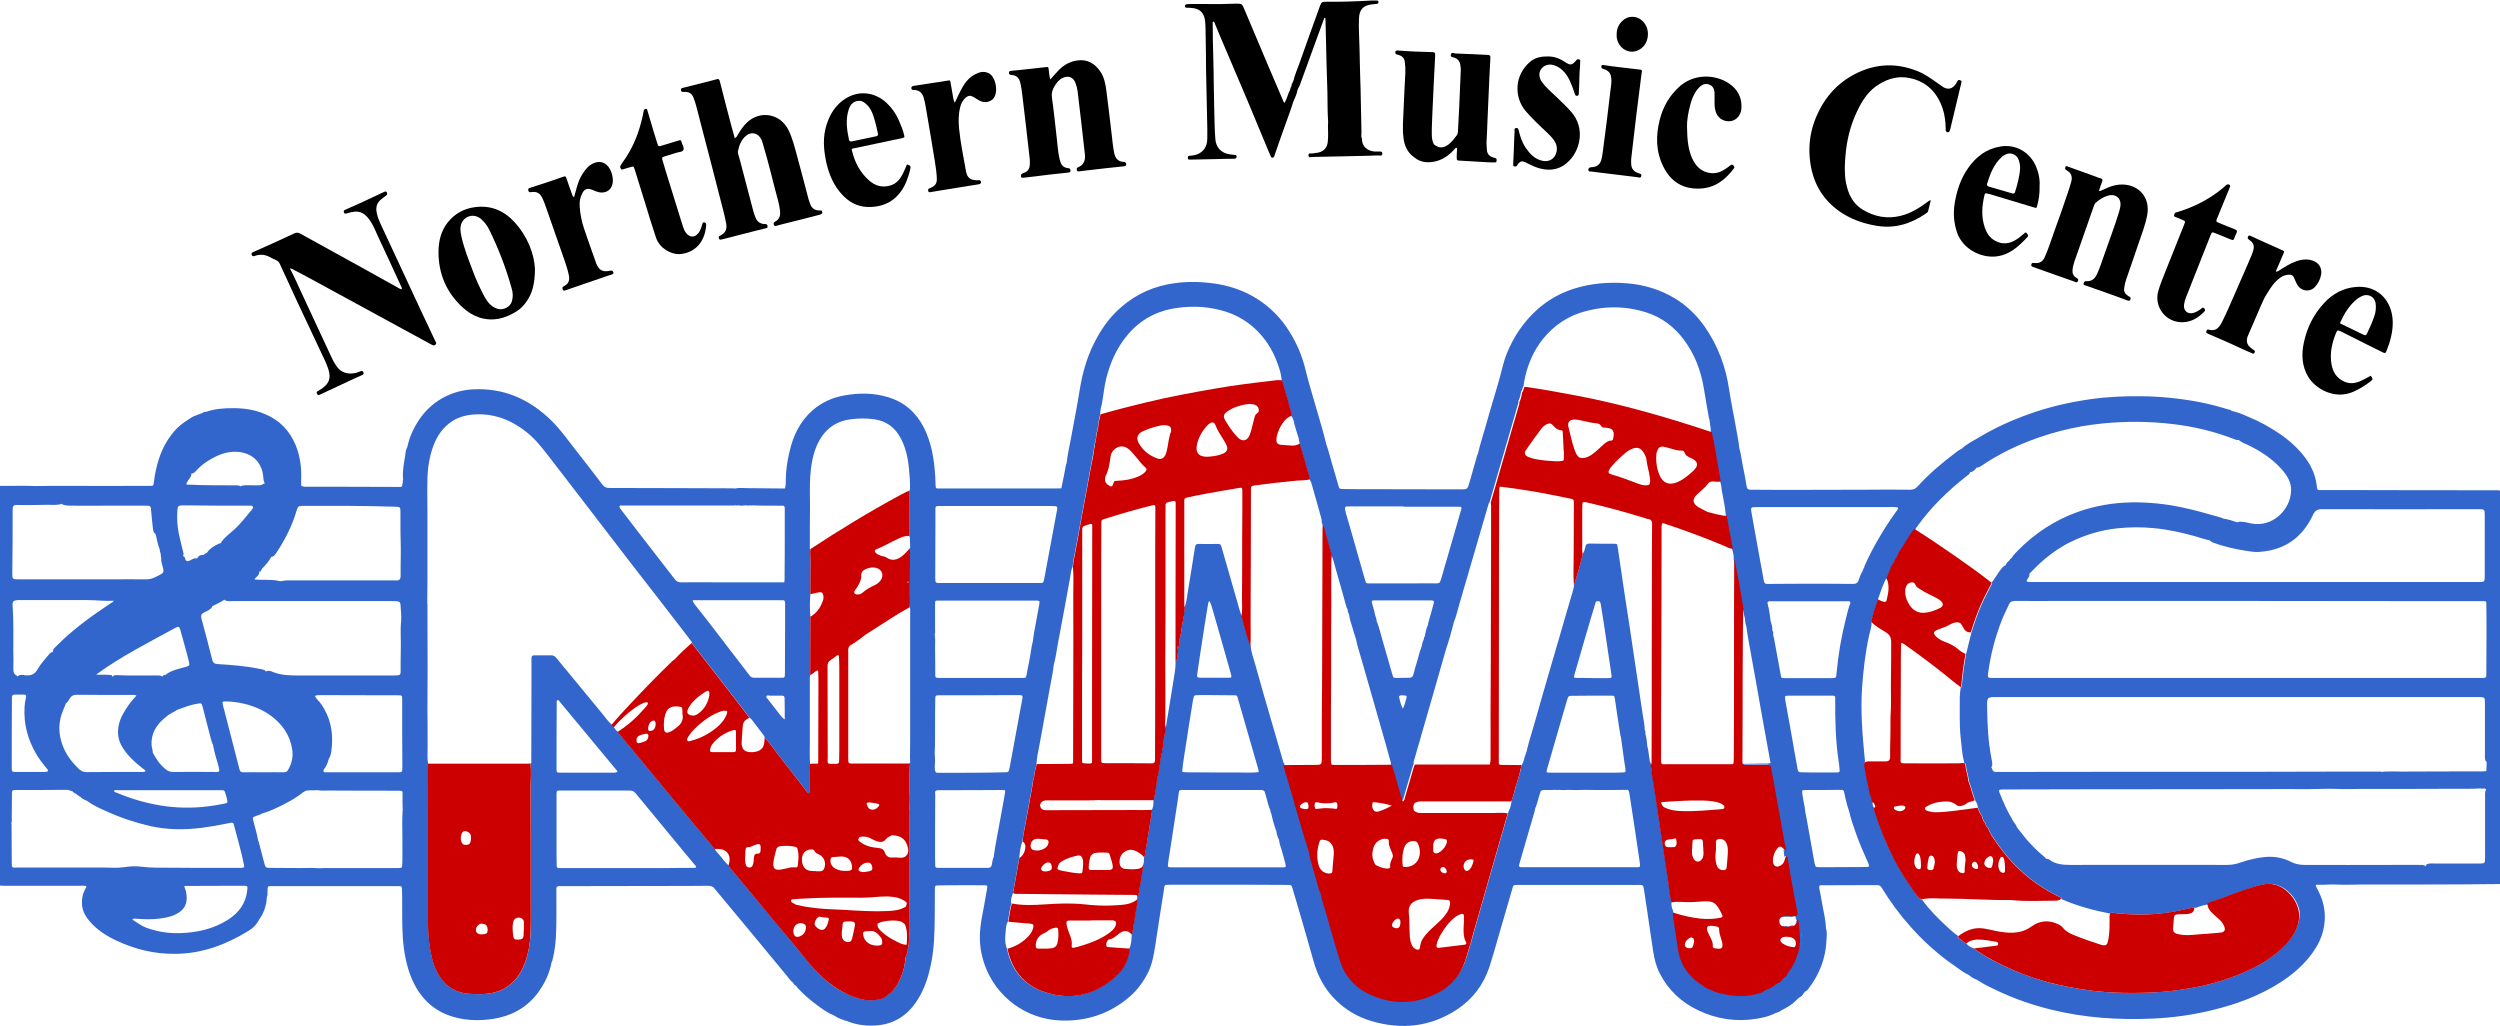 <?xml version="1.0" encoding="utf-8"?>
<!-- Generator: Adobe Illustrator 23.0.6, SVG Export Plug-In . SVG Version: 6.00 Build 0)  -->
<svg version="1.1" id="Logo-018_xA0_Image_1_" xmlns="http://www.w3.org/2000/svg" xmlns:xlink="http://www.w3.org/1999/xlink"
	 x="0px" y="0px" viewBox="0 0 1425.3 585" style="enable-background:new 0 0 1425.3 585;" xml:space="preserve">
<style type="text/css">
	.st0{fill:#3366CC;}
	.st1{fill:none;}
	.st2{fill:#CC0000;}
</style>
<g>
	<g>
		<path class="st0" d="M1423.8,279.5c-27.4,0-54.9,0-82.3-0.1c-6.2,0-12.3,0-18.5,0c-1.8,0-1.8,0-2.1-1.8c-0.2-1.3-0.3-2.5-0.6-3.8
			c-1.3-6.1-4.5-11.3-8.5-15.9c-3.5-4-7.5-7.4-11.8-10.4c-5.8-3.9-11.8-7.3-18.3-9.9l0,0c0,0,0,0,0,0l0,0c0,0,0,0,0,0
			c-2.9-1.4-5.9-2.5-9.1-3.3c-0.1-0.1-0.2-0.2-0.4-0.1c0,0,0,0,0,0l0,0c0,0,0,0,0,0c-0.4-0.5-0.9-0.6-1.5-0.7
			c-5.7-1.7-11.5-3.3-17.4-4.4c-10.8-2-21.7-3.1-32.6-3.2c-9.7-0.1-19.3,0.3-28.9,1.7c-12,1.7-23.7,4.4-35.1,8.5
			c-10.1,3.6-19.8,8-29,13.6c-3.2,1.9-6.6,3.5-9.3,6.2h0c-1.3,0.5-2.4,1.3-3.4,2.1c-7.8,5.9-15.2,12.1-21.8,19.4
			c-1.2,1.3-2.4,1.8-4.2,1.8c-8.7-0.1-17.4-0.1-26.1,0c-15.4,0-30.8,0.1-46.2,0.1c-6.2,0-12.4-0.1-18.7-0.1c-1.4,0-1.9-0.5-2.2-1.9
			c-0.6-3.9-1.4-7.9-2.2-11.8c-0.7-3.4-1-6.8-2-10.1c-0.3-3.8-1.2-7.4-1.8-11.1c-1.2-7.2-2.8-14.4-3.9-21.7
			c-1.9-13.3-6.4-25.5-14.1-36.5c-4.6-6.5-10.3-12-17.1-16.1c-8.4-5-17.5-7.7-27.2-8.5c-10.3-0.8-20.6,0-30.5,3.2
			c-7.7,2.5-14.6,6.4-20.6,11.8c-7.8,7-13.5,15.5-17.4,25.2c-1.9,4.7-2.8,9.6-4.2,14.5c-0.6,2.1-1.2,4.1-1.8,6.2
			c-2.2,7.4-4.4,14.8-6.5,22.3c-1.3,4.7-2.9,9.3-3.9,14.1l0,0c-0.3,0.3-0.4,0.7-0.5,1.1c-1.5,5.1-2.9,10.3-4.4,15.4
			c-1.1,3.7-1.1,3.7-5,3.7c-17.3,0-34.7-0.1-52-0.1c-5,0-9.9,0-14.9-0.1c-2.2,0-2.2-0.1-2.8-2.1c-1.1-3.9-2.2-7.8-3.4-11.7
			c-1.2-4-2.1-8-3.5-11.9c-1.7-7.4-4.1-14.6-6.1-21.9c-1.9-6.7-4-13.3-5.6-20c-2.1-9-5.8-17.2-11-24.8c-5.2-7.5-11.8-13.4-19.7-17.8
			c-6.6-3.6-13.6-5.8-21-6.9c-7.6-1.1-15.1-1.3-22.6-0.3c-11.7,1.5-22.1,6-31,13.8c-6.7,5.8-11.6,12.9-15.5,20.8
			c-4.2,8.4-6.6,17.4-8.1,26.7c-1.4,8.9-3.2,17.7-4.8,26.6c-0.9,4.9-2.1,9.8-2.6,14.8c-0.1,0.1-0.1,0.3-0.1,0.4v0l0,0
			c-0.4,0.4-0.3,0.9-0.4,1.3c-0.8,4.2-1.6,8.4-2.5,12.6c-1.1,0-2.2,0.1-3.4,0.1c-15.8,0-31.7,0-47.5,0c-6.2,0-12.5,0-18.7,0
			c-2,0-2,0-2.1-2c-0.1-1.7-0.1-3.4-0.2-5c-0.6-9.6-2.1-19.1-6.5-27.8c-4.4-8.5-11-14.4-20.2-17.2c-8.4-2.6-16.8-2.6-25.4-1
			c-6.7,1.2-12.6,3.9-17.8,8.4c-7.2,6.3-11.1,14.5-13.2,23.7c-1.3,5.4-2.1,10.8-2.1,16.4c0,1.5,0,3-0.5,4.5l0,0
			c-0.1-0.1-0.2-0.1-0.3,0c-7.2-0.1-14.3-0.1-21.5-0.2c-2,0-4.1-0.3-6.1,0.1c-0.1,0-0.2,0-0.3,0.1c-0.6,0-1.3-0.1-1.9-0.1
			c-9.7,0-19.3-0.1-29-0.1c-13.7,0-27.3-0.1-41-0.1c-1.8,0-2.9-0.5-4-2c-5.2-6.8-10.4-13.6-15.7-20.3c-4.2-5.4-8.1-10.9-12.9-15.7
			c-12.7-12.6-27.7-19.3-45.7-18.2c-6,0.4-11.8,2.1-17.1,5.1c-5.2,3-9.5,7-12.9,12c-3.3,4.9-5.7,10.1-6.9,15.9c0,0,0,0,0,0
			c0,0,0,0,0,0c-1,1.5-0.9,3.2-1.2,4.8c-0.7,4.3-1.6,8.6-1.2,13c0,0.2,0,0.3,0,0.5l0,0l0,0c-0.2,0.6-0.2,1.2-0.1,1.8
			c-0.2,0.3-0.4,0.7-0.3,1.1c0.1,1.2-0.6,1.5-1.6,1.4c-0.3,0-0.6,0-1,0c-11,0-22-0.1-33.1-0.1c-6.7,0-13.4,0-20.1,0
			c-2-0.4-2-0.4-1.9-2.2c0-0.3,0-0.6,0-1c0.3-7.1-0.4-14-3.2-20.7c-3.5-8.3-9.3-14.2-17.6-17.6c-5.7-2.4-11.7-3.3-17.8-3.3
			c-5.2,0-10.4,0.3-15.3,2c-1,0-2,0.3-2.8,1c-0.6,0-1,0.1-1.4,0.5c-0.5,0-1,0.2-1.4,0.5c-2,0.5-3.6,1.7-5.3,2.8
			c-2.8,1.8-5.4,3.8-7.6,6.4c-4.8,5.6-7.9,12.1-9.7,19.2c-0.9,3.3-1.5,6.7-1.9,10.1c-0.2,1.7-0.3,1.8-2.1,1.8c-0.3,0-0.6,0-1,0
			C68.3,277.1,52.2,277,36,277c-5.3,0-10.5,0-15.8,0.1c-6.7-0.3-13.4,0-20.2-0.1c0,19.7,0,39.4,0,59c0,2.1,0,4.2,0,6.2
			c0,0.5,0,1,0,1.4c0,0.5,0,1,0,1.4c0,0.5,0,1,0,1.4c0,0.8,0,1.6,0,2.4c0,0.2,0,0.3,0,0.5c0,1,0,1.9,0,2.9c0,0.3,0,0.6,0,1
			c0,50.6,0,101.1,0,151.7c0.9,0,1.8,0.1,2.6,0.1c14.2,0,28.5,0,42.7,0c1.3,0,2.7-0.2,3.9,0.2c0.1,0.6-0.1,0.8-0.3,1.1
			c-1.8,3.1-2.4,6.3-2.1,9.9c0.4,3.8,2.3,6.8,4.7,9.5c4.2,4.7,9.4,8,15,10.6c10.7,5,21.8,7.7,33.8,7.5c15.4-0.2,28.9-5.4,41.7-13.3
			c2.5-1.5,4.6-3.8,5.9-6.5l0,0v0c2.8-3.8,4-8.2,4.3-12.9l0,0c0.5-0.8,0.3-1.7,0.3-2.6c0.1-3.8,0-3.3,3.3-3.3c15.2,0,30.4,0,45.6,0
			c8.6,0,17.1,0,25.7,0c2,0,2,0.1,2.1,2c0.1,3.1,0.1,6.2,0.1,9.3c0,8.1-0.1,16.3,1,24.4c1.1,7.7,3,15.2,6.9,22
			c5,8.7,12.3,14.4,21.9,17c7.2,2,14.5,2.1,21.9,1c10-1.5,18.5-5.9,24.9-13.9c4.3-5.5,7.3-11.6,8.6-18.5h0c0.1-0.3,0.3-0.5,0.4-0.8
			c1.5-5.8,2.1-11.6,2.2-17.6c0.2-6.9,0.1-13.7,0.1-20.6c0-4.9-0.5-4.3,4.4-4.3c19.7-0.1,39.3,0,59-0.1c7.6,0,15.2,0,22.8-0.1
			c1.9,0,3.3,0.4,4.3,2c0.2,0.3,0.4,0.5,0.6,0.7c6.7,8.1,13.5,16.2,20.2,24.3c6.7,8.1,13.3,16.1,20,24.2c1.2,1.4,2.1,3,3.7,4.1
			c0.3,0.7,0.7,1.2,1.4,1.5c0,0.3,0.2,0.4,0.4,0.4l0,0v0c0.3,0.4,0.6,0.9,1,1.3c3.1,3.3,6.5,6.3,10.1,9c3.2,2.4,6.4,4.8,10.1,6.3
			c0.1,0.2,0.2,0.2,0.4,0.2c1.4,0.9,2.8,1.7,4.4,2.1l0,0c0,0,0,0,0,0c0.2,0.3,0.6,0.3,0.9,0.3c0.4,0.4,0.9,0.6,1.5,0.5
			c4.8,2.1,9.8,2.9,14.9,2.8c11.2-0.1,19.7-5.1,25.7-14.5c4.2-6.5,6.4-13.7,7.9-21.2c1.7-8.4,1.9-17,2-25.5c0.1-5.5,0-11,0.1-16.6
			c0-1.9,0.1-2.1,2-2.1c2.1-0.1,4.2,0,6.2-0.1c6.6,0,13.1-0.1,19.7,0c2.1,0,2.2,0.1,1.8,2.2c-0.6,3.4-1.2,6.8-1.8,10.2
			c-0.8,4.4-1.8,8.8-2.1,13.2c-0.6,6.7,0.3,13.4,2.6,19.8c6.4,18.1,23.4,31,43.4,31.7c14.9,0.5,28.2-3.9,39.5-13.8
			c4.4-3.9,7.7-8.5,10.3-13.7c2.3-4.7,3.2-9.9,4-15c1.6-10.5,3.2-21,4.9-31.5c0.6-3.4-0.3-3.4,4-3.4c9.7,0,19.4,0,29,0
			c12.5,0,25,0,37.4,0.1c2.4,0,2.4,0,3.1,2.4c1.1,3.8,2.3,7.7,3.4,11.5c2.8,9.7,5.7,19.5,8.4,29.3c2.4,8.7,6.4,16.3,12.9,22.6
			c5.7,5.6,12.4,9.5,20.1,11.8c17.3,5.1,33.7,3.4,48.9-6.6c8.9-5.9,15-14,18.4-24.1c1.9-5.8,3.5-11.6,5.2-17.5
			c2.6-9.1,5.2-18.1,7.9-27.2c0.6-2.2,0.7-2.2,2.9-2.2c21,0,41.9,0,62.9,0c2.4,0,4.8,0.1,7.2,0c1,0,1.7,0.3,1.8,1.4
			c0.1,0.5,0.2,0.9,0.3,1.4c0.6,4,1.2,8.1,1.8,12.1c1.1,7.7,2.3,15.3,3.4,23c0.7,4.5,1.8,8.8,3.9,12.8c4.8,9.3,12.2,16.2,21.6,20.7
			c10.6,5.1,21.8,6.8,33.4,4.9c3.7-0.6,7.4-1.4,10.7-3.2v0c1.2-0.4,2.4-0.6,3.3-1.5l0,0c3.1-1.5,6.1-3.2,8.5-5.7l0,0c0,0,0,0,0,0
			c0.5-0.5,1-1,1.6-1.5l0,0c1.3-0.6,2.3-1.5,2.9-2.8c0.3-0.3,0.6-0.7,1-1l0,0v0c0.6-0.1,0.9-0.6,1.3-1c6.4-8.2,10.1-17.4,10.6-27.8
			c0.1-2.4,0.5-4.8-0.3-7.1v0c-0.1-4.8-1.4-9.5-2.2-14.2c-0.5-2.9-1-5.8-1.6-8.7c-0.2-1.1,0-1.7,1.3-1.6c0.2,0,0.5,0,0.7,0
			c10.3,0,20.6-0.1,30.9-0.1c1.3,0,2,0.4,2.7,1.5c4.8,7.9,10.3,15.4,16.5,22.3c4.8,5.4,9.9,10.4,15.5,15c3.9,3.3,8.1,6.3,12.3,9.2
			c1.7,1.2,3.4,2.4,5.3,3.2c0,0,0,0,0,0l0,0c1.4,1.3,3.1,2.2,4.9,2.9c3.5,2.4,7.4,4.2,11.2,6c9.9,4.7,20.3,8.3,30.9,10.9
			c19.1,4.7,38.5,6,58.1,5.1c11.4-0.5,22.6-2.1,33.7-4.8c13.7-3.3,26.8-8.1,38.7-15.7c7.2-4.6,13.6-10.1,18.6-17.1
			c3-4.2,5.2-8.7,6.2-13.6c1.6-7.4,0.6-14.6-2.9-21.4c-0.6-1.1-1.1-2.2-1.6-3.3c0.3-0.5,0.6-0.5,1-0.4c3.6,0.2,7.1-0.3,10.7-0.1
			c4.1,0.2,8.3,0.1,12.5,0c19.8,0,39.5,0,59.3-0.1c7.3,0,14.6-0.2,21.8-0.2c0-3,0-6.1,0-9.1c0-71.7,0-143.4,0-215
			C1424.7,279.4,1424.3,279.5,1423.8,279.5z M1135.3,437.3c0.2-0.2,0.4-0.6,0.5-1.1c0.1-1-0.1-2.1-0.3-3.1c-2-9.9-2.5-20-2.6-30
			c-0.1-5.7,0.1-5.7,5.7-5.7c90.9,0,181.9,0,272.8,0c0.7,0,1.4,0,2.2,0c2.9,0.1,3.1,0.2,3.1,3.2c0,9.7,0,19.4,0,29
			c0,1.3-0.1,2.6,0.2,3.8c0.2,0.5,0.5,0.8,0.8,1c0,0.2,0,0.3,0,0.5c-0.1,1.6-0.1,3.1-0.2,4.7c-0.9,0.1-1.9,0.2-2.8,0.2
			c-15.1,0-30.2,0-45.4,0.1c-3,0-5.9-0.2-8.9,0c-0.7,0-1.4-0.1-2.1,0.2c-0.5-0.1-0.9-0.2-1.4-0.2c-6.8,0-13.6,0-20.4,0
			c-15.2,0-30.4,0.1-45.5,0.1c-22.7,0-45.4,0-68.1,0c-27.7,0-55.5,0.1-83.2,0.1C1136.4,440.2,1136.4,440.2,1135.3,437.3z
			 M1417.4,439.7C1417.4,439.7,1417.4,439.7,1417.4,439.7C1417.4,439.7,1417.4,439.7,1417.4,439.7
			C1417.4,439.7,1417.4,439.7,1417.4,439.7C1417.4,439.7,1417.4,439.7,1417.4,439.7z M1417.5,344.7c0.1,5.6,0.1,11.2,0.1,16.8
			c0,7.4-0.1,14.7-0.1,22.1c0,0.4,0,0.8,0,1.2c0.1,1.3-0.5,1.7-1.7,1.7c-2.2,0-4.3,0-6.5,0c-30.3,0-60.6,0-90.9,0
			c-14.4,0-28.8,0-43.2,0c0,0,0,0,0,0c-37.3,0-74.7,0-112,0c-9,0-18.1,0-27.1,0c-2.9,0-3-0.1-2.6-3c1.4-10.5,4.1-20.7,8-30.5
			c1.1-2.8,2.6-5.5,3.8-8.3c0.7-1.7,1.9-2.1,3.6-2.1c8.9,0.1,17.8,0,26.6,0c30.5,0,60.9,0,91.4,0c32.8,0,65.6,0.1,98.4,0.1
			c16.5,0,32.9,0,49.4,0c0.3,0,0.6,0,1,0C1417.5,342.8,1417.5,342.8,1417.5,344.7z M1150.7,319.3
			C1150.7,319.3,1150.7,319.3,1150.7,319.3L1150.7,319.3C1150.7,319.3,1150.7,319.3,1150.7,319.3z M1146.1,319.7c-0.1,0-0.2,0-0.4,0
			C1145.9,319.8,1146,319.8,1146.1,319.7c0.2,0,0.4-0.1,0.5-0.3C1146.5,319.6,1146.3,319.7,1146.1,319.7z M1318.7,293.5
			c1.1-2.3,2.4-3.2,4.9-3.2c29.8,0.1,59.7,0,89.5,0c3.4,0,3.5,0.1,3.5,3.5c0,11.4,0,22.9,0,34.3c0,3.7,0,3.7-3.8,3.7
			c-84.9,0-169.7,0-254.6,0c-0.9,0-1.9,0.2-2.8-0.4c0.1-1.2,1.2-1.9,1.5-3c0.1-0.4,0.2-0.9,0.1-1.3c2.9-2.9,5.7-5.9,8.9-8.5
			c4.7-3.9,9.7-7.3,15.2-9.9c8.3-4,16.9-6.5,26.1-7.5c6.9-0.7,13.7-0.8,20.6-0.1c7.9,0.7,15.6,2.4,23.2,4.5c3,0.8,5.9,1.9,8.9,2.5
			c0.4,0.4,0.9,0.8,1.4,1.1c6.4,2.4,13,3.9,19.7,4.9c2.5,0.4,5.1,0.8,7.6,0.5C1303,313.5,1312.8,306.1,1318.7,293.5z M1280,237.8
			c-0.6,0-1.1-0.1-1.7-0.1C1278.9,237.7,1279.4,237.7,1280,237.8z M1129.5,254.9L1129.5,254.9
			C1129.5,254.9,1129.5,254.9,1129.5,254.9C1129.5,254.9,1129.5,254.9,1129.5,254.9z M1010.5,359.5c0-1.8-0.4-3.6-1-5.2c0,0,0,0,0,0
			c-0.4-3.3-0.8-6.6-1.7-9.9c0-0.2,0-0.5-0.2-0.7c0,0,0,0,0,0l0,0c0.5-1.2,1.6-0.9,2.5-0.9c6.5,0,12.9,0,19.4,0c7.7,0,15.5,0,23.2,0
			c0.8,0,2-0.5,2.3,1c-1.2,2.7-1.8,5.6-2.5,8.4c-2.7,10.5-4.5,21.2-5.5,32c-0.2,2.3-0.2,2.3-2.6,2.4c-8.9,0-17.9,0-26.8,0
			c-2.1,0-2.1,0-2.4-2c-1.3-6.9-2.5-13.8-3.8-20.7c-0.1-0.6-0.3-1.2-0.5-1.9l0,0h0C1011,361.1,1011.1,360.3,1010.5,359.5z
			 M1060.4,440.7c0.4,0.1,0.9-0.1,1.3,0.1C1061.3,440.6,1060.8,440.7,1060.4,440.7C1060.4,440.7,1060.4,440.7,1060.4,440.7
			C1060.4,440.7,1060.4,440.7,1060.4,440.7z M1053.7,445L1053.7,445C1053.7,445,1053.7,445,1053.7,445
			C1053.7,445,1053.7,445,1053.7,445z M1049.9,441.7L1049.9,441.7c1-0.1,1.7,0.1,2.1,0.8C1051.5,441.8,1050.8,441.5,1049.9,441.7z
			 M1049.9,441.6L1049.9,441.6L1049.9,441.6C1049.9,441.6,1049.9,441.7,1049.9,441.6C1049.9,441.7,1049.9,441.6,1049.9,441.6z
			 M1026.5,540.5c0.2-1.8,0.3-3.5,0.4-5.3C1026.9,536.9,1026.7,538.7,1026.5,540.5L1026.5,540.5z M1018.7,442.6
			C1018.7,442.6,1018.7,442.6,1018.7,442.6C1018.7,442.6,1018.7,442.6,1018.7,442.6c0,0.5,0,1,0,1.4
			C1018.7,443.6,1018.7,443.1,1018.7,442.6z M1026.8,443.6C1026.8,443.6,1026.8,443.6,1026.8,443.6c-0.2,0-0.4,0-0.5-0.1
			C1026.4,443.5,1026.6,443.5,1026.8,443.6C1026.8,443.6,1026.8,443.6,1026.8,443.6z M1011.6,444.5L1011.6,444.5L1011.6,444.5
			L1011.6,444.5z M1026.9,531.5c0.1,1.2,0.1,2.4,0,3.6C1026.9,533.9,1026.9,532.7,1026.9,531.5c-0.1-1.2-0.2-2.4-0.3-3.6
			C1026.7,529.1,1026.8,530.3,1026.9,531.5z M1026.8,440.3c-1.2,0-1.7-0.5-1.9-1.6c-1.3-7.1-2.6-14.3-3.8-21.4
			c-1.1-5.9-2.1-11.8-3.2-17.7c-0.5-3-0.5-3,2.6-3c3.8,0,7.7,0,11.5,0c0,0,0,0,0,0c4.1,0,8.1,0,12.2,0c2.1,0,2.1,0.1,2.1,2.2
			c-0.1,11.9,0.2,23.8,2,35.6c0.2,1.2,0.3,2.4,0.4,3.6c0.3,2.2,0.2,2.4-2,2.4c-4.8,0-9.6,0-14.4,0
			C1030.5,440.3,1028.7,440.3,1026.8,440.3z M1045.6,446.5L1045.6,446.5C1045.6,446.5,1045.6,446.5,1045.6,446.5
			C1045.6,446.5,1045.6,446.5,1045.6,446.5c0.8,0,1.4,0.2,2,0.5C1047,446.7,1046.4,446.4,1045.6,446.5L1045.6,446.5L1045.6,446.5z
			 M1001.7,289.1c24.6,0,49.1,0,73.7,0c2.2,0,4.5-0.2,6.6,0.2c0.4,0.7-0.1,1.1-0.4,1.6c-3.6,4.9-7,10-10,15.2
			c-3.2,5.4-6.1,10.9-8.6,16.6c-0.1,0.3-0.1,0.6-0.2,0.9v0c-0.5,0.6-0.7,1.3-0.9,2c-1,1.6-1.7,3.4-2.3,5.3c-0.5,1.5-1.6,2-3,2
			c-5.3,0-10.5-0.1-15.8-0.1c-10.6,0-21.1,0-31.7,0.1c-0.5,0-1,0-1.4,0c-1.2,0.1-1.8-0.3-2.1-1.7c-0.6-3.9-1.4-7.7-2.1-11.5
			c-1.6-8.9-3.2-17.8-4.8-26.7C998,289.1,998,289.1,1001.7,289.1z M769.8,288.7c10.1,0,20.3,0,30.4,0c0,0.1,0,0.1,0,0.2
			c10.3,0,20.6,0,30.9,0c0.2,0,0.5,0,0.7,0c1.5,0.1,1.6,0.2,1.2,1.8c-1.7,5.9-3.4,11.8-5.1,17.7c-2.1,7.1-4.1,14.3-6.2,21.4
			c-0.1,0.4-0.3,0.7-0.4,1.1c-0.3,1.4-1.1,1.7-2.4,1.7c-4-0.1-8,0-12,0c-7.3,0-14.5,0-21.8,0c-1.4,0-2.9,0-4.3,0c-1.8,0-2,0-2.5-1.8
			c-1.2-4.1-2.3-8.1-3.5-12.2c-2.5-8.8-5-17.7-7.6-26.5C766.4,288.8,766.5,288.6,769.8,288.7z M796.5,386.5c-2.1,0-2.1,0-2.7-2
			c-1.8-6.4-3.6-12.7-5.5-19.1c-1.1-3.7-1.9-7.6-3.4-11.2v0c-0.1-1.2-0.4-2.3-0.9-3.4c0,0,0,0,0-0.1h0v0c0.1-0.2,0-0.3-0.1-0.4
			c-0.3-2-1-3.9-1.5-5.8c-0.6-2.1-0.5-2.2,1.6-2.2c9.7,0,19.5,0,29.2,0c0.9,0,1.8,0,2.6,0c1.8,0.1,2,0.2,1.5,2
			c-0.9,3.5-1.9,6.9-2.9,10.4c-0.1,0.5-0.3,0.9-0.2,1.4l0,0c0,0,0,0,0,0c0,0,0,0,0,0c-1,2.1-1.5,4.4-1.9,6.7v0h0
			c-0.4,0.5-0.6,1.1-0.6,1.8c-0.7,1.4-1,2.9-1.3,4.4c-1.1,2.5-1.6,5.2-2.4,7.8c-0.8,2.6-1.6,5.2-2.2,7.8c-0.3,1.3-1,1.8-2.4,1.8
			C801.1,386.4,798.8,386.5,796.5,386.5z M801.9,397.7c-0.6,2-0.9,4.1-2.1,6.3c-1.3-2.3-1.6-4.5-2.2-6.7c0-0.1,0-0.2,0-0.2
			c0.9-1.2,2.2-0.5,3.3-0.6C801.7,396.4,802.1,397,801.9,397.7z M776.3,352.9L776.3,352.9L776.3,352.9L776.3,352.9z M820.4,343.7
			L820.4,343.7L820.4,343.7C820.4,343.7,820.4,343.7,820.4,343.7C820.4,343.7,820.4,343.7,820.4,343.7L820.4,343.7L820.4,343.7
			C820.4,343.7,820.4,343.7,820.4,343.7z M519.5,435.9L519.5,435.9C519.5,435.9,519.5,435.9,519.5,435.9
			C519.5,435.9,519.5,435.9,519.5,435.9z M535.4,440.6c-2,0-2,0-2.5-2.3l0,0h0c0.2-0.3,0.1-0.6,0-1c0.3-2.7,0.2-5.4,0-8.2l0,0
			c0-0.2,0-0.3,0-0.5c0.3-4,0.1-8,0.2-12c0-5.9,0-11.8,0.1-17.7c0-2.5,0.2-2.5,2.6-2.5c13.6,0,27.2,0,40.8-0.1c1.6,0,3.2,0,4.8,0
			c1.4,0.1,1.7,0.3,1.5,1.8c-0.3,1.8-0.6,3.6-1,5.4c-2.1,11.2-4.1,22.4-6.2,33.7c-0.1,0.3-0.1,0.6-0.2,0.9c-0.5,2.1-0.6,2.2-2.7,2.2
			C560.3,440.6,547.9,440.6,535.4,440.6z M586.8,376.8c-0.6,2.6-1,5.2-1.5,7.8c-0.4,1.9-0.4,1.9-2.3,1.9c-5.4,0-10.9,0-16.3,0
			c-10.1,0-20.3,0-30.4,0c-0.3,0-0.6,0-1,0c-2-0.1-2-0.1-2.1-2c0-4.9,0-9.9-0.1-14.8c0-2.7,0.2-5.4-0.2-8.1l0,0c0,0,0,0,0,0
			c0.4-0.8,0.2-1.7,0.2-2.5c0-4.8,0-9.6,0-14.4c0-2.3,0-2.3,2.3-2.3c18.4,0,36.8,0,55.1,0c0.2,0,0.5,0,0.7,0
			c1.4,0.1,1.6,0.3,1.4,1.6c-0.7,3.9-1.4,7.7-2.1,11.5c-0.6,3.3-1.3,6.6-1.6,9.9C587.9,369.1,587.6,373,586.8,376.8z M533.3,299.2
			c0-2.8,0-5.6,0-8.4c0-2.2,0.1-2.3,2.2-2.3c8.2,0,16.3,0,24.5,0c2.6,0,5.3,0,7.9,0c0,0,0,0,0,0c10.5,0,20.9,0,31.4,0
			c0.8,0,1.6,0,2.4,0.1c0.8,0,1.1,0.5,1.1,1.2c-0.1,0.6-0.2,1.1-0.3,1.7c-2.4,12.7-4.7,25.4-7.1,38.2c-0.1,0.3-0.1,0.6-0.2,0.9
			c-0.4,1.7-0.5,1.8-2.3,1.8c-4.7,0-9.4,0-14.1,0c-14.1,0-28.3,0-42.4,0c-3.1,0-3.2,0-3.2-3.1C533.2,319.2,533.3,309.2,533.3,299.2z
			 M445.2,386.4c-5,0-10.1,0-15.1,0c-1.3,0-2.1-0.4-2.8-1.4c-8.2-10.6-16.3-21.3-24.5-31.9c-2.1-2.7-4.2-5.4-6.4-8.1
			c-0.6-0.7-1.2-1.5-1.5-2.8c1.5,0,2.6,0,3.7,0c15.4,0,30.9,0,46.3,0c0.4,0,0.8,0.1,1.2,0c1.2-0.1,1.5,0.5,1.5,1.6
			c0,3.4,0,6.7,0,10.1c0,10.1-0.1,20.1-0.1,30.2C447.4,386.4,447.4,386.4,445.2,386.4z M447.4,410.2c-1.6-1.1-2.3-2.2-3.1-3.2
			c-2.2-2.8-4.4-5.6-6.6-8.5c-0.4-0.5-1.1-0.9-0.7-1.6c0.4-0.7,1.2-0.3,1.8-0.3c2.3,0,4.6,0,6.9,0c0.9,0,1.6,0.2,1.6,1.3
			C447.4,401.8,447.4,405.7,447.4,410.2z M429.2,286.1c-0.3-0.1-0.6-0.1-0.8-0.1C428.6,286.1,428.9,286.1,429.2,286.1L429.2,286.1z
			 M429.2,286.1L429.2,286.1C429.2,286.1,429.2,286.1,429.2,286.1C429.2,286.1,429.2,286.1,429.2,286.1z M455.6,291.9
			C455.6,291.9,455.6,291.9,455.6,291.9C455.6,291.9,455.6,291.9,455.6,291.9L455.6,291.9z M459.9,295.3
			C459.9,295.3,459.9,295.2,459.9,295.3L459.9,295.3C459.9,295.3,459.9,295.3,459.9,295.3z M457.1,302.9
			C457.1,302.9,457.1,302.9,457.1,302.9C457.1,302.9,457.1,302.9,457.1,302.9C457.1,302.9,457.1,302.9,457.1,302.9
			C457.1,302.9,457.1,302.9,457.1,302.9z M455.6,291.9C455.6,291.9,455.6,291.9,455.6,291.9L455.6,291.9L455.6,291.9
			C455.6,291.9,455.6,291.9,455.6,291.9z M431.6,280.4C431.6,280.4,431.6,280.4,431.6,280.4L431.6,280.4
			C431.6,280.4,431.6,280.4,431.6,280.4C431.6,280.4,431.6,280.4,431.6,280.4L431.6,280.4L431.6,280.4L431.6,280.4
			C431.6,280.4,431.6,280.4,431.6,280.4z M353.2,288.7c0.2-0.7,0.9-0.5,1.4-0.5c5.3,0,10.5,0,15.8,0c16,0,32,0,47.9,0
			c0.4,0,0.8-0.1,1.2-0.1c0.5,0.2,0.9,0.2,1.4,0h0c1.5,0.4,2.9,0.1,4.4,0c0.8,0.2,1.6,0.2,2.4,0l0,0v0c0.5,0.2,1,0.2,1.4,0
			c4.5,0.3,9.1,0.1,13.6,0.2c1,0,2.1,0.1,3.1,0c1.3-0.1,1.7,0.5,1.6,1.7c0,4.9,0,9.9,0,14.8c0,7.7,0,15.5-0.1,23.2
			c0,1.4,0.1,2.7-0.2,4h0c-12.4,0-24.8,0-37.2,0c-7.2,0-14.4-0.1-21.6,0c-1.7,0-2.7-0.6-3.6-1.8c-4.9-6.4-9.9-12.7-14.8-19.1
			c-5.4-6.9-10.7-13.9-16.1-20.9c-0.1-0.1-0.2-0.2-0.3-0.4C353.5,289.6,353.1,289.2,353.2,288.7z M58.6,494.6c-16.1,0-32.2,0-48.2,0
			c-3.8,0-3.7,0.7-3.7-3.5c0-6.9-0.1-13.7-0.1-20.6c0-0.5-0.1-1-0.1-1.4c0.4-0.8,0.2-1.6,0.2-2.4c0-4.6,0.1-9.3,0.1-13.9
			c0-2.2,0.2-2.4,2.2-2.4c9.7,0,19.3,0,29-0.1c1.3,0,2.3,0.6,3.4,0.9c0.5,0.7,1.2,1.1,2,1.4h0c0.4,0.5,0.8,0.8,1.4,1
			c0.2,0.4,0.5,0.6,0.9,0.6h0c1,1.1,2.4,1.8,3.8,2.3c0,0,0.1,0.1,0.1,0.1c3.4,2.5,7.2,4.2,11,5.9c8.1,3.7,16.5,6.5,25.2,8.5
			c9.6,2.1,19.2,2.2,28.9,1c5.3-0.7,10.6-1.6,15.8-2.7c2.4-0.5,2.5-0.5,3.1,1.9c1.9,7.1,3.9,14.2,5.4,21.4c0.4,2,0.4,2.1-1.8,2.2
			c-4,0-8,0-12,0c-9.6,0-19.2,0-28.8-0.1c-5.4,0-10.7,0.1-16-0.6c-3.2-0.4-6.4-0.2-9.6,0.3C66.8,495,62.7,494.6,58.6,494.6z
			 M20.8,430.1c1.7,2.9,3.8,5.5,5.9,8.1c0.3,0.4,0.7,0.6,0.7,1.4c-0.7,0.5-1.4,0.5-2.1,0.5c-5.4,0-10.7,0-16.1,0
			c-2.5,0-2.5-0.1-2.5-2.6c0-12.9,0-25.7,0.1-38.6c0-0.4,0-0.8,0-1.2c-0.1-1.3,0.6-1.7,1.8-1.7c1.7,0,3.4,0,5,0
			c1.2,0,1.5,0.5,1.2,1.7c-0.4,1.7-0.7,3.4-0.8,5.2C13.4,412.7,15.8,421.7,20.8,430.1z M228.5,370.3c-0.1,4.3-0.1,8.6-0.1,12.9
			c0,1.2-0.5,1.8-1.7,1.8c-1,0.1-1.9,0.1-2.9,0.1c-17.7,0-35.4,0-53,0c-5.3,0-10.5,0-15.5-2.1c-1.1-0.5-2.5-0.9-3.7-0.1
			c-0.1-0.1-0.1-0.2-0.2-0.4c-0.9-0.8-2-0.9-3.1-1.1c-8-1.7-16.1-2.3-24.3-2.8c-1.7-0.1-2.6-0.8-3-2.4c-1.9-7.9-4.1-15.8-6.2-23.7
			c-0.4-1.6,0-2.6,1.5-3.3c1.6-0.8,3.4-1.4,4.5-3c0-0.2,0.1-0.4,0.2-0.6c2.4-1.1,4.7-2.2,6.9-3.7c0,0,0.1,0,0.1-0.1
			c0,0.1,0,0.1,0,0.2c1.3,1,2.9,0.7,4.4,0.7c30.3,0,60.6,0,90.9,0c1,0,2.1,0,3.1,0.1c1.1,0.1,1.8,0.6,1.9,1.7
			c0.2,3.2,0.6,6.4,0.4,9.6C228.1,359.5,228.7,364.9,228.5,370.3z M192.6,392.7C192.6,392.7,192.6,392.7,192.6,392.7
			C192.6,392.7,192.6,392.7,192.6,392.7C192.6,392.7,192.6,392.7,192.6,392.7C192.6,392.7,192.6,392.7,192.6,392.7
			c-0.1,0.3-0.1,0.6-0.3,0.9C192.5,393.3,192.5,393,192.6,392.7z M66.9,452.1c-0.7-0.3-1.6-0.4-2-1.2c0.6-0.7,1.5-0.4,2.2-0.4
			c15.5,0,31,0,46.5,0c4.1,0,8.1,0,12.2,0c2.1,0,2.2,0.1,2.8,2.1c0.3,1,0.6,2,0.8,3c0.5,2,0.4,2.2-1.6,2.6c-3.3,0.7-6.6,1.2-9.9,1.6
			C100.3,461.9,83.3,458.9,66.9,452.1z M69.8,426c2.9,4.8,7,8.5,11.3,11.9c0.7,0.5,1.5,0.9,1.9,1.7c-0.7,0.7-1.5,0.5-2.3,0.5
			c-10.5,0-20.9,0-31.4,0.1c-1.6,0-2.9-0.5-4.1-1.6c-5-4.7-8.8-10.1-10.5-16.8c-1.4-5.5-1.1-11.1,1.1-16.4c0.6-1.5,1.2-2.9,1.8-4.4
			c0,0,0,0,0,0l0,0c0,0,0.1,0,0.1-0.1c1.1-0.7,1.5-1.9,2.2-2.9c1-1.4,2.1-1.9,3.8-1.9c9.3,0.1,18.5,0.1,27.8,0.1c1.6,0,3.2,0,4.8,0
			c0.5,0,0.9,0,1.5,0.4c-2.4,2.5-4.5,5.2-6.3,8.1c-2.3,3.6-4,7.4-4.2,11.8C67.1,419.9,68,423.1,69.8,426z M142.2,339.4
			C142.2,339.4,142.2,339.4,142.2,339.4c-0.5,0-0.8-0.3-1-0.6C141.4,339.1,141.7,339.4,142.2,339.4L142.2,339.4
			C142.2,339.4,142.2,339.4,142.2,339.4z M119.3,417.7c0.6,2.4,1.2,4.9,2.2,7.2c0,0,0,0,0,0c0.6,3.9,1.9,7.6,2.9,11.3
			c1.3,4.7,0.6,3.9-3,3.9c-7.6,0-15.2-0.1-22.8,0c-1.6,0-2.9-0.5-4.1-1.5c-3.3-2.6-5.5-5.9-7.4-9.5v0c0,0,0-0.1,0-0.1
			c0-1.5-0.6-2.8-0.7-4.3c-0.3-6.4,2.6-11.2,7.3-15.2c1-0.8,2-1.6,3-2.4c0.4,0,0.7-0.2,0.9-0.5c1.2-0.5,2.3-1.1,3.4-1.9
			c2.8-0.9,5.5-2.1,8.3-2.8c1.1-0.3,2.2-0.5,3.3-0.7c2.2-0.4,2.3-0.4,2.9,1.7C116.7,407.8,118,412.8,119.3,417.7z M49.1,446.5
			L49.1,446.5L49.1,446.5C49.1,446.5,49.1,446.5,49.1,446.5C49.1,446.5,49.1,446.5,49.1,446.5z M55.3,449.2c-0.1,0-0.1,0-0.2,0.1
			C55.1,449.2,55.2,449.2,55.3,449.2z M63.9,446.9L63.9,446.9c0.3-0.6,0.6-0.7,1-0.7C64.6,446.2,64.2,446.3,63.9,446.9z M63.9,446.9
			L63.9,446.9C63.9,446.9,63.9,446.9,63.9,446.9C63.9,446.9,63.9,446.9,63.9,446.9L63.9,446.9z M52.9,386L52.9,386L52.9,386
			L52.9,386z M56.3,449.3L56.3,449.3C56.3,449.3,56.3,449.3,56.3,449.3C56.3,449.3,56.3,449.3,56.3,449.3L56.3,449.3L56.3,449.3
			L56.3,449.3C56.3,449.3,56.3,449.3,56.3,449.3C56.3,449.3,56.3,449.3,56.3,449.3z M154.7,317.4L154.7,317.4
			C154.7,317.4,154.7,317.4,154.7,317.4C154.7,317.4,154.7,317.4,154.7,317.4z M142.1,288.3c0.7,0,1.6-0.2,2,0.4
			c0.5,0.8-0.2,1.5-0.7,2.1c-3.3,3.9-6.3,8-10.2,11.4c-2.4,2.1-4.9,4-6.9,6.6c-0.1,0.2-0.1,0.5-0.2,0.7c-0.3,0-0.5,0.2-0.6,0.4
			c-0.1,0-0.2,0-0.4-0.1c-2.8,1.3-5.5,2.8-7.2,5.4c-0.8,0.3-1.5,0.7-2.1,1.3c-0.1,0-0.2-0.1-0.3-0.1c-1.2,0-2.1,0.4-2.8,1.4
			c0,0.2-0.1,0.3-0.1,0.4c-0.2,0-0.4,0.1-0.5,0.2c-0.1,0-0.3-0.1-0.4-0.1c-1.4-0.1-2.4,0.8-3.5,1.3c-1.2,0.5-2.1,0.6-2.6-1
			c-0.2-0.6-0.3-1.4-1.2-1.5c0,0,0-0.1-0.1-0.1c0.7-1,0.2-1.9,0-2.9c-0.8-3.2-1.6-6.4-2.3-9.6c-0.9-4.4-1.2-8.9-0.9-13.3
			c0.2-2.7,0.6-3.1,3.2-3.1C117,288.3,129.5,288.3,142.1,288.3z M99.9,358c1.9-1.1,2.4-0.8,3,1.4c1.5,5.8,3.3,11.5,4.7,17.4
			c0.7,2.7,0.6,2.7-2,3.5c-3.7,1-7.5,1.8-10.7,4c-0.1,0.3-0.2,0.6-0.7,0.4c-0.8,0.1-1.4,0.4-1.6,1.1c-0.9-0.8-2-0.7-3.1-0.7
			c-7.7-0.1-15.4,0.2-23-0.2c-0.9,0-1.8,0.1-2.3,0.9c-0.1,0-0.2,0-0.3,0c0.5-1-0.8-0.9-1.4-1c-2.5-0.3-5,0-7.7-0.2
			C69,374.2,84.6,366.4,99.9,358z M149,463.8C149,463.8,149,463.8,149,463.8C149,463.8,149,463.8,149,463.8L149,463.8z M150.3,440.3
			C150.3,440.2,150.3,440.2,150.3,440.3c-3.8,0-7.7-0.1-11.5,0c-1.4,0-2-0.4-2.3-1.8c-2.8-11.1-5.7-22.2-8.6-33.4
			c-0.3-1.2-0.7-2.3-0.9-3.5c-0.3-1.5-0.1-1.7,1.4-1.7c3.6,0,7.2,0.5,10.7,1.3c6.8,1.6,13,4.5,18.2,9.2c5.3,4.8,8.6,10.7,9.4,17.8
			c0.4,3.8-0.5,7.4-2.5,10.8c-0.6,1.1-1.5,1.3-2.6,1.3C157.8,440.2,154,440.3,150.3,440.3z M186.8,440.3c-0.5,0-1,0-1.4,0
			c-1.2,0-1-0.8-0.9-1.5l0,0c1.6-1.8,2.4-3.9,2.9-6.1c1.3-1.8,1.5-4.1,1.7-6.1c1-9.1-0.7-17.7-6.1-25.3c-1-1.5-2.5-2.6-3.5-4.5
			c1.2-0.6,2.4-0.5,3.6-0.5c12.3,0,24.6,0.1,37,0.1c2.2,0,4.5,0,6.7,0c2.4,0,2.5,0,2.5,2.3c0,6.5,0,13.1,0,19.6
			c0,6.2,0.1,12.5,0.1,18.7c0,3.3,0,3.3-3.2,3.3C213,440.3,199.9,440.3,186.8,440.3z M173.3,288.4c17.4,0,34.8-0.1,52.3,0.5
			c2.5,0.1,2.7,0.2,2.7,2.8c0.1,5.2-0.1,10.4,0.1,15.6c0.3,7-0.1,14,0,21c0,2-0.8,2.8-2.7,2.6c-0.8,0-1.6,0-2.4,0
			c-19.2,0-38.4,0-57.5,0c-1.4,0-2.9-0.1-4.3,0.2c-0.8,0.2-1.7,0.4-2.5,0.1c-4.5-1-9.2-0.4-13.9-0.8c0.7-1.6,2.8-2.2,2.7-4.2
			c-0.1-0.1-0.1-0.1-0.2-0.2c0,0,0.1,0,0.1,0c0.7,0,1-0.4,1.3-0.9c0.1-0.2,0.2-0.5,0.2-0.7c2.1-2.1,4.1-4.3,5.5-7
			c0.2,0.1,0.5,0,0.8-0.1c1-0.5,1.5-1.3,2.1-2.2c4.9-7.4,8.9-15.2,11.4-23.7C169.9,288.5,170.1,288.4,173.3,288.4z M106.9,274.5
			c0.7-1.5,2.4-2.6,2.2-4.6c0,0,0-0.1,0-0.1c0.1,0.1,0.1,0.1,0.2,0.2c1.3-0.1,2-1,2.7-1.8c1.9-2,3.9-3.8,6.2-5.2
			c5.2-3.3,10.6-5.8,17-5.4c8.5,0.5,14.2,5.9,14.9,14.3c0.1,1.2,0.1,2.4,0.8,3.5c0.1,0.1,0.2,0.2,0.3,0.2c0,0,0,0,0,0c0,0,0,0,0,0
			c0,0,0,0,0,0c0,0,0,0.1,0,0.1c-0.1-0.1-0.2-0.1-0.4-0.1c-0.2,0-0.3,0.1-0.4,0.1c-1.1,1-2.4,1-3.8,1c-3,0.1-6-0.4-9,0.3
			c-0.2,0.1-0.3,0.2-0.5,0.3c-0.6-0.6-1.5-0.6-2.3-0.6c-9-0.1-18,0.1-27-0.4c-0.5,0-1.2,0.3-1.5-0.3
			C106.2,275.5,106.6,275,106.9,274.5z M7.2,291c0-2.7,0.4-3.2,3.1-3.1c5.7,0.2,11.3-0.1,17-0.1c2.2,0,4.5,0.2,6.7-0.2
			c0.3-0.1,0.7-0.2,1-0.4c1.6,1.1,3.4,1,5.2,1.1c7,0.1,13.9,0,20.9,0c7.2,0,14.4,0,21.6,0c3.3,0,3.3,0,3.5,3.3
			c0.3,3.3,0.6,6.5,1,9.8c0.2,1.1,0.2,2.3,1.4,2.9c0,0.1,0,0.3,0.1,0.4c0.1,0.1,0.2,0.2,0.2,0.3c0.5,2.9,1.2,5.7,2.2,8.4
			c0,0.2,0,0.5,0.1,0.8c0,0.1,0,0.1,0,0.1c0,0,0,0,0,0.1c0,0.2,0.1,0.4,0.2,0.6c0.3,0.6,0.2,1.3,0.3,1.9c0,0.2,0.1,0.5,0.1,0.7
			c0.2,0.6,0.1,1.3,0.1,1.9c0.2,1.8,0.9,3.4,1.2,5.1c0.2,1,0.1,1.9-0.9,2.5c-2.8,1.6-5.6,3.3-9.1,3.2c-6.6-0.1-13.1,0-19.7,0
			c-17.7,0-35.3,0-53,0c-3.1,0-3.4-0.2-3.4-2.9C7.2,315.3,7.2,303.2,7.2,291z M10.4,342.1c0.6,0,1.3,0,1.9,0c12.3,0,24.6,0,37,0
			c5.2,0,10.3,0.7,15.6,0.4c-0.5,0.8-1.1,1-1.6,1.3c-11.1,7.4-21.9,15.1-31.2,24.6c-0.9,0.9-2,1.7-2,3.1c0.1,0.1,0.2,0.3,0.2,0.3
			c0,0-0.1,0-0.1,0c-1-0.2-1.6,0.5-2.2,1.2c-2.3,2.8-4.8,5.4-6.6,8.6c-1.6,2.9-3.8,3.7-6.9,3.4c-1.5-0.2-3.2-0.7-4.6,0.7
			c0-0.1-0.1-0.2-0.1-0.4c-1.7-0.7-2.2-2-2.2-3.8c0.1-3.4,0.1-6.9,0-10.3c0-8.6,0.2-17.1-0.4-25.7C7,342.8,7.6,342.3,10.4,342.1z
			 M129.6,524.6c-8.2,5.1-17.4,7.1-26.9,7.4c-6.5,0.2-12.9-0.8-19.1-3c-3-1.1-5.4-3-8.1-4.7c0.7-0.9,1.5-0.5,2.1-0.5
			c4.5,0.3,8.9,0.5,13.4-0.1c2.4-0.3,4.7-0.7,7-1.5c1.5-0.5,2.8-1.2,4.1-2c3.3-2.2,4.6-5.4,4.3-9.3c-0.1-1.4-0.3-2.9-0.9-4.2
			c-0.2-0.5-0.4-1.1-0.3-1.6c9.8,0,19.6-0.1,29.4-0.1c1.5,0,3,0,4.5,0c0.7,0,1.4-0.1,2,0.6l0,0C140.8,514.1,136.6,520.3,129.6,524.6
			z M229.5,463.2c-0.3,4.4-0.1,8.8-0.1,13.2c0,4.9,0.1,9.7,0,14.6c-0.2,4.5,0.2,3.8-3.7,3.9c-13.6,0-27.1,0-40.7,0
			c-1.1,0-2.1,0.1-3.2,0.1c0,0-0.1,0-0.1,0c-3.5-0.3-7-0.1-10.5-0.1c-5.5-0.1-11,0-16.6-0.1c-3.2,0-3.2,0-4-3c-1-3.8-2-7.6-3-11.4
			c-0.1-0.5-0.2-1-0.5-1.3c0-0.1,0-0.1,0-0.2c-0.6-3.6-1.7-7.1-2.6-10.6c-0.6-2.3-0.6-2.3,1.7-3.2c1-0.4,2.1-0.5,3-1.2c0,0,0,0,0,0
			c0,0,0,0,0,0c4.8-1.4,9.3-3.6,13.7-5.9c3.5-1.8,6.8-3.8,9.8-6.2c1.1-0.8,2.1-1.2,3.5-1.2c1.7,0.1,3.3-0.1,5-0.1
			c1.9,0.4,3.8,0.2,5.7,0.2c13.2,0.1,26.4,0.1,39.6,0.1c0.3,0,0.6,0,1,0c1.9,0.1,2.1,0.1,2,2c-0.1,3.1,0,6.2,0.1,9.3
			C229.4,462.4,229.4,462.8,229.5,463.2C229.5,463.2,229.5,463.2,229.5,463.2L229.5,463.2z M242.9,437.8c0.1-0.2,0.2-0.4,0.2-0.6
			C243.1,437.4,243,437.6,242.9,437.8z M243.3,436.8c0.1-0.2,0.2-0.4,0.4-0.4h0C243.5,436.5,243.4,436.6,243.3,436.8z M308.7,480.5
			L308.7,480.5C308.7,480.5,308.7,480.5,308.7,480.5L308.7,480.5c0.2,0.3,0.4,0.6,0.7,0.8C309.1,481.1,308.9,480.9,308.7,480.5
			C308.7,480.5,308.7,480.5,308.7,480.5z M396.8,494.4c-0.3,0.5-0.8,0.4-1.3,0.4c-5,0-9.9,0-14.9,0.1c-7.8,0-15.7,0-23.5,0
			c0,0,0,0,0,0c-12.3,0-24.6,0-36.9,0c-0.5,0-1,0-1.4,0c-1.1,0.1-1.4-0.5-1.4-1.4c0-2.1-0.1-4.2-0.1-6.2c0-11.2,0-22.4,0-33.6
			c0-0.3,0-0.6,0-1c0.1-1.9,0.1-2,2.1-2c5.5,0,11,0,16.5,0c7.7,0,15.3,0,23,0c1.5,0,2.5,0.4,3.5,1.6c9.3,11.3,18.6,22.5,27.9,33.8
			c2,2.4,4,4.8,6,7.2C396.6,493.6,397.1,493.9,396.8,494.4z M317.7,399.2c0.7-0.2,1,0.2,1.2,0.6c11,13.3,22.1,26.6,33.2,40
			c-0.9,0.8-1.6,0.7-2.2,0.7c-10.1,0-20.3,0-30.4,0c-2.1,0-2.2-0.1-2.2-2.2c0-12.5,0-24.9,0.1-37.4
			C317.4,400.4,317.2,399.7,317.7,399.2z M465.9,554.1c-5-5-9.1-10.7-13.6-16.1c-7.4-8.8-14.7-17.7-22.1-26.5
			c-4.7-5.7-9.5-11.4-14.2-17.1c-0.3-0.3-0.4-0.7-0.6-1l0,0l0,0c-2.4-2.1-4.1-4.8-6.2-7.1c-0.6-0.6-1.3-1.2-1.5-2.1
			c-3.4-4.1-6.9-8.2-10.3-12.3c-6.2-7.5-12.5-15-18.7-22.5c-6.3-7.6-12.6-15.3-18.9-22.9c-2.2-2.6-4.4-5.3-6.6-7.9
			c-0.4-0.4-0.6-0.9-0.9-1.4c0,0,0,0,0,0c-1-0.6-1.6-1.5-2.2-2.5c-0.5-0.4-0.9-0.9-1.2-1.5l0,0c0,0,0,0,0,0
			c-2.2-1.8-3.7-4.1-5.5-6.3c-8.8-10.6-17.6-21.3-26.3-31.9c-0.8-0.9-1.6-1.4-2.8-1.4c-3.2,0.1-6.4,0-9.6,0c-1.3,0-1.7,0.5-1.7,1.7
			c0,4.7,0,9.4,0,14.1c0,14.9-0.1,29.7-0.1,44.6c0,0.3,0,0.6,0,1c-0.3,0-0.4,0.2-0.5,0.4c0.4,4.3,0.2,8.6,0.2,12.9
			c0.1,22.4,0.1,44.8,0.1,67.1c0,5.1,0.1,10.2-0.1,15.3c-0.3,7.6-1.5,15-4.8,21.8c-4.2,8.5-11.1,13.2-20.5,14.1
			c-3.2,0.3-6.4,0.2-9.6,0c-9.5-0.7-15.6-5.9-19.3-14.3c-1.8-4-2.6-8.2-3.3-12.5c-0.8-4.9-1-9.9-1-14.8c0-21.5,0-43,0-64.5
			c0-7.4,0-14.7-0.1-22.1c0-0.7,0.1-1.4-0.2-2.1c0,0,0,0,0,0c0.1-0.3,0.2-0.6,0.3-0.9c-0.6-3-0.3-6.1-0.3-9.1c0-7.7,0-15.3-0.1-23
			c0-7,0.1-14.1,0.1-21.1c0-12.5-0.1-25.1-0.1-37.6c0-0.3-0.1-0.6-0.1-0.9v0c0-0.1,0-0.1,0-0.2c0-4.6,0.1-9.3,0.1-13.9
			c0-11.8,0-23.7,0-35.5c0-7-0.2-13.9,0-20.9c0.1-6.4,1.1-12.7,3.3-18.8c2.2-6,5.7-11.1,11.2-14.5c3-1.9,6.4-2.9,9.9-3.4
			c12.1-1.4,22.5,2.3,31.9,9.7c5.5,4.3,9.6,9.8,13.8,15.2c8.3,10.7,16.5,21.4,24.7,32.1c7.3,9.5,14.6,19,21.9,28.5
			c8.3,10.7,16.6,21.3,24.8,32c3,3.8,5.9,7.7,8.9,11.6c0.3,0.3,0.4,0.7,0.4,1.1c0,0,0,0,0,0s0,0,0,0c4.2,5.4,8.4,10.8,12.6,16.2
			c5.4,6.9,10.7,13.9,16.1,20.8c1.5,1.9,2.9,3.8,4.3,5.7c0,0,0,0,0,0c0,0,0,0,0,0c0.7,0.3,1.1,0.9,1.5,1.4c2,2.6,4,5.3,6,7.9
			c0.4,0.6,0.9,1.1,1,1.9c2.9,3,5.2,6.5,7.7,9.7c5.5,7,11,14.1,16.4,21.1c0.3,0.4,0.6,1,1.5,0.9c0.4-5.5-0.1-11.1,0.3-16.6
			c-0.4-3.8-0.2-7.6-0.2-11.5c0-11.9,0-23.8,0-35.7c0-1.2-0.1-2.4,0.2-3.6c0-11.2,0.1-22.3,0.1-33.5l0,0c-0.4-4.2-0.3-8.3,0-12.5
			l0,0c0-6.4,0-12.7,0.1-19.1c0-2.2-0.3-4.5,0-6.7c-0.1-0.1-0.2-0.2-0.4-0.2c0-8.1,0-16.1,0.1-24.2c0-5.5-0.2-11,0.1-16.5
			c0.4-6.2,1.3-12.4,3.8-18.2c3.8-8.6,10.1-13.9,19.7-15c4.2-0.5,8.4-0.6,12.7,0c7.2,0.9,12.2,4.7,15.5,11c3,5.7,4.2,11.9,4.7,18.2
			c0.3,3.3,0.6,6.5,0.5,9.8c0,0.6,0.1,1.1-0.2,1.6c0,0,0,0,0,0c0,0,0,0,0,0c0,5.3,0,10.5,0,15.8c0,2.7,0,5.4,0,8.1
			c0,0.7,0.1,1.4-0.2,2.1c0,0,0,0,0,0c0.7,1.3,0.2,2.8,0.4,4.2c0.1,0.9,0.1,1.7,0.1,2.6c-0.3,0-0.4,0.2-0.5,0.4l0,0c0,0,0,0,0,0
			c0,0,0,0,0.1,0c0.4,1.1,0.2,2.2,0.2,3.3c0,6.9-0.1,13.8-0.1,20.7c0,3.1,0.1,6.2-0.1,9.3c0.6,0.8,0.4,1.7,0.4,2.6
			c0,11.3,0,22.5,0,33.8c0,10.5,0,20.9,0,31.4c0,5.9,0,11.8-0.1,17.7c0,1,0.1,2.1,0.1,3.1c-0.1,0.2-0.3,0.3-0.4,0.5
			c0.1,0.1,0.2,0.1,0.3,0.2c0,0,0,0,0,0c-0.6,1.3,0.1,2.7-0.4,4.1c0.1,3.8,0.3,7.5,0,11.3l0,0c0.4,2.6,0.2,5.2,0,7.8
			c0.2,0.6,0.2,1.2,0,1.7c0.4,1.6,0.2,3.2,0.2,4.8c0,18,0,35.9,0,53.9c0,6.4,0.1,12.8-0.5,19.1c-0.1,0.8,0,1.6-0.5,2.3c0,0,0,0,0,0
			s0,0,0,0c-0.1,1.1,0.1,2.2-0.5,3.2c0.1,0.1,0,0.2-0.1,0.3c0,0,0,0,0,0c-0.6,1.5-1.1,3-0.9,4.6l0,0.1c0,0,0,0,0,0
			c-0.8,0.6-0.5,1.4-0.5,2.2c-1.1,5.3-3.3,10.2-6.9,14.3c-0.6,0.7-1.3,1.4-2.2,1.7c-2,2.3-4.8,2.9-7.7,3.3
			c-4.6,0.6-9.1-0.6-13.3-2.3C477.9,564.9,471.6,559.9,465.9,554.1z M565.5,492.9c-0.3,1.3-0.9,1.9-2.3,1.9c-2.6,0-5.3,0-7.9,0
			c-6.5,0-12.9,0-19.4,0c-0.5,0-1,0-1.4,0c-0.9,0-1.3-0.5-1.3-1.3c0-1.6-0.1-3.2-0.1-4.8c0-11.8,0-23.6,0.1-35.4
			c0-0.6-0.1-1.3-0.1-1.9c0.4-0.7,1.1-0.9,1.8-0.9c12.1,0,24.3,0,36.4-0.1c1.8,0,2,0.1,1.6,2c-0.8,5-1.8,10-2.7,15.1
			c-1.2,7.1-2.8,14.1-3.7,21.2C565.8,490,565.8,491.5,565.5,492.9z M682.8,396.3c3-0.1,5.9,0,8.9,0c3.8,0,7.7,0.1,11.5,0.1
			c2,0,2.1,0,2.6,2c1.9,6.6,3.8,13.2,5.7,19.8c1.7,6,3.5,12,5.2,18c0.4,1.3,0.8,2.6,0.9,4c-3.8,0.5-7.6,0.2-11.5,0.2
			c-9.7,0-19.4,0-29.2-0.1c-1,0-1.9-0.1-2.9-0.2c0.3-4.7,1.2-9.3,1.9-14c1.3-8.9,2.8-17.8,4.2-26.7c0-0.3,0.1-0.6,0.2-0.9
			C680.7,396.5,680.9,396.3,682.8,396.3z M682.6,384.1c0.9-6.5,1.9-12.9,2.9-19.4c1-6.7,2.1-13.4,3.2-20.1c0.1-0.6,0-1.3,0.9-1.9
			c1,2,1.5,4.1,2.1,6.1c3.4,11.7,6.7,23.5,10,35.2c0.1,0.4,0.2,0.8,0.3,1.2c0.2,0.7-0.1,1.1-0.8,1.2c-0.4,0-0.8,0-1.2,0
			c-5.2,0-10.4,0-15.6,0C682.5,386.3,682.3,386.1,682.6,384.1z M717.7,440.3c-0.2,0.5-0.3,0.8-0.3,1.2c0,0.2,0,0.3,0,0.5
			c0-0.1,0-0.3,0-0.5C717.4,441.1,717.6,440.7,717.7,440.3C717.7,440.3,717.7,440.3,717.7,440.3
			C717.7,440.3,717.7,440.3,717.7,440.3z M697.5,446.5L697.5,446.5C697.5,446.5,697.5,446.4,697.5,446.5
			C697.5,446.4,697.5,446.5,697.5,446.5z M693.7,447.4C693.7,447.4,693.7,447.4,693.7,447.4L693.7,447.4L693.7,447.4
			C693.7,447.4,693.7,447.4,693.7,447.4z M666.8,435.4C666.8,435.4,666.8,435.4,666.8,435.4C666.8,435.4,666.8,435.4,666.8,435.4
			C666.8,435.4,666.8,435.4,666.8,435.4C666.8,435.4,666.8,435.4,666.8,435.4z M731,494.5c-12.5,0-24.9,0-37.4,0
			c-8.3,0-16.6,0-24.9,0c-0.4,0-0.8,0-1.2,0c-1.6-0.1-1.8-0.3-1.6-1.9c0.3-2.5,0.7-4.9,1.1-7.3c1.4-8.9,2.7-17.8,4.1-26.7
			c0.4-2.5,0.7-5,1.1-7.6c0.8-0.9,1.9-0.6,2.9-0.6c11.2,0,22.4,0,33.6,0c3.4,0,6.9,0,10.3,0c1.2,0,2,0.4,2.2,1.6
			c0.2,0.7,0.4,1.4,0.6,2.1c0.8,2.7,1.3,5.4,2.5,8c-0.1,0.1-0.1,0.2,0.1,0.3l0,0c-0.1,0.5,0,1.1,0.4,1.5c0,0,0,0,0,0l0,0l0,0l0,0
			c0.7,3.4,1.7,6.8,2.9,10.1c0,0,0,0,0,0c0.2,1.7,0.7,3.3,1.5,4.8l0,0c0.2,2.7,1.4,5,2,7.6c0.5,2,1.2,4,1.6,6
			C733.3,494.4,733.2,494.5,731,494.5z M931.4,494.4c-21,0-42,0-63.1,0c-0.4,0-0.8,0-1.2,0c-0.9-0.1-1.3-0.5-1-1.4
			c0.4-1.3,0.7-2.6,1.1-3.9c2.6-8.8,5.1-17.6,7.7-26.5c0.2-0.5,0.2-1.1,0.3-1.6c1.1-2.3,1.5-4.8,2.3-7.2c0.2-0.5,0.4-1.1,0.5-1.6
			c0.2-1.3,0.9-1.8,2.3-1.8c2.3,0.1,4.6-0.1,6.9-0.1l0,0l0,0c0.5,0.2,0.9,0.2,1.4,0c1.9,0.2,3.8,0.2,5.6,0c0,0,0.1,0,0.1,0l0,0v0
			c2.9,0.2,5.8,0.2,8.7,0c0,0,0,0,0,0c2.6,0,5.1,0.1,7.7,0.1c5.8,0,11.5,0,17.3-0.1h0c0.8,0.6,0.8,1.5,1,2.4
			c1.9,12.6,3.9,25.2,5.7,37.9C935.2,494.8,935.8,494.4,931.4,494.4z M899.2,386.5c-2,0-2.1-0.2-1.5-2.1c2.2-7.5,4.3-15,6.5-22.5
			c1.7-5.8,3.4-11.6,5.2-17.4c0.2-0.6,0.1-1.5,1.1-1.7c1.2-0.3,1.9,0.1,2.1,1.6c0.5,3.1,1,6.1,1.5,9.2c1.5,10.3,3.1,20.7,4.6,31
			c0.3,1.7,0.1,2-1.7,2c-3,0-6.1,0-9.1,0c0,0,0,0,0,0C904.9,386.5,902,386.5,899.2,386.5z M918.5,396.6c1.9,0,1.9,0.1,2.2,2
			c1,6.9,2,13.7,3.1,20.6c0,0.3,0.2,0.6,0.3,0.9c0.7,5.1,1.4,10.1,2.1,15.2c0.2,1.1,0.4,2.2,0.5,3.3c0.2,1.6,0.1,1.7-1.6,1.8
			c-1.5,0.1-3,0.1-4.6,0.1c-12.1,0-24.1,0-36.2,0c-2.9,0-2.9,0-2.1-2.7c3-10.4,6-20.7,9-31.1c0.8-2.8,1.7-5.6,2.5-8.5
			c0.3-1.1,0.9-1.5,2-1.5C903.3,396.6,910.9,396.6,918.5,396.6z M919.8,444.1L919.8,444.1L919.8,444.1L919.8,444.1L919.8,444.1z
			 M919.8,444C919.8,444,919.8,444,919.8,444L919.8,444C919.8,444,919.8,444,919.8,444z M927.2,437.7c0-0.4,0.5-0.9,0.8-1.4l0,0
			C927.7,436.8,927.2,437.3,927.2,437.7z M903.3,449.7c-0.1,0.2-0.3,0.4-0.4,0.5h0C903.1,450.1,903.2,449.8,903.3,449.7z
			 M965.9,557.3c-5-4.5-8-10-9-16.7c-0.9-5.9-1.8-11.8-2.7-17.7c-0.2-1.2-0.2-2.4-0.3-3.6l0,0c-1-1.8-1.1-3.6-0.9-5.6
			c-1-4-1.3-8-1.9-12c-2.8-18.2-5.5-36.5-8.2-54.7c-0.5-3.4-1.3-6.7-1.4-10.2c0,0,0,0,0,0c0,0,0,0,0,0c-0.5-0.5-0.3-1-0.3-1.6v0l0,0
			c-0.8-0.8-0.6-1.8-0.8-2.7c-0.5-2.4-0.5-4.9-1.3-7.3c-0.1-2.3-0.4-4.5-1-6.7c0-0.8,0.1-1.7-0.4-2.4c0-3-0.8-6-1.2-9
			c-2.5-16.8-5-33.6-7.5-50.4c-1-6.9-2.2-13.9-3.2-20.8c-1.2-8-2.3-15.9-3.5-23.9c-0.3-2-0.3-2-2.4-2c-4.6,0-9.1,0-13.7-0.1
			c-1.4,0-2,0.4-2.3,1.7c-0.3,1.3-0.6,2.6-1.3,3.8l0,0v0c-1.6,5.9-3.1,11.8-5.1,17.6c0,0,0,0,0,0c0,0,0,0.1,0,0.1l0,0
			c-0.3,3.1-1.5,6-2.3,9c-3.8,13.2-7.7,26.4-11.5,39.5c-3,10.4-6.1,20.8-9,31.3c-1.5,5.2-3.2,10.4-4.4,15.7
			c-0.7,1.7-1.2,3.5-1.7,5.3c-0.1,0.5-0.2,1.1-0.7,1.4c-0.1,0.7-0.1,1.4-0.6,1.9c-0.6,3.7-2,7.2-3,10.8c-0.7,2.7-1.3,5.4-2.4,8
			c-0.3,2.4-0.8,4.7-1.9,6.8l0,0c-2.8,9.7-5.6,19.5-8.4,29.2c-3.3,11.5-6.6,23-9.9,34.5c-1.9,6.8-3.7,13.6-5.9,20.2
			c-2.6,8-7.7,14.2-15.1,18.2c-13.2,7-26.8,7.3-40.3,0.7c-8-3.9-13.4-10.3-16.1-18.8c-2.9-9.3-5.5-18.7-8.2-28.1
			c-1-3.5-2.3-7-2.9-10.6c-1.1-1.7-1.3-3.7-1.9-5.6c-1.4-4.5-2.7-9-3.9-13.6c-0.7-2.5-1-5-1.8-7.4c-1.4-4-2.6-8.1-3.7-12.1
			c-0.8-2.9-1.7-5.8-2.5-8.7c-0.2-0.8-0.4-1.7-0.9-2.4l0,0c-0.1-0.5-0.1-1.1-0.2-1.6c-1.5-5.1-3-10.2-4.5-15.3
			c-0.1-0.4-0.2-0.9-0.6-1.3c0,0,0,0,0,0l0,0c0.1-1.7-1-3.1-1-4.8c-0.6-0.4-0.6-1.1-0.8-1.7c-1.8-6.2-3.6-12.4-5.4-18.6
			c-3.5-12.1-7.1-24.2-10.4-36.3c-0.9-3.3-2.2-6.5-2.5-10c0,0,0,0,0,0c0-0.1,0-0.1-0.1-0.2c-2-5.7-3.4-11.5-5-17.3
			c-1.2-2.5-1.7-5.1-2.5-7.7c-3.1-10.6-6.1-21.1-9.1-31.7c-0.3-1.2-0.8-1.8-2.1-1.7c-3.7,0.1-7.3,0.1-11,0c-1.3,0-1.8,0.5-2,1.8
			c-1.2,7.9-2.5,15.8-3.8,23.6c-0.6,3.6-0.9,7.3-2.1,10.8c0,0,0,0,0,0l0,0c-0.1,0.7,0.2,1.5-0.4,2.2c0.2,1.7-0.3,3.3-0.6,5
			c-0.7,3.7-0.8,7.4-2,11c0,0,0,0,0,0c-0.1,0-0.1,0.1-0.1,0.2c0,0,0.1,0,0.1,0c0.2,1.6-0.2,3-0.7,4.4c0,0,0,0-0.1,0
			c0-0.1,0-0.2-0.1-0.3c-0.1-0.1-0.3-0.1-0.3,0.1c-0.1,0.5-0.1,0.9,0.3,1.3c0.1,2.6-0.4,5.2-1.2,7.7c0,0-0.1,0-0.1,0
			c0,0.1,0,0.2,0,0.3c0,0,0,0,0,0c0,3.1-0.6,6.2-1.1,9.3c-1.3,8.3-2.7,16.7-4.1,25c-0.1,0.8,0,1.6-0.6,2.3c0,0.6,0.1,1.1,0.1,1.7
			l0,0c-1.1,3-1.2,6.2-1.6,9.4c0,0.1,0,0.1,0,0.2c-0.5,1.1-0.5,2.2-0.5,3.3c-0.6,0.7-0.5,1.6-0.7,2.5c-0.5,3-0.9,6-1.4,9
			c-0.1,0.9-0.2,1.7-0.7,2.5c-0.3,4.3-1,8.6-2,12.9h0c0,1.9,0.1,3.8-1,5.5c0.2,1.5-0.2,3-0.5,4.5c-1,6.4-2,12.9-3.1,19.3
			c-0.2,1.1-0.2,2.2-0.8,3.2l0,0c0,1.7,0.1,3.4-0.8,4.9c0.2,2-0.4,4-0.7,5.9c-0.8,4.4-1.1,8.8-2.4,13.1c0,0,0,0,0,0v0l0,0
			c0,0,0,0,0,0c0,0,0,0,0,0.1l0,0l0-0.1c0.1,3-0.9,5.9-1.2,8.9c-0.5,3.8-1.2,7.7-1.9,11.5l0,0c-0.1,2.6-0.2,5.2-1.3,7.6
			c-0.6,5.8-2.8,10.9-7,14.9c-12.1,11.7-26.5,15.3-42.4,9.6c-11.3-4-18-12.6-20.4-24.4l0,0c-1.3-2.9-1.1-6.1-0.8-9.1
			c0.2-2.1,0.1-4.3,1.3-6.2c0.6-3.5,1-7,2-10.4l0,0c-0.6-2.1,0.3-4,0.9-5.9l0,0l0,0c1.2-6.7,2.4-13.3,3.6-20c0,0,0,0,0,0
			c0,0,0,0,0,0c0.3-3.2,0.6-6.4,1.8-9.5c0.4-4.1,1.4-8.2,2.1-12.3c1.1-6.6,2.4-13.2,3.6-19.8c0.1-0.6,0.1-1.3,0.1-1.9c0,0,0,0,0,0
			c-0.1-0.1-0.1-0.1-0.2-0.2c0.1,0.1,0.1,0.1,0.2,0.2l0,0l0,0c0.2-0.3,0.4-0.6,0.3-1c0.7-1.5,0.8-3.2,0.9-4.8v0
			c0.5-1.1,0.3-2.4,1-3.4l0,0l0,0c-0.2-0.3-0.1-0.6,0-0.9h0c0.2-3.8,1.1-7.6,1.8-11.3c2-11,4-22,6-33c0.7-3.9,1.6-7.8,2-11.8l0,0
			c0,0,0-0.1,0-0.1c1.1-3.9,1.6-7.9,2.3-11.8c2.4-12.4,4.6-24.8,6.9-37.2c0.5-2.4,0.5-4.9,1.6-7.2c0,0,0,0,0,0
			c0.3-3.4,1.1-6.8,1.7-10.1c3-16.3,6-32.6,9-48.9c0.4-2.3,1-4.7,1.2-7.1c0.3-0.4,0.3-0.9,0.2-1.3c0.4-0.6,0.5-1.2,0.3-1.9l0,0l0,0
			c0.2-0.3,0.3-0.6,0.1-1l0,0v0c0.4-0.4,0.5-0.8,0.3-1.4c0,0,0,0,0,0l0,0c0-0.2,0-0.3,0-0.5l0,0h0c0.6-0.7,0.7-1.6,0.5-2.5
			c0.3-0.5,0.3-0.9,0.1-1.4c0,0,0,0,0,0c0,0,0,0,0,0c0.1-0.5,0.8-0.8,0.5-1.5c0.2-0.1,0.3-0.3,0.2-0.5c0.5-1.4,0.3-3,0.6-4.4
			c0-0.2,0.1-0.3,0.1-0.5c0.7-1.2,0.4-2.6,1-3.9h0c-0.2-2.1,0.5-4.1,0.9-6.1c0.9-4.7,1.3-9.5,2.4-14.1c2.3-9.2,6-17.8,12.3-25.2
			c7.3-8.7,16.7-13.7,27.9-15.3c9.6-1.4,19.1-0.8,28.4,2.2c9,3,16.4,8.4,22.1,16.1c4,5.4,6.7,11.4,8.5,17.8c0.5,1.7,0.7,3.6,1,5.4h0
			l0,0c1.4,4.9,2.8,9.8,4.2,14.7c0.2,0.7,0.3,1.5,0.7,2.1c0,0,0.1,0.1,0.1,0.1l0,0c-0.2,1.1,0.7,2.1,0.4,3.3c1.5,1.5,1.4,3.6,2,5.4
			c0.8,2.4,1.3,4.8,2.2,7.1c0,0,0,0,0,0l0,0l0,0c-0.1,0.2,0,0.3,0.1,0.4c-0.1,0.9,0.3,1.6,0.5,2.4c0,0,0,0,0,0
			c-0.1,0.1-0.2,0.2-0.2,0.4c1.5,5.2,3.1,10.4,4.6,15.6c0.5,1.6,0.9,3.2,1.3,4.8c1.2,2,1.5,4.3,2.2,6.5c1.5,4.9,2.8,10,4.2,14.9
			c0.3,1.1,0.5,2.2,0.5,3.3c0,0,0,0,0,0c1,1.6,1.2,3.4,1.7,5.2c1.2,4.2,2.3,8.4,3.5,12.6v0l0,0c1.4,2.8,1.9,5.9,2.8,8.8
			c2,6.7,3.8,13.4,5.7,20.2c0.2,0.8,0.4,1.7,1,2.4l0,0c-0.1,1.2,0.4,2.2,0.9,3.3c0,0,0,0,0,0.1c0,0,0,0,0,0c0,0,0,0,0,0l0,0l0,0
			c0.2,2.1,0.9,4,1.5,6c0.7,2.6,1.6,5.2,2.4,7.8c0,0,0,0.1,0,0.1c0.8,4.1,2.2,8,3.3,12c4,14.1,8.1,28.2,12.1,42.3
			c1.4,4.9,2.8,9.8,4.1,14.7c0.2,0.6,0.4,1.2,0.3,1.9l0,0c1.6,4.4,2.6,9,4,13.5c0.8,2.5,1.5,5,2.2,7.5c1-0.5,1-1.3,1.2-2
			c1.6-5.6,3.3-11.2,4.9-16.8c0.2-0.8,0.5-1.5,0.8-2.3c0,0,0,0,0,0l0,0c-0.2-0.8,0.1-1.6,0.3-2.3c3.6-12.5,7.2-25,10.8-37.5
			c2.5-8.6,4.9-17.2,7.4-25.8c1.6-4.7,3-9.6,4.2-14.4c0-0.2,0.1-0.3,0.1-0.5c1.4-3.4,2.2-7,3.2-10.5c5.4-18.4,10.7-36.8,16.1-55.2
			c0.3-1.1,0.5-2.2,1.2-3.1l0,0c1.5-5.2,3-10.4,4.5-15.6c3.9-13.3,7.7-26.7,11.6-40c0.1-0.5,0.4-0.9,0.2-1.4l0,0h0
			c0-0.2,0.1-0.3,0.1-0.5l0,0c0.8-1.7,1.2-3.5,1.5-5.3v0c0.8-1,0.8-2.3,1.4-3.3l0,0c0.5-4.1,1.5-8.1,2.9-12c3.2-9,8.5-16.6,16-22.5
			c4-3.1,8.4-5.5,13.2-7.1c12.8-4.1,25.6-4.3,38.4-0.1c8.4,2.8,15.2,7.9,20.6,15c6.4,8.4,10,17.9,11.7,28.2c0.9,5.7,1.9,11.3,2.9,17
			c0.1,0.4,0.3,0.7,0.4,1.1l0,0c-0.1,0.3-0.1,0.7,0.1,1c0,1.8,0.7,3.5,0.5,5.3c0.6,1.7,0.5,3.6,1.3,5.3c0,0,0,0,0,0
			c-0.1,0.1-0.1,0.3,0.1,0.4l0,0l0,0c-0.2,0.5-0.2,1,0.1,1.4c1.1,6.5,2.3,13.1,3.4,19.6c0.1,0.5,0.1,0.9,0.2,1.4l0,0c0,0,0,0,0,0
			c0.9,1.7,0.9,3.7,1.2,5.6c0.9,4.7,1.9,9.4,2.3,14.2c1.1,6.2,2.3,12.5,3.4,18.7c0.7,2.1,1.2,4.2,1.1,6.4l0,0c0,0,0,0,0,0
			c1.8,9.3,3.6,18.7,5,28c0,0,0,0,0,0v0c0.8,1.5,0.6,3.3,1.2,4.9c0,0.1,0.1,0.2,0.1,0.2c0,0,0,0,0,0c-0.1,0.1,0,0.3,0.1,0.4v0
			c0,1.7,0.3,3.3,0.8,4.8c0.7,5.4,1.8,10.7,2.7,16c2.1,11.4,4.1,22.8,6.1,34.2c1.5,8.1,2.9,16.2,4.4,24.3c0.2,1.1,0.4,2.2,0.6,3.3
			c-1,0.4-2,0.3-3.1,0.3c-4.3,0.1-8.5,0.1-12.8,0.2c0.6,0.7,1.3,0.4,2,0.4c3.8,0,7.7,0,11.5,0c1,0,1.9,0,2.1,1.4
			c0.6,3.5,1.3,6.9,1.9,10.3c2,11.1,4,22.3,6,33.4c0.2,1.4,0.8,2.7,0.6,4.1c-0.3-0.3-0.4-0.6-0.8-0.7c0.2,1.4,0.3,2.7,0.5,4.1l0,0
			c0.3,0,0.5-0.8,0.9-0.2c0.2,0.4,0.3,0.9,0.4,1.4c0.6,3.2,1.1,6.4,1.6,9.6c1.2,6.9,2.5,13.7,3.8,20.6c0.2,1,0.3,1.8-0.9,2.3
			c1.1,0.3,0.4,1.3,0.8,1.9c0,0,0,0,0,0c0,0,0,0,0,0c0,0,0,0,0,0c0.6,0.2,0.8,0.6,0.9,1.2c0.3,1.4,0.4,2.8,0.6,4.2
			c1.1,7.4-0.4,14.2-4.1,20.6c-1,1.8-2.5,3.2-3.2,5.2l0,0l0,0c-1.6,1-2.8,2.3-3.8,3.8l-0.1,0l0,0c-1.7,0.4-2.8,1.7-4.2,2.6
			c-1.9,1.2-4.2,1.6-5.9,3.1c-7,2.5-14,2.6-21.2,1.1c-1.1-0.2-2.1-0.7-3.3-0.6h0l0,0c-0.4-0.4-0.9-0.6-1.5-0.5
			c-2.1-0.9-4.1-1.8-6.2-2.7l0,0C970.4,560.5,967.9,559.2,965.9,557.3z M1063.4,494.3c-6.6,0-13.3,0.1-19.9,0.1c-2,0-4,0-6,0
			c-2.5,0-2.5-0.1-3-2.4c-1.5-8.4-3-16.8-4.5-25.2c-0.2-1.3-0.6-2.6-0.8-4c-0.2-3.1-1.1-6.1-1.5-9.2c0-0.2-0.1-0.5-0.1-0.7
			c-0.4-2.4-0.3-2.5,2-2.5c2.7,0,5.4,0,8.1,0c4.2,0,8.5-0.1,12.7-0.1l0,0c0.3,0.2,0.5,0.4,0.8,0.6c0.9,3.9,1.6,7.8,3,11.5
			c1,4.6,2.6,9,4.2,13.5c1.9,5.4,4.3,10.7,6.6,15.9C1066,494.1,1065.9,494.3,1063.4,494.3z M1308.5,530.9c-2.3,4.5-5.6,8.1-9.4,11.4
			c-7.4,6.4-16,10.7-25.1,14.2c-10,3.9-20.5,6.3-31.1,7.8c-6.9,1-13.8,1.6-20.8,1.7c-7.2,0.1-14.4,0.1-21.6-0.4
			c-9.3-0.7-18.6-2.2-27.7-4.3c-8.8-2-17.2-4.9-25.5-8.4c-7-3-13.7-6.5-20.1-10.7c-0.7-0.4-1.3-0.9-1.8-1.5l0,0
			c-1.7-0.5-3.2-1.4-4.4-2.8c-1.5-0.6-2.5-2.1-4.1-2.7c-0.3-0.4-0.6-0.8-0.8-1.3c0.1-0.1,0.2-0.1,0.3-0.2c-0.1-0.1-0.2-0.2-0.3-0.3
			c-2.1-1.4-3.9-3-5.7-4.7c-5.3-4.9-10.4-9.9-14.6-15.8c-0.3-0.1-0.6-0.2-0.9-0.3c-2.7-2.7-4.6-5.9-6.7-9c-2.9-4.2-5.5-8.6-7.9-13.2
			c-4.6-8.8-8.3-18-11.2-27.4c-0.2-0.7-0.5-1.4-0.4-2.1v0c-0.9-1-1.3-2.1-1-3.4c-0.3-0.6-0.6-1.3-0.4-2c-0.9-1.9-1.3-3.9-1.7-6
			c-0.7-3.5-1.4-7-2.1-10.6c-0.2-1-0.5-2-0.1-3.1c0,0,0,0,0,0s0,0,0,0c0-0.2-0.1-0.4-0.1-0.6c-0.1,0-0.2-0.1-0.3-0.1c0,0,0,0-0.1,0
			c0,0,0,0,0,0c0.6-0.9,0.3-1.8,0.2-2.8c-1.3-13.3-2.4-26.7-1.5-40.1c0.7-9.9,1.8-19.7,3.9-29.4c0.5-2.6,1.6-5.1,1.5-7.8
			c0-0.1,0-0.3,0-0.4c1-4.2,2.1-8.4,3.8-12.4c0-0.3-0.1-0.7,0-0.9c1.2-3.6,2.5-7.2,4.1-10.7c0.1-0.3,0.5-0.4,0.7-0.6l0,0
			c0.9-2.2,1.7-4.3,2.6-6.5c0.3-0.2,0.5-0.5,0.5-1c0.8-0.8,1.3-1.7,1.5-2.8c0,0,0,0,0,0l0,0l0,0c1.1-1.3,1.9-2.7,2.3-4.4
			c2.1-2.6,3.6-5.6,5.4-8.4c1.1-1.7,2.2-3.5,3.6-5c0.1,0.1,0.2,0.1,0.3,0.2c0.3-0.7,0.7-1.3,1.2-1.9c7.9-11,17.4-20.3,28-28.6
			c0.9-0.7,1.9-1.2,2.2-2.4c1.6-0.1,2.6-1.2,3.5-2.3c0-0.8,0.6,0,0.9-0.3c1.8-0.6,3.2-1.8,4.7-2.8c6-3.8,12.3-7.2,18.8-10
			c15.3-6.6,31.3-10.8,47.9-12.4c13.3-1.3,26.7-1.2,40,0.4c11.9,1.4,23.5,4.2,34.6,8.5c0.8,0.3,1.7,0.8,2.6,0.5
			c0.1,0.1,0.2,0.1,0.3,0.2c1.6,1.3,3.5,2,5.3,2.8c7,3.4,13.5,7.6,18.8,13.5c3.1,3.5,5.8,7.4,5.6,12.4
			c-0.4,11.4-10.9,20.9-22.4,18.8c-2.5-0.5-5.1-1.4-7.8-0.9c-0.1,0-0.3,0.1-0.4,0.2c-2.7-0.9-5.5-1.8-8.3-2.2l0,0l0,0
			c-0.3-0.3-0.7-0.4-1-0.5c-7.7-2.2-15.3-4.4-23.1-6c-9.2-1.9-18.4-2.8-27.8-2.7c-10.6,0.2-20.8,1.9-30.7,5.4
			c-13.1,4.7-24.6,12.2-34.3,22.1c-1.3,1.3-2.6,2.6-3.5,4.2c-0.6,0.3-1.1,0.9-1.4,1.5c0,0,0,0,0,0l0,0l0,0c-1,0.7-1.7,1.7-2.2,2.8
			c-0.1,0-0.3,0.1-0.4,0.1c-0.8,0.4-1.3,1.1-1.9,1.8c-2.1,2.5-3.6,5.5-5.6,8c0.1,0.1,0.3,0.2,0.4,0.3c-2,4.1-4.3,8-6.1,12.2
			c-2.3,5.2-4.1,10.6-5.8,16l0,0c0,0,0,0,0,0c-1,4-2,8-3,12.1c-1.1,6.3-2,12.7-2.5,19.1c-0.2-0.1-0.4-0.3-0.6-0.4c0,0.2,0,0.5,0,0.7
			c-0.2,1.7-0.5,3.5-0.5,5.2c0.1,7.7-0.3,15.3,0.5,23c0.6,4.8,0.8,9.6,2,14.2c0,0.1,0.1,0.2,0.1,0.4c0.2,0,0.3,0.1,0.5,0.1
			c0.1,0.1,0.1,0.2,0.2,0.3c0.1,0.1,0.1,0.2,0.2,0.3v0c0.1,2.7,1.1,5.3,1.5,8c0.1,0.5,0.2,1.1,0.2,1.6v0c1.5,3.5,2.2,7.3,3.6,10.9
			c0.9,1.3,1.4,2.7,1.6,4.2c0.7,1.6,1.1,3.3,2.3,4.6c0,0,0,0,0,0v0c0.4,1.5,0.8,3.1,2,4.3c0.2,0.9,0.3,1.9,1.4,2.4c0,0,0,0,0,0
			c1,3.1,3,5.6,4.8,8.3c6.3,9.2,13.8,17.1,23,23.6c4.5,3.2,9.3,5.9,14.3,8.3c-0.1,0.2-0.3,0.3-0.4,0.5c0.2,0.1,0.4,0.2,0.6,0.3
			c8.9,3.8,18.1,6.3,27.6,8.1c0.1-0.2,0.2-0.4,0.4-0.6c6.1,0.7,12.2,1.2,18.4,1.1c8.7-0.1,17.3-1.4,25.8-3.4
			c1.1-0.3,2.2-0.5,3.3-0.8c0,0.2,0,0.4,0.1,0.6c2.5-1,5-1.8,7.7-2.2c0-0.2,0-0.4,0-0.6c2-1.1,4.2-1.5,6.3-2.3
			c5.5-2.1,10.9-4.1,16.5-6c2.5-0.9,5.1-1.5,7.6-2.2c6.2-1.6,11.5,0.1,16,4.6c2.8,2.8,4.7,6.2,5.6,10.2
			C1311.3,523.4,1310.4,527.2,1308.5,530.9z M1382.9,493.9c-0.9-0.9-2.1-0.8-3.2-0.8c-5.7,0-11.3-0.1-17,0c-16.3,0.1-32.6,0-48.9,0
			c-2.7,0-5.2-0.5-7.6-1.7c-4.2-2.2-8.7-3.1-13.4-2.9c-5.5,0.3-10.7,1.6-15.9,3.4c-2.4,0.8-4.8,1.2-7.3,1.2c-29.7,0-59.3-0.1-89,0
			c-4.5,0-8.8-0.3-12.5-3.2c-0.5-0.2-1-0.3-1.5-0.3c-0.5-0.5-0.9-1-1.4-1.4c-3.5-2.8-6.7-6.1-9.7-9.5c-1.9-2.3-3.8-4.7-5.6-7l0,0
			c0,0,0,0,0,0c0,0,0,0,0,0c-0.4-1.3-1.2-2.3-2-3.3c0-0.3-0.1-0.5-0.4-0.5v0c-0.1-0.2-0.1-0.5-0.2-0.7c-2.9-4.6-5-9.6-7.1-14.7
			c-0.9-2.1-0.7-2.3,1.5-2.4c0.1,0,0.2,0,0.2,0c13.7,0,27.3-0.1,41-0.1c36.2,0,72.4-0.1,108.7-0.1c7,0,13.9-0.1,20.9,0
			c7,0.1,14-0.4,21-0.1c3.6,0.2,7.2,0,10.8,0c18.6,0,37.3,0,55.9-0.1c4.6,0,9.1,0.1,13.7-0.2c0.8,0.2,1.6,0.2,2.4,0
			c0.4,0.2,0.8,0.3,1.2,0.5c-0.2,0.2-0.4,0.5-0.5,0.9c-0.3,1.3-0.2,2.5-0.2,3.8c0,11.4,0,22.7,0,34.1c0,3.5-0.1,3.5-3.4,3.5
			c-8.6,0-17.3,0-25.9,0c-1.3,0-2.7-0.2-4,0.5C1383,493.5,1382.9,493.7,1382.9,493.9C1382.9,493.9,1382.9,493.9,1382.9,493.9z"/>
		<path class="st0" d="M464.5,371c0.1-0.1,0.1-0.2,0-0.3C464.5,370.7,464.5,370.9,464.5,371z"/>
		<path class="st0" d="M944.7,432.5C944.7,432.5,944.7,432.5,944.7,432.5L944.7,432.5L944.7,432.5
			C944.7,432.5,944.7,432.5,944.7,432.5C944.7,432.5,944.7,432.5,944.7,432.5C944.7,432.5,944.7,432.5,944.7,432.5
			C944.7,432.5,944.7,432.5,944.7,432.5C944.7,432.5,944.8,432.5,944.7,432.5C944.8,432.5,944.8,432.5,944.7,432.5
			C944.7,432.5,944.7,432.5,944.7,432.5z"/>
		<polygon class="st0" points="993.2,434.4 993.2,434.4 993.2,434.4 993.2,434.4 		"/>
		<path class="st0" d="M825.1,437.7c-0.2,0-0.4,0-0.6-0.1C824.7,437.7,824.9,437.7,825.1,437.7z"/>
		<path class="st0" d="M657.1,435.3C657.1,435.4,657.2,435.4,657.1,435.3C657.2,435.4,657.2,435.4,657.1,435.3
			C657.2,435.3,657.1,435.3,657.1,435.3z"/>
		<path class="st0" d="M712.4,368.7c0,0.1,0,0.1,0.1,0.2c0,0,0,0,0,0C712.4,368.8,712.4,368.7,712.4,368.7
			C712.4,368.6,712.4,368.6,712.4,368.7z"/>
		<path class="st0" d="M736.5,436.7C736.5,436.7,736.5,436.7,736.5,436.7C736.5,436.7,736.5,436.7,736.5,436.7
			C736.5,436.7,736.5,436.7,736.5,436.7z"/>
		<path class="st0" d="M782.4,438.1C782.4,438.1,782.5,438.1,782.4,438.1C782.5,438.1,782.5,438.1,782.4,438.1
			C782.5,438.1,782.5,438.1,782.4,438.1C782.5,438.1,782.5,438.1,782.4,438.1z"/>
		<path class="st0" d="M756,500.4c0.1-0.1,0.1-0.1,0.2-0.2c-0.1,0-0.2-0.1-0.4-0.1C755.9,500.2,755.9,500.3,756,500.4z"/>
		<path class="st0" d="M741.3,459C741.3,459,741.3,459,741.3,459C741.3,459,741.3,459,741.3,459C741.3,459,741.3,459,741.3,459
			C741.3,459,741.3,459,741.3,459C741.3,459,741.3,459,741.3,459C741.3,458.9,741.3,458.9,741.3,459C741.3,459,741.3,459,741.3,459z
			"/>
		<path class="st0" d="M657.2,435.3C657.2,435.3,657.2,435.3,657.2,435.3C657.2,435.3,657.2,435.3,657.2,435.3
			C657.2,435.3,657.2,435.3,657.2,435.3z"/>
		<polygon class="st0" points="663.5,412.5 663.5,412.5 663.5,412.5 		"/>
		<path class="st0" d="M659.1,443.1L659.1,443.1C659.2,443.1,659.1,443.1,659.1,443.1C659.1,443.1,659.1,443.1,659.1,443.1z"/>
		<path class="st0" d="M517.9,488.2C517.9,488.2,517.9,488.1,517.9,488.2C517.9,488.1,517.9,488.1,517.9,488.2
			C517.9,488.2,517.9,488.2,517.9,488.2z"/>
		<polygon class="st0" points="741.3,459 741.3,459 741.3,459 741.3,459 741.3,459 		"/>
		<polygon class="st0" points="693.7,447.4 693.7,447.4 693.7,447.4 		"/>
		<polygon class="st0" points="1075.8,358.1 1075.8,358.1 1075.8,358.1 1075.8,358.1 		"/>
		<polygon class="st0" points="1099.3,351.9 1099.3,351.9 1099.3,351.9 1099.3,351.9 		"/>
		<path class="st0" d="M517.5,332.3c0.3,0.1,0.4-0.1,0.4-0.3c0-0.2-0.1-0.4-0.3-0.5c-0.1,0.1-0.3,0.1-0.3,0.2
			C517.2,331.9,517.3,332.2,517.5,332.3z"/>
		<path class="st0" d="M1019.5,522.6c1.1,0,2.2,0.4,3.2-0.3c-1,0-2-0.2-3-0.1c-1.3,0-2.6-0.4-3.8,0.4c0,0,0,0,0,0
			C1017.2,522.7,1018.3,522.7,1019.5,522.6z"/>
		<path class="st0" d="M1016.9,528.1c1,0.6,2.1,0.6,3.1,0l0,0C1019,527.9,1017.9,527.9,1016.9,528.1z"/>
		<path class="st0" d="M1020.2,528c0.9,0.1,1.8,0.3,2.6-0.4h0C1022,527.7,1021.1,527.5,1020.2,528z"/>
		<path class="st0" d="M1024.3,524.7C1024.3,524.7,1024.3,524.7,1024.3,524.7c-0.5,0.5-0.4,1.1-0.4,1.7
			C1024.6,526,1024.5,525.4,1024.3,524.7z"/>
		<polygon class="st0" points="1116.6,338.9 1116.6,338.9 1116.6,338.9 		"/>
		<polygon class="st0" points="1116.6,338.9 1116.6,338.9 1116.6,338.9 		"/>
		<polygon class="st0" points="1113.7,345.6 1113.7,345.7 1113.7,345.7 1113.7,345.6 		"/>
		<polygon class="st0" points="1103.1,329.3 1103.1,329.3 1103.1,329.3 		"/>
		<polygon class="st0" points="1122.8,334.1 1122.8,334.1 1122.8,334.1 		"/>
	</g>
	<path class="st1" d="M1413.7,449.8c-4.6,0.3-9.1,0.1-13.7,0.2c-18.6,0.1-37.3,0.1-55.9,0.1c-3.6,0-7.2,0.1-10.8,0
		c-7-0.3-14,0.3-21,0.1c-7-0.1-13.9,0-20.9,0c-36.2,0-72.4,0.1-108.7,0.1c-13.7,0-27.3,0-41,0.1c-0.1,0-0.2,0-0.2,0
		c-2.2,0-2.3,0.3-1.5,2.4c2.1,5,4.2,10,7.1,14.7c0.1,0.2,0.1,0.5,0.2,0.7v0c0.3,0.1,0.4,0.3,0.4,0.5c0.8,1,1.7,2,2,3.3c0,0,0,0,0,0
		c0,0,0,0,0,0l0,0c1.9,2.3,3.7,4.7,5.6,7c2.9,3.4,6.1,6.7,9.7,9.5c0.5,0.4,1,0.9,1.4,1.4c0.5,0,1,0.1,1.5,0.3
		c3.7,2.9,7.9,3.2,12.5,3.2c29.7-0.1,59.3-0.1,89,0c2.5,0,4.9-0.3,7.3-1.2c5.1-1.8,10.4-3.2,15.9-3.4c4.7-0.2,9.2,0.8,13.4,2.9
		c2.4,1.2,4.9,1.7,7.6,1.7c16.3-0.1,32.6,0,48.9,0c5.7,0,11.3,0,17,0c1.1,0,2.3-0.1,3.2,0.8c0,0,0,0,0.1,0c0-0.2,0.1-0.4,0.4-0.7
		c1.3-0.7,2.7-0.5,4-0.5c8.6,0,17.3,0,25.9,0c3.4,0,3.4-0.1,3.4-3.5c0-11.4,0-22.7,0-34.1c0-1.3-0.1-2.6,0.2-3.8
		c0.1-0.4,0.2-0.7,0.5-0.9c-0.4-0.2-0.8-0.3-1.2-0.5C1415.3,450,1414.5,450,1413.7,449.8z"/>
	<g>
		<path d="M467.6,120c-2.9,0.1-4.9-1.1-5.8-4c-0.2-0.8-0.6-1.5-0.8-2.3c-2.1-8-4.2-16.1-6.4-24.1c-1.4-5.2-2.7-10.6-5.1-15.5
			c-4.6-9.3-16-11.4-23.6-4.3c-2.1,2-3.7,4.4-5.2,6.9c-0.4,0.7-0.6,1.5-1.8,2.1c-0.7-2.5-1.4-4.9-2-7.3c-2.2-8.3-4.4-16.7-6.5-25.1
			c-0.3-1.2-0.7-1.6-1.9-1.2c-2.3,0.7-4.6,1.2-6.9,1.8c-4.1,1-8.2,2.1-12.3,3.1c-0.7,0.2-1.3,0.4-1.1,1.2c0.1,0.7,0.5,1.2,1.3,1.1
			c0.4,0,0.8,0,1.2,0c2.4,0,3.9,1.2,4.7,3.4c0.6,1.5,1.1,3,1.5,4.5c1.3,5,2.6,10.1,3.9,15.1c3.5,13.1,6.8,26.3,10.2,39.4
			c1.1,4.2,2.2,8.3,3,12.6c0.6,3.1-0.3,5.3-3.1,6.8c-0.2,0.1-0.4,0.2-0.7,0.3c-0.7,0.4-0.4,0.9-0.3,1.5c0.2,0.5,0.5,0.8,1.1,0.6
			c0.5-0.1,0.9-0.2,1.4-0.3c6-1.5,11.9-3.1,17.9-4.6c2.2-0.6,4.3-1.1,6.5-1.6c0.5-0.1,0.9-0.4,0.8-1c0-0.6-0.1-1.1-0.9-1.3
			c-0.4-0.1-0.8-0.1-1.2-0.1c-2.4-0.2-3.9-1.5-4.8-3.7c-0.8-2-1.4-4.1-1.9-6.2c-2.4-9.3-4.9-18.5-7.3-27.8c-0.3-1.2-1-2.6-0.8-3.7
			c0.7-3.5,1.9-6.8,4.9-9.1c2.6-2,5.8-1.5,7.8,1.2c0.8,1.1,1.2,2.3,1.5,3.5c3.3,10.9,5.8,21.9,8.8,32.9c0.5,1.8,0.8,3.6,1,5.4
			c0.3,2.7-0.3,4.9-2.9,6.2c-0.8,0.4-0.9,1-0.6,1.8c0.3,0.9,1,0.6,1.6,0.5c2.2-0.6,4.3-1.2,6.5-1.7c6-1.5,12.1-3,18.1-4.6
			c1.4-0.4,1.7-0.9,1.2-1.9C468.7,119.9,468.1,120,467.6,120z"/>
		<path d="M241.2,179.7c-8.1-17.4-16.2-34.8-24.3-52.2c-0.9-2-1.7-4-2.1-6.1c-0.7-3.1,0-5.9,2.7-7.9c0.8-0.6,1.6-1.3,2.5-1.9
			c0.7-0.5,1-0.9,0.6-1.8c-0.5-1-1.1-0.6-1.8-0.3c-4.3,2-8.5,4-12.8,6c-2.9,1.3-5.8,2.6-8.8,3.9c-0.6,0.3-1.4,0.5-1.2,1.5
			c0.2,0.9,0.8,1.1,2,0.7c6.3-2.1,9.8-0.8,13.4,4.8c1.7,2.7,2.9,5.7,4.2,8.6c4.4,9.4,8.8,18.8,13.1,28.3c0.2,0.5,0.7,0.9,0.2,1.6
			c-0.5,0-1-0.3-1.5-0.6c-8-4.5-16.1-8.9-24.1-13.4c-10.7-5.9-21.4-11.8-32.1-17.7c-1.3-0.7-2.2-0.7-3.5-0.1
			c-5.5,2.6-11,5.1-16.6,7.6c-2.3,1-4.5,2-6.8,3c-1.1,0.5-1.2,1.6-0.3,2.2c0.6,0.4,1.1,0,1.6-0.1c2.6-0.9,5.2-0.7,7.7,0.5
			c1.4,0.7,2.8,1.5,4.3,2.1c1,0.5,1.6,1.2,2,2.2c3.1,6.8,6.3,13.6,9.4,20.4c5.4,11.6,10.9,23.3,16.4,34.9c0.8,1.6,1.3,3.2,1.9,4.9
			c1.4,4.7,0.4,7.8-3.6,10.6c-0.7,0.5-1.4,1-2.2,1.4c-0.9,0.4-1.3,0.8-0.7,1.8c0.5,1,1.1,0.6,1.8,0.3c5.2-2.4,10.4-4.9,15.6-7.3
			c2.8-1.3,5.5-2.6,8.3-3.8c0.9-0.4,1-0.9,0.6-1.7c-0.4-0.8-0.9-0.7-1.6-0.4c-0.7,0.3-1.5,0.6-2.2,0.8c-4.7,1.2-9.2,0.2-12-4.6
			c-0.8-1.3-1.6-2.6-2.2-4c-5.8-12.4-11.6-24.9-17.4-37.4c-2.1-4.4-4-9-6.4-13.4c1-0.1,1.7,0.5,2.5,0.9c4.5,2.3,8.9,4.7,13.3,7.1
			c21.5,11.7,43.1,23.5,64.6,35.2c0.9,0.5,1.8,1,2.6,0.2c0.9-0.9,0-1.7-0.3-2.4C245.9,189.5,243.5,184.6,241.2,179.7z"/>
		<path d="M1118.2,47.2c0.1-0.5,0.3-1-0.3-1.3c-0.5-0.2-1.1-0.5-1.6-0.1c-0.3,0.3-0.5,0.8-0.7,1.2c-2.1,3.7-5.1,4.8-8.7,2
			c-0.8-0.6-1.7-1.2-2.5-1.8c-3.6-2.5-7.2-5.1-11.3-6.7c-13.1-5.2-25.7-4.1-37.9,3c-8,4.7-13.9,11.3-18,19.4
			c-5.3,10.3-6.9,21.3-4.6,32.8c2.3,11.5,8.6,20.3,18.6,26.4c5.9,3.6,12.3,5.6,19.1,6.7c10.2,1.6,19.3-1.3,27.6-7
			c0.6-0.4,1.2-0.7,1.4-1.6c0.5-2,1-4,1.5-6c-1,0-1.4,0.6-2,1c-4.6,3.4-9.4,6.4-15,7.8c-7.8,2-15.1,0.6-21.9-3.5
			c-5.7-3.5-8.3-9.1-9.5-15.5c-0.9-4.9-0.7-9.8-0.3-14.8c0.7-9,2.8-17.7,6.7-25.8c2.9-6.2,6.6-11.9,12.7-15.5
			c5.3-3.2,11-4.7,17.2-3.4c9.7,2,15.6,8.1,18.8,17.2c1.3,3.8,1.7,7.8,1.8,11.8c0,0.5-0.2,1.1,0.4,1.6c0.9,0.7,1.8,0.3,2.1-1.1
			c1.8-7.4,3.5-14.8,5.3-22.2C1117.4,50.3,1117.8,48.7,1118.2,47.2z"/>
		<path d="M640.7,92.3c-3.4-0.1-4.9-2.2-5.5-5.2c-0.7-3.5-1-7-1.4-10.4c-1-8.2-1.9-16.5-3-24.7c-0.5-3.9-1.2-7.8-3.4-11.1
			c-3.2-4.8-7.6-7.3-13.4-6.4c-3.9,0.6-7.3,2.4-10.1,5.2c-1.7,1.7-3.2,3.5-5.1,5.6c-0.6-2.1-0.7-3.8-0.9-5.5
			c-0.2-1.7-0.2-1.7-1.9-1.5c-4.8,0.5-9.7,1.1-14.5,1.6c-1.7,0.2-3.5,0.3-5.2,0.5c-0.6,0.1-1.1,0.3-1.1,1c0,0.7,0.3,1.2,1.1,1.3
			c0.2,0,0.5,0.1,0.7,0.1c2.6,0.2,4,1.7,4.6,4.1c0.7,2.6,1,5.2,1.3,7.8c1.3,10.9,2.6,21.7,3.8,32.6c0.3,2.3,0.6,4.6,0.4,6.9
			c-0.2,2-1.1,3.5-3,4.2c-0.5,0.2-1,0.4-1.5,0.7c-0.4,0.2-0.5,0.5-0.5,1c-0.1,1.1,0.3,1.4,1.7,1.2c4.7-0.5,9.4-1.1,14-1.7
			c3.7-0.4,7.5-0.8,11.2-1.2c0.7-0.1,1.3-0.1,1.3-1c0-0.8-0.2-1.4-1.1-1.5c-0.2,0-0.5-0.1-0.7-0.1c-2-0.3-3.3-1.5-3.9-3.4
			c-0.2-0.7-0.4-1.4-0.6-2.1c-0.8-3.7-1.1-7.6-1.5-11.4c-0.9-7.9-1.7-15.7-2.8-23.5c-0.3-2.3,0.3-4.2,1.4-6.1c1.2-2,2.6-3.9,4.8-4.9
			c3.3-1.5,6-0.4,7.3,3c0.6,1.6,1,3.2,1.2,4.9c1.4,11.8,2.8,23.6,4.1,35.5c0.4,3.4-0.4,6.2-3.9,7.6c-0.8,0.3-0.8,0.8-0.7,1.5
			c0.1,0.9,0.8,0.9,1.4,0.8c1.6-0.2,3.2-0.4,4.8-0.6c6.9-0.8,13.8-1.6,20.7-2.3c0.8-0.1,1.4-0.3,1.3-1.3
			C641.8,92.6,641.4,92.3,640.7,92.3z"/>
		<path d="M1210.5,105.2c-2.9-0.1-5.7,0.5-8.4,1.6c-1.7,0.7-3.3,1.5-5,2.2c-0.1-0.1-0.3-0.2-0.4-0.4c0.6-1.7,1.1-3.4,1.8-5.1
			c0.3-0.9,0.3-1.5-0.8-1.8c-1.2-0.3-2.3-0.7-3.4-1.2c-5.1-1.8-10.2-3.7-15.3-5.5c-0.5-0.2-1.1-0.6-1.4,0.1
			c-0.3,0.7-0.5,1.4,0.4,1.8c0.1,0.1,0.3,0.2,0.4,0.3c2.7,1.5,3.2,3.9,2.4,6.6c-0.6,2.2-1.3,4.3-2,6.4c-2.6,7.6-5.2,15.3-8,22.8
			c-1.7,4.7-3.1,9.4-5.2,13.9c-0.9,1.9-2.4,3-4.4,3.1c-0.6,0-1.1,0-1.7-0.1c-0.8-0.1-1.2,0.1-1.4,0.9c-0.2,0.8,0.2,1.1,0.9,1.4
			c1.8,0.6,3.6,1.2,5.4,1.9c6,2.1,12,4.3,18.1,6.4c0.6,0.2,1.4,1,2.1-0.1c0.6-1.1,0.1-1.5-0.8-2c-1.7-1-2.4-2.5-2.2-4.4
			c0.1-1.6,0.5-3.2,1-4.7c3.7-10.6,7.4-21.1,11.1-31.7c0.3-0.8,0.5-1.5,1.2-2.1c2.1-1.8,4.4-3.3,7-4c4.6-1.2,7.8,1.8,6.9,6.5
			c-0.2,1.1-0.5,2.2-0.8,3.2c-2.5,8.1-5.5,16-8.3,24c-1.3,3.7-2.5,7.4-4.1,11c-1.2,2.6-3,4.3-6.1,4.1c-1.1-0.1-1.4,0.5-1.6,1.4
			c-0.2,1,0.7,0.9,1.3,1.1c4.4,1.6,8.9,3.1,13.3,4.7c3.5,1.2,6.9,2.5,10.4,3.8c0.6,0.2,1.2,0.4,1.6-0.4c0.4-0.8,0.3-1.4-0.5-1.8
			c-0.1-0.1-0.3-0.1-0.4-0.2c-2.4-1.6-3-2.7-2.4-5.6c0.2-1.3,0.5-2.5,0.9-3.7c2.3-6.8,4.7-13.6,7-20.4c1.8-5.4,3.9-10.6,5-16.2
			c1-5.1,0.1-9.8-3.5-13.6C1217.8,106.7,1214.4,105.4,1210.5,105.2z"/>
		<path d="M270.8,118.1c-6.3,0.8-11.6,3.7-15.6,8.8c-3.8,4.8-5.1,10.5-5.2,16.4c-0.1,12.6,4.4,23.4,13.8,32c2.7,2.5,5.8,4.5,9.4,5.7
			c7.8,2.5,15,0.6,21.6-3.7c2-1.3,3.7-3,5.1-5c3.6-4.9,5-10.4,5.1-18.8c-0.4-8.8-4.2-18.7-11.8-27
			C287.2,120,279.7,116.9,270.8,118.1z M291.9,171.6c-0.9,3.5-5.1,5.5-8.4,4.4c-3.5-1.1-5.6-3.8-7.3-6.9c-2.6-4.8-4.8-9.7-6.7-14.8
			c-2.4-6.4-4.9-12.6-6.4-19.3c-0.3-1.4-0.5-2.8-0.6-3.9c0-3,0.8-5.2,3-6.8c2.8-1.9,6.1-1.7,8.8,0.6c2,1.7,3.5,3.8,4.6,6
			c5.3,10.8,9.6,21.9,12.8,33.5C292.5,166.9,292.5,169.2,291.9,171.6z"/>
		<path d="M517.1,93.7c-0.8,1.8-1.5,3.7-2.4,5.4c-1.5,3-3.5,5.5-6.9,6.6c-4.6,1.4-8.7,0.4-12.3-2.8c-5.1-4.5-8.1-10.2-9.7-16.7
			c-0.4-1.4-0.3-1.4,1.3-1.7c9-1.9,18-3.8,27-5.7c1.7-0.4,1.7-0.4,1.3-2c-0.7-2.9-1.8-5.6-3-8.3c-1.7-3.8-4-7.1-7-9.9
			c-6.6-6.1-15.6-7.2-23.2-2.5c-5.5,3.4-8.8,8.5-10.8,14.5c-2.5,7.4-1.9,14.9-0.2,22.5c1.5,6.4,4,12.3,8.4,17.3
			c4,4.5,8.8,7.4,15,7.6c7.4,0.2,13.7-2.1,18.4-8c3.1-3.9,4.7-8.5,5.9-13.2C519.3,94.6,519.3,94.6,517.1,93.7z M484,79.6
			c-1.2-5.7-2-11.5-0.1-17.3c1.1-3.2,3.1-4.8,6-4.8c1.6-0.1,2.9,0.9,4.1,2c2,1.8,3.1,4.1,3.9,6.5c1.1,3.3,1.9,6.6,2.6,10
			c0.2,1.1-0.1,1.5-1,1.7c-4.6,1-9.2,1.9-13.8,2.9C484.8,80.8,484.1,80.5,484,79.6z"/>
		<path d="M1153.9,133.2c-1.4,1.2-2.8,2.4-4.4,3.4c-3.9,2.5-7.9,2.9-12,0.7c-3-1.6-4.8-4.3-5.9-7.5c-2.1-6-1.7-12.1-0.3-18.2
			c0.3-1.4,0.6-1.6,2-1.2c0.3,0.1,0.6,0.2,0.9,0.2c8.4,2.5,16.8,5.1,25.2,7.6c1.7,0.5,1.7,0.5,2.1-1.1c0.9-3.4,1.4-6.9,1.3-10.8
			c0.3-4.2-0.6-8.5-2.6-12.6c-3.8-7.5-11.4-11.5-19.6-10.2c-8.1,1.3-14,5.8-18.6,12.4c-4.2,6-6.4,12.8-7.6,20
			c-0.9,5.7-0.5,11.3,1.4,16.8c3.2,9,12.7,13.9,20.8,13.6c8.4-0.3,14-5.5,19.3-11.2c0.8-0.8,0.1-1.5-0.4-2.1
			C1154.9,132.1,1154.3,132.8,1153.9,133.2z M1132.9,104.7c1.7-5.6,3.8-10.9,8.1-15c0.8-0.8,1.8-1.4,2.8-1.8
			c2.8-1.2,6.1,0.3,7.1,3.3c0.5,1.4,0.8,2.9,0.8,4.5c-0.2,4.7-1.5,9.3-2.9,13.8c-0.2,0.7-0.6,1-1.4,0.8c-4.5-1.3-9-2.6-13.5-3.9
			C1132.9,106,1132.6,105.5,1132.9,104.7z"/>
		<path d="M1363.7,179.2c-2.2-11-10.8-16.5-20.6-15.6c-7.1,0.6-13.1,3.8-18,9.1c-6,6.4-9.8,14-11.6,22.5c-1.5,6.8-1.2,13.5,2.5,19.7
			c3.9,6.5,15,13.4,26,8.3c3.4-1.5,6.5-3.5,9.4-5.7c1.6-1.3,1.6-1.3,0.2-3.3c-1.9,1-3.7,2.1-5.7,3c-3.1,1.4-6.3,1.8-9.5,0.3
			c-4.4-2-6.5-5.6-7.2-10.1c-1-6.1,0.3-11.9,2.6-17.5c0.7-1.7,1-1.8,2.7-1c5.6,2.8,11.2,5.6,16.7,8.4c2.5,1.2,5,2.5,7.5,3.7
			c0.9,0.5,1.5,0.3,1.8-0.7c0.5-1.4,1.1-2.8,1.6-4.3C1363.8,190.5,1364.8,184.9,1363.7,179.2z M1353.6,180.4
			c-1.1,3.2-2.4,6.2-3.9,9.3c-0.8,1.6-1,1.7-2.5,1c-4.4-2.1-8.7-4.2-13.2-6.4c2.2-4.9,4.8-9.3,8.6-12.8c1.2-1.1,2.5-2,4-2.7
			c2.9-1.4,6.8-0.2,7.7,3.6C1354.8,175.2,1354.5,177.9,1353.6,180.4z"/>
		<path d="M852.7,90.2c-0.4-0.2-0.9-0.3-1.4-0.4c-2.2-0.7-3.5-2.1-3.6-4.5c0-1.5-0.3-3-0.2-4.5c0.2-3.7,0.4-7.3,0.5-11
			c0.2-5.3,0.5-10.7,0.7-16c0.3-6.9,0.6-13.9,1-20.8c0.1-1.3-0.4-1.7-1.6-1.7c-6.1-0.3-12.1-0.6-18.2-0.8c-0.9,0-2.2-1-2.7,0.5
			c-0.5,1.7,1.2,1.6,2.1,1.9c1.8,0.7,2.8,1.9,3.2,3.8c0.2,1.3,0.4,2.5,0.3,3.8c-0.3,7-0.6,14-0.9,21.1c-0.2,4.5-0.5,8.9-0.7,13.4
			c0,0.8-0.2,1.5-0.7,2.2c-1.4,1.9-2.8,3.7-4.6,5.1c-3,2.3-5.5,2.3-8.4,0c-0.9-1.7-1.2-3.6-1.2-5.5c-0.1-3.9,0.2-7.8,0.3-11.7
			c0.5-11,1-22,1.6-33c0.1-2.2,0-2.3-2.2-2.4c-3.1-0.1-6.2-0.2-9.3-0.3c-3.3-0.2-6.5-0.3-9.8-0.6c-0.7,0-1.3,0-1.4,0.9
			c-0.1,0.7,0.2,1.2,1,1.4c0.4,0.1,0.8,0.2,1.1,0.3c1.9,0.6,3.1,1.9,3.3,3.9c0.3,2.2,0.4,4.3,0.3,6.5c-0.3,6.9-0.8,13.9-1,20.8
			c-0.2,5.2-0.7,10.4-0.1,15.6c0.5,4.8,2.3,8.8,6.3,11.6c0,0,0,0,0,0c3.3,2.7,7.1,3.1,11.1,2.4c4.5-0.8,8.1-3.3,11.2-6.5
			c0.5-0.5,0.8-1.3,1.6-1.5c0.5,0.3,0.5,0.6,0.4,0.9c-0.1,1.4-0.2,2.9-0.2,4.3c0,2.1,0,2.1,2,2.2c5.2,0.3,10.4,0.6,15.5,0.9
			c1.4,0.1,2.7,0.1,4.1,0.1c0.5,0,1,0,1.1-0.7C853.3,91.1,853.4,90.5,852.7,90.2z"/>
		<path d="M985.3,47.3c-7.6-4.9-19.8-5.6-28.4,2.6c-5.3,5-8.8,11.1-10.6,18.2c-2.4,9.3-2.3,18.4,2.1,27.1c4.3,8.6,11.4,12.8,21,12.3
			c8.4-0.4,14.4-5.1,19.2-11.6c0.5-0.7,0-1.1-0.4-1.6c-0.4-0.5-0.9-0.6-1.4-0.2c-0.9,0.7-1.9,1.4-2.9,2.1c-2.6,1.8-5.4,2.8-8.5,2.5
			c-5.3-0.6-8.6-3.8-10.7-8.5c-2.2-5-2.8-10.3-2.9-18c-0.1-3,0.6-8.2,2.1-13.3c0.9-3.2,2.2-6.2,4.5-8.7c1.6-1.8,3.6-2.9,6-2
			c2.3,0.8,3.1,2.9,3.1,5.2c0,1.9,0,3.8,0,5.8c0,1.8,0.3,3.7,1,5.4c1.5,3.3,5,5.1,8.5,4.4c3.2-0.6,5.5-3.5,5.8-7
			C993.3,55.5,990.5,50.6,985.3,47.3z"/>
		<path d="M401.4,126.8c-0.9-0.2-0.8,0.5-1,1c-0.6,1.8-1,3.7-2.3,5.2c-2.1,2.5-4.8,2.5-6.9-0.1c-0.9-1.1-1.4-2.4-1.8-3.6
			c-2.5-7.9-4.9-15.9-7.4-23.8c-1.4-4.5-2.8-9-4.1-13.5c-0.7-2.3-0.7-2.3,1.5-3c2.2-0.7,4.4-1.3,6.6-2c1.3-0.4,3.1-0.3,3.6-1.5
			c0.6-1.3-0.5-2.7-0.9-4.1c-0.5-1.6-0.5-1.7-2.1-1.2c-3.1,0.9-6.1,1.9-9.2,2.8c-2,0.6-2.1,0.6-2.7-1.4c-1.2-3.8-2.4-7.6-3.5-11.5
			c-0.7-2.4-1.4-4.7-2.1-7.1c-0.1-0.5-0.2-1-0.9-0.9c-0.5,0-0.9,0.3-1.1,0.8c-0.2,0.4-0.2,0.8-0.3,1.2c-0.3,2.1-0.9,4.1-1.4,6.1
			c-2.1,8.2-5.6,15.8-10.6,22.6c-0.3,0.5-0.6,1-0.9,1.4c-0.6,0.8-0.3,1.6,0.2,2.2c0.4,0.6,1,0.1,1.5,0c1.2-0.3,2.3-0.7,3.4-1
			c2.2-0.7,2.2-0.7,2.9,1.4c2,6.3,4,12.7,5.9,19c2,6.6,4,13.2,6.2,19.7c2.2,6.4,8.7,9.4,13.1,9.4c0.9-0.1,1.9-0.1,3-0.4
			c7.5-1.7,11.8-7.7,12.5-15.9C402.7,127.2,402.2,126.9,401.4,126.8z"/>
		<path d="M348,154.3c-0.7,0.2-1.4,0.3-2.1,0.3c-2.4,0.2-4.2-0.8-5.3-3c-0.5-0.9-0.9-1.9-1.2-2.9c-2.2-6.1-4.3-12.2-6.4-18.3
			c-1.4-4.1-2.2-8.3-2.5-12.7c-0.2-2.6,0.2-5.1,1.4-7.4c1.3-2.6,3-3.2,5.7-2.1c1.2,0.5,2.5,1.1,3.8,1.4c4.4,0.9,7.8-1.7,8-6.2
			c0.1-2.4-0.5-4.6-1.5-6.7c-2.3-4.5-6.6-5.6-10.9-2.9c-1.2,0.7-2.1,1.6-3,2.7c-2.2,2.7-3.8,5.7-4.8,9.1c-0.7,2.2-1.2,4.5-1.9,6.8
			c-0.9-0.4-1-1.1-1.1-1.5c-1.1-2.9-2.1-5.9-3.1-8.8c-0.6-1.7-0.6-1.8-2.4-1.2c-6,2.2-12.1,4.1-18.2,6.1c-0.8,0.2-1.6,0.4-1.3,1.6
			c0.3,1.1,0.9,1.1,1.8,0.9c3.1-0.4,4.8,0.6,6.2,3.4c0.8,1.7,1.5,3.5,2.1,5.3c3.5,10,7,20.1,10.5,30.1c1,2.9,2,5.9,2.6,9
			c0.4,2.4-0.2,4.3-2.3,5.5c-0.3,0.2-0.5,0.4-0.8,0.5c-0.8,0.3-0.7,0.9-0.5,1.6c0.4,1.3,1.2,0.7,1.9,0.5c6.8-2.3,13.6-4.7,20.4-7
			c1.9-0.7,3.8-1.3,5.7-1.9c0.7-0.2,1.1-0.5,0.9-1.3C349.3,154.4,348.8,154.1,348,154.3z"/>
		<path d="M563.6,41.7c-2.8-1.3-5.2-0.6-7.5,0.6c-4.1,2-6.5,5.6-8.5,9.5c-1.1,2.1-2.1,4.3-3.2,6.7c-0.7-1-0.8-1.7-0.9-2.4
			c-0.5-2.9-1-5.8-1.5-8.7c-0.3-1.7-0.3-1.7-1.9-1.4c-2.4,0.4-4.7,0.8-7.1,1.1c-4.1,0.6-8.2,1.3-12.3,1.9c-1,0.2-1.4,1-1,1.8
			c0.4,0.6,0.9,0.5,1.5,0.5c2.7,0.1,4.4,1.4,5.3,4c0.6,1.9,1,3.9,1.3,5.8c1.8,10.3,3.5,20.6,5.2,31c0.5,3.4,1.1,6.8,1.1,10.2
			c0,2.1-0.9,3.5-2.7,4.4c-0.4,0.2-0.8,0.5-1.3,0.6c-1,0.2-1,0.9-0.9,1.6c0.2,1,0.9,0.7,1.5,0.6c4.9-0.8,9.8-1.6,14.7-2.4
			c4.2-0.7,8.4-1.3,12.5-2c1.4-0.2,1.8-1.2,1-2.1c-0.5-0.5-1-0.2-1.5-0.2c-4.1,0-6-1.3-6.7-5.3c-1.4-8-3.1-16-3.9-24.1
			c-0.4-4.1-0.4-8.1,0.6-12.2c0.5-2.1,1.4-3.9,3-5.4c1.6-1.4,2.8-1.5,4.6-0.5c1.2,0.7,2.3,1.5,3.5,2.1c2.5,1.3,5.3,1,7.2-0.6
			C569.6,53.7,568,43.8,563.6,41.7z"/>
		<path d="M900.4,33.9c-0.5-0.1-0.9-0.2-1.4,0.1c-0.2,0.2-0.4,0.5-0.6,0.7c-2.3,2.6-3.1,2.6-6.1,0.7c-3.1-2.1-6.5-3.4-10.5-3.2
			c-3.8,0-6.9,0.9-9.3,2.9c-9.4,7.9-9.2,20.4-2.8,28.1c3.6,4.2,7.6,8,11.6,11.7c1.7,1.6,3.3,3.2,4.7,5.1c1.4,2,1.9,4.2,1.4,6.6
			c-0.8,3.8-4.1,5.9-7.9,5.1c-4.5-0.9-7.3-4-9.8-7.6c-1.9-2.9-3-6.2-3.8-9.5c-0.2-0.9-0.4-1.8-1.6-1.6c-1.2,0.2-0.8,1.3-0.8,1.9
			c-0.2,3.2-0.3,6.4-0.4,9.6c-0.1,3-0.3,6.1-0.4,9.1c0,0.5-0.1,1,0.4,1.2c0.6,0.2,1.3,0.3,1.7-0.3c0.3-0.4,0.5-0.8,0.8-1.2
			c1.2-1.4,2.1-1.6,3.8-0.9c0.7,0.3,1.4,0.7,2.2,1.1c2,1,4,1.9,6.2,2.5c6.6,1.8,12.4,0.4,17.1-4.6c6.1-6.5,8.8-18.4,1-27.5
			c-2.6-3-5.5-5.7-8.4-8.5c-2.9-2.8-6.1-5.4-8.5-8.8c-1.6-2.2-1.8-5.1-0.5-7c1.6-2.4,4.3-3.3,7.2-2.5c2.5,0.7,4.6,2.2,6.3,4.2
			c2.7,3.2,4,7,5.4,10.9c0.2,0.5,0.3,1.1,0.5,1.6c0.3,0.8,0.9,0.9,1.5,0.8c0.6-0.1,0.6-0.7,0.7-1.1c0.1-0.2,0-0.5,0-0.7
			c0.4-5,0.2-10.1,0.7-15.1c0.1-0.9,0-1.8,0.1-2.6C901,34.6,901,34.1,900.4,33.9z"/>
		<path d="M1255.1,175.9c-1.4,1.1-2.9,2-4.6,2.5c-3.4,0.9-5.9-1.4-5.3-4.9c0.2-1.2,0.5-2.4,0.9-3.5c4.7-12,9.5-23.9,14.2-35.9
			c0.8-1.9,0.8-1.9,2.8-1.1c3,1.2,5.9,2.4,8.9,3.6c1,0.4,1.5,0.3,1.8-0.7c0.4-1.1,0.8-2.1,1.3-3.1c0.5-1,0.3-1.5-0.8-2
			c-3-1.1-5.9-2.4-8.9-3.6c-2.1-0.8-2.1-0.9-1.3-2.9c2.3-5.7,4.7-11.4,7-17.1c0.2-0.6,0.8-1.3-0.1-1.9c-0.7-0.4-1.3-0.2-1.9,0.3
			c-0.9,0.9-1.9,1.7-2.9,2.5c-7.3,5.8-15.6,10-24.5,12.7c-0.3,0.1-0.6,0.2-0.9,0.2c-1,0.2-1.2,1.1-1.3,1.8c-0.1,0.9,0.8,0.8,1.3,1.1
			c1.1,0.5,2.2,0.9,3.3,1.4c1.9,0.8,1.9,0.8,1.1,2.8c-3.4,8.6-6.9,17.2-10.3,25.8c-1.5,3.9-3.2,7.8-4.4,11.9
			c-2.6,9.1,4.2,18,13.6,17.9c5.2,0,9.1-2.5,12.6-6c0.7-0.7,0.5-1.2,0-1.9C1256,175,1255.5,175.5,1255.1,175.9z"/>
		<path d="M1319.9,163.5c1.7-1.9,2.9-4.2,3.4-6.8c0.7-3.8-1.2-7-5-8.2c-2.1-0.7-4.2-0.7-6.4-0.3c-4,0.8-7.4,2.8-10.8,4.9
			c-1.1,0.7-2,1.5-3.3,1.9c-0.3-0.8,0.1-1.4,0.4-1.9c1.1-2.6,2.2-5.1,3.3-7.7c1.2-2.6,0.9-2.1-1.1-3.1c-4.2-1.9-8.5-3.8-12.7-5.7
			c-1.6-0.7-3.2-1.5-4.8-2.2c-0.5-0.2-0.9-0.2-1.2,0.4c-0.2,0.5-0.5,1,0.1,1.5c0.4,0.3,0.8,0.6,1.1,0.9c1.8,1.3,2.4,3.1,1.8,5.3
			c-0.2,0.8-0.5,1.7-0.8,2.5c-2.8,6.6-5.7,13.2-8.6,19.8c-2.8,6.2-5.3,12.5-8.4,18.6c-1.6,3.2-3.5,5.8-7.8,4.5
			c-0.7-0.2-1,0.3-1.2,0.9c-0.3,0.7,0,1,0.6,1.3c0.4,0.2,0.7,0.4,1.1,0.5c6.9,2.9,13.6,5.9,20.4,9.1c1.4,0.6,2.8,1.2,4.2,1.8
			c0.4,0.2,0.8,0.2,1-0.2c0.3-0.5,0.6-1,0.1-1.5c-0.3-0.3-0.8-0.5-1.2-0.8c-1.5-1.1-2.9-2.3-3.1-4.4c-0.1-1.4,0.3-2.7,0.9-3.9
			c2.4-5.6,4.8-11.2,7.2-16.7c1-2.4,2.1-4.7,3.5-6.8c2-3.3,4.1-6.5,7.3-8.8c1.5-1.1,3-1.7,4.9-1.8c1.5-0.1,2.6,0.4,3.2,2
			c0.5,1.2,1,2.4,1.6,3.5C1311.7,166,1316.8,166.9,1319.9,163.5z"/>
		<path d="M934.3,39.6c-4-0.5-7.9-0.9-11.9-1.4c-2.7-0.3-5.4-0.7-8.1-1.1c-0.5-0.1-1.2-0.2-1.3,0.6c-0.1,0.7,0,1.3,0.8,1.5
			c0.4,0.1,0.8,0.2,1.1,0.4c2,0.7,3.3,2,3.6,4.3c0.5,2.8-0.1,5.4-0.4,8.1c-1.3,11.3-2.7,22.5-4.2,33.7c-0.3,2-0.5,4-1.1,5.9
			c-0.8,2.3-2.5,3.4-4.8,3.7c-0.4,0-0.8,0-1.2,0.1c-0.9,0.1-1.4,0.8-1.2,1.7c0.2,0.9,1,0.7,1.6,0.7c8.9,1.1,17.7,2.2,26.1,3.2
			c0.8,0.1,1,0.2,1.2,0.2c0.7,0.1,1.1-0.1,1.2-0.8c0.2-0.7,0-1.2-0.8-1.4c-0.4-0.1-0.8-0.2-1.1-0.4c-2.2-0.8-3.6-2.2-3.8-4.7
			c-0.1-1.2-0.1-2.4,0-3.6c1-8.2,1.9-16.5,2.9-24.7c1-7.9,2-15.8,3-23.8C936.3,39.9,936.3,39.8,934.3,39.6z"/>
		<path d="M786.8,86.4c-1,0-1.9,0-2.9,0c-4.2-0.2-7.4-2.9-7.4-6.9c0-0.5-0.2-1.1-0.4-1.6l0,0h0c0-1,0.1-1.9,0.1-2.9
			c-0.2-8-0.3-16-0.5-24c-0.2-7.7-0.5-15.3-0.6-23c-0.1-5.9-0.6-11.8-0.3-17.7c0.2-4.8,2.5-7.3,7.3-7.8c1-0.1,1.9-0.2,2.9-0.3
			c0.7-0.1,1-0.5,0.9-1.1c-0.1-0.6-0.4-0.8-1-0.8c-1,0-1.9,0-2.9,0C773.4,0.8,764.7,1.1,756,1c-2.4,0-2.6,0.2-3.5,2.5
			c-3.9,10.9-7.9,21.8-11.7,32.7c-1.2,3.3-2.6,6.5-3.4,9.9l0,0c-0.1,0-0.1,0.1-0.1,0.2c-0.3,0.4-0.4,0.8-0.5,1.2
			c-0.5,0.3-0.4,0.9-0.4,1.3c-0.4,0.8-0.8,1.6-0.9,2.5c-1.3,2.3-1.7,5-3.1,7.3c-0.7-0.4-0.8-0.9-0.9-1.3c-2.7-6.2-5.3-12.5-8-18.7
			c-4.6-11-9.3-21.9-13.9-32.9c-1.5-3.6-1.4-3.7-5.4-3.6c-5.1,0.2-10.2,0.3-15.3,0.2c-3.5-0.1-7,0-10.5,0c-0.7,0-1.4,0.1-2.1,0.2
			c-0.6,0.1-0.7,0.5-0.7,1.1c0,0.7,0.5,0.8,1,0.8c0.7,0,1.4,0,2.2,0.1c5.2,0.2,7.8,2.7,8.3,7.9c0.3,3.3,0.2,6.7,0.3,10.1
			c0.2,5.9,0.1,11.8,0.2,17.7c0.2,9.3,0.4,18.5,0.6,27.8c0.1,3.7,0.2,7.4,0.1,11c0,4.6-2.2,7.7-6,9.1c-1.2,0.4-2.5,0.6-3.8,0.7
			c-0.8,0-1.4,0.2-1.3,1.2c0,1.1,0.6,1,1.5,1c4.9-0.1,9.7-0.2,14.6-0.3c3.4-0.1,6.9-0.2,10.3-0.2c0.8,0,1.4-0.2,1.4-1.2
			c0-0.9-0.6-1-1.3-1c-1-0.1-2.1-0.2-3.1-0.4c-4.5-0.8-7.3-3.9-7.7-8.5c-0.2-2.5-0.3-4.9-0.4-7.4c-0.2-8-0.4-16-0.5-24
			c-0.1-5.4-0.1-10.7-0.3-16.1c-0.2-6.1-0.3-12.3-0.3-18.4c0-0.4-0.2-1,0.4-1.2c0.6,0.3,0.8,1,1,1.6c2.2,5.3,4.4,10.6,6.7,15.9
			c8,18.7,15.9,37.3,23.6,56.1c0.5,1.1,0.9,2.2,1.4,3.3c0.5,1,1.4,1,1.9,0c0.2-0.3,0.3-0.7,0.4-1.1c1.9-5.5,3.8-11,5.8-16.5
			c1.6-4.6,3.4-9.1,4.8-13.8c1-2.2,2-4.3,2.4-6.7c0.2-0.4,0.4-0.9,0.6-1.3c0.5-0.6,0.7-1.4,1-2.2c4.4-12.2,8.9-24.3,13.3-36.5
			c0.1-0.4,0.1-1,0.9-0.9c0,0.4,0.1,0.8,0.1,1.1c0.2,8.4,0.4,16.8,0.6,25.2c0.1,5.5,0.4,11,0.5,16.5c0.1,5.4,0,10.9,0.4,16.3
			c0,0.9-0.1,1.8-0.1,2.6c0.1,3,0.2,5.9-0.1,8.9c-0.3,3.3-2.2,5.5-5.4,6.2c-1.2,0.3-2.4,0.3-3.6,0.5c-0.7,0.1-2-0.5-2,1
			c0,1.7,1.4,1,2.1,1c6.3-0.1,12.6-0.3,18.9-0.4c4.5-0.1,8.9-0.2,13.4-0.3c2.2,0,4.3-0.3,6.5-0.1c0.8,0.1,1.2-0.3,1.2-1.1
			C788.1,86.6,787.6,86.4,786.8,86.4z"/>
		<path d="M926.2,10.9c-2.9,2.1-4.6,5-4.5,8.8c0,0.4,0,0.8,0,1.2c0.2,3.7,2.9,7.2,6.3,8.2c3.4,1.1,7.2-0.3,9.5-3.3
			c2.5-3.3,2.7-8.5,0.5-11.9C935.1,9.1,929.4,8.6,926.2,10.9z"/>
	</g>
	<g>
		<path class="st2" d="M1310.5,519.3c-0.8-3.9-2.7-7.3-5.6-10.2c-4.5-4.5-9.8-6.2-16-4.6c-2.6,0.7-5.1,1.3-7.6,2.2
			c-5.5,1.9-11,3.9-16.5,6c-2.1,0.8-4.3,1.1-6.3,2.3c0,0.2,0,0.4,0,0.6c0.2,1.8,1,3.2,2.3,4.5c1.3,1.2,2.5,2.5,3.9,3.6
			c1.5,1.2,2.6,2.6,3.3,4.3c1,2.3,0.2,3.5-2.2,3.7c-3.2,0.2-6.4,0.7-9.5,0.8c-4.6,0.2-9.2,1.2-13.8,0.2c-3.2-0.6-3.9-1.4-3.5-4.7
			c0.2-1.2,0.2-2.4,0.3-3.6c0.1-2.7,0.5-3.1,3.3-3.2c1.8-0.1,3.5,0.1,5.3-0.2c2.1-0.4,3.1-1.5,3.1-3.2c0-0.2,0-0.4-0.1-0.6
			c-1.1,0.3-2.2,0.5-3.3,0.8c-8.5,2-17.1,3.3-25.8,3.4c-6.2,0.1-12.3-0.4-18.4-1.1c-0.2,0.2-0.3,0.4-0.4,0.6
			c-0.4,0.9-0.3,1.9-0.3,2.8c0,4.2,0.1,8.3-0.8,12.4c-0.6,2.9-1.4,3.3-4.2,2.5c-5.1-1.6-10.2-3.4-15.1-5.4c-2.5-1-4.8-2.1-6.5-4.3
			c-0.7-0.9-1.7-1.5-2.7-2c-5.3-2.5-10.5-2.1-15.2,1.3c-6.3,4.6-13.3,3.9-20.2,2.6c-2.5-0.5-5-1.2-7.5-1.5c-5.4-0.7-9.9,1.3-14,4.4
			c-0.1,0.1-0.2,0.1-0.3,0.2c0.3,0.4,0.6,0.8,0.8,1.3c1.6,0.6,2.5,2.1,4.1,2.7c1.6-1.5,3.5-2,5.7-2.2c3.8-0.2,7.4,0.6,11.1,1.2
			c0.8,0.1,1.4,0.4,1.3,1.4c-0.1,0.9-0.8,0.8-1.4,0.9c-4.1,0.5-8.2,1-12.3,1.5c0,0,0,0,0,0l0,0c0.5,0.7,1.2,1.1,1.8,1.5
			c6.4,4.2,13.1,7.7,20.1,10.7c8.2,3.6,16.7,6.4,25.5,8.4c9.1,2.1,18.3,3.6,27.7,4.3c7.2,0.5,14.4,0.6,21.6,0.4
			c7-0.1,13.9-0.7,20.8-1.7c10.6-1.5,21-3.9,31.1-7.8c9.1-3.5,17.7-7.8,25.1-14.2c3.8-3.2,7.1-6.9,9.4-11.4
			C1310.4,527.2,1311.3,523.4,1310.5,519.3z"/>
		<path class="st2" d="M1145.5,513.1c0.6,0,1.1,0,1.7,0.1c8,0.8,16,0.3,24,0.3c1.3,0,2.7,0,3.7-1c0.2-0.1,0.3-0.3,0.4-0.5
			c-5-2.4-9.8-5.1-14.3-8.3c-9.1-6.4-16.7-14.4-23-23.6c-1.8-2.6-3.7-5.2-4.8-8.3c0,0,0,0,0,0c-1-0.5-1.1-1.5-1.4-2.4
			c-1.2-1.2-1.6-2.8-2-4.3v0c0,0,0,0,0,0c-1.2-1.3-1.6-3.1-2.3-4.6c-8.1,1-16.1,2.5-24.2,2.6c-1.5,0-2.9-0.3-4.2-0.7
			c-0.7-0.2-1.5-0.6-1.6-1.3c-0.2-0.8,0.7-1.2,1.3-1.5c2.8-1.7,5.9-2.4,9.1-2.6c2.7-0.2,5.2,0,7.4,1.9c1.1,1,2.7,0.8,4.1,0.2
			c0.9-0.4,1.7-0.8,2.4-1.5l0,0c1.3-0.4,2.7-0.8,4-1.3v0c-1.4-3.6-2.1-7.3-3.6-10.9v0c-0.1-0.5-0.2-1.1-0.2-1.6
			c-0.4-2.7-1.4-5.2-1.5-8v0c-0.1-0.1-0.1-0.2-0.2-0.3c-0.1-0.1-0.1-0.2-0.2-0.3c-0.2-0.1-0.3-0.1-0.5-0.1c-1-0.2-1.9,0.1-2.9,0.1
			c-9.7,0-19.3,0.1-29,0c-4.9,0-4.1,0.3-4.1-4.1c0-15.6,0-31.2,0.1-46.8c0-5.4,0-10.7,0.1-16.1c0-1.9,0.2-2,1.9-0.9
			c0.1,0.1,0.3,0.2,0.4,0.3c7.8,5.5,15.4,11.2,22.8,17.1c2.9,2.3,5.6,4.7,8.6,6.8c0.2,0.1,0.4,0.3,0.6,0.4
			c0.5-6.4,1.3-12.8,2.5-19.1c-1.6-0.7-3.1-1.6-4.4-2.8c-2.2-1.9-4.8-3.1-7.5-4.1c-1.8-0.7-3.5-1.6-4.9-3c-1.9-1.9-1.5-2.9,0.9-3.9
			c2.2-0.9,4.5-1.5,6.6-2.7c1.4-0.8,2.8-1.5,4.5-1.5c1,0,1.9,0.3,2.4,1.2c0.4,0.7,0.9,1.3,1.2,2c0.9,1.8,2.2,2.6,4.2,2.5l0,0
			c1.7-5.4,3.5-10.8,5.8-16c1.8-4.2,4.1-8.1,6.1-12.2c-0.1-0.1-0.3-0.2-0.4-0.3c-6.5-5.2-13.4-10-20.2-14.8
			c-7.6-5.3-15.3-10.5-23.2-15.5c-0.1-0.1-0.2-0.1-0.3-0.2c-1.4,1.5-2.5,3.3-3.6,5c-1.8,2.8-3.3,5.8-5.4,8.4
			c-0.4,1.6-1.2,3.1-2.3,4.4l0,0l0,0c0,0,0,0,0,0c-0.2,1.1-0.7,2-1.5,2.8c0,0.4-0.1,0.7-0.5,1c-0.9,2.2-1.7,4.3-2.6,6.5l0,0
			c0,0,0,0,0,0c2,4.2,1.1,8.4,0.1,12.6c-0.2,0.9-0.7,1.1-1.6,0.9c-1.2-0.3-2.2-0.9-3.3-1.3c-1.7,4-2.8,8.2-3.8,12.4
			c0,0.1,0,0.3,0,0.4c2.4,2.5,5.4,4.1,8.3,5.9c2.1,1.3,3,2.9,3,5.5c0.1,11.2-0.3,22.5-0.1,33.7c0.1,4.1-0.4,8.1-0.3,12.2
			c0.1,6.5-0.3,13.1-0.2,19.6c0,1.8-0.8,2.6-2.6,2.6c-3,0-5.9,0-8.9,0c-1.1,0-2.3-0.1-3.2,0.7c0,0,0,0,0,0c0,0.2,0.1,0.4,0.1,0.6
			c0,0,0,0,0,0c4.6,0,9.1,0,13.7,0c-4.6,0-9.1,0-13.7,0c0,0,0,0,0,0c-0.4,1,0,2.1,0.1,3.1c0.6,3.5,1.4,7.1,2.1,10.6
			c0.4,2,0.7,4.1,1.7,6c-0.2,0.7,0.2,1.4,0.4,2c0.9,0.4,1.3,1.2,1.7,2.1c0.3,0.7,0.1,1.2-0.7,1.4v0c0,0.7,0.2,1.4,0.4,2.1
			c3,9.5,6.7,18.6,11.2,27.4c2.4,4.5,5,9,7.9,13.2c2.1,3.1,4,6.3,6.7,9c0.3,0.1,0.6,0.2,0.9,0.3c0.3,0.1,0.7,0.1,1,0
			c4.4-0.9,8.8-0.2,13.1-0.3C1121.8,512.3,1133.7,513.3,1145.5,513.1z M1129.1,335.9c-0.2,0.1-0.3,0.2-0.3,0.3
			C1128.9,336.1,1129,336,1129.1,335.9z M1122.8,334.1C1122.8,334.1,1122.8,334.1,1122.8,334.1
			C1122.8,334.1,1122.8,334.1,1122.8,334.1L1122.8,334.1z M1116.6,338.9C1116.6,338.9,1116.6,338.9,1116.6,338.9
			C1116.6,338.9,1116.6,338.9,1116.6,338.9C1116.6,338.9,1116.6,338.9,1116.6,338.9C1116.6,338.9,1116.6,338.9,1116.6,338.9z
			 M1113.7,345.6C1113.7,345.7,1113.7,345.7,1113.7,345.6C1113.7,345.7,1113.7,345.7,1113.7,345.6
			C1113.7,345.7,1113.7,345.6,1113.7,345.6L1113.7,345.6z M1099.3,351.9L1099.3,351.9L1099.3,351.9L1099.3,351.9L1099.3,351.9z
			 M1101.7,359.1L1101.7,359.1c0.2-0.2,0.3-0.5,0.6-0.7C1102,358.6,1101.9,358.9,1101.7,359.1z M1103.1,329.3
			C1103.1,329.3,1103.1,329.3,1103.1,329.3L1103.1,329.3C1103.1,329.3,1103.1,329.3,1103.1,329.3z M1086.3,335.9
			c0.3-2.1,1.4-3.5,3.1-3.8c1.1-0.2,2-0.2,2.5,1.1c0.5,1.3,1.7,2.1,2.9,2.8c2.5,1.6,5.2,2.9,7.8,4.2c1.3,0.7,2.6,1.3,3.7,2.2
			c1.9,1.6,1.8,3.2-0.4,4.3c-2.9,1.5-6,2.5-9.2,2.7c-4.3,0-7-2.3-8.8-5.8C1086.6,341.3,1085.9,338.7,1086.3,335.9z M1075.8,358.1
			L1075.8,358.1L1075.8,358.1C1075.8,358.1,1075.8,358.1,1075.8,358.1C1075.8,358.1,1075.8,358.1,1075.8,358.1z M1085.4,436.6
			c-0.1-0.1-0.3-0.2-0.4-0.4C1085.2,436.4,1085.3,436.5,1085.4,436.6z M1084.9,435.9c0,0,0.1,0.1,0.1,0.1
			C1084.9,436,1084.9,436,1084.9,435.9C1084.9,435.9,1084.9,435.9,1084.9,435.9C1084.9,435.9,1084.9,435.9,1084.9,435.9z
			 M1084.3,462.3c-0.8,0.2-1.6,0.3-2.3,0c-1-0.3-2.3-0.7-2.3-1.7c0-1.1,1.5-0.8,2.3-1.1c0.6-0.2,1.2-0.1,1.4-0.2c0.5,0,0.6,0,0.7,0
			c0.8,0,1.8-0.1,2.2,0.9C1086.5,460.9,1085.4,462,1084.3,462.3z M1095.2,494.1c-0.1,1.4-0.7,1.8-2,1.2c-0.6-0.3-1-0.8-1.3-1.4
			c-0.9-2.2-0.6-4.4,0.3-6.5c0.5-1.2,1.5-1.1,2.1,0.1c0.2,0.4,0.4,0.9,0.5,1.4c0.2,1.3,0.4,2.7,0.4,4
			C1095.2,493.3,1095.2,493.7,1095.2,494.1z M1102.4,495c-0.4,1.2-1.4,1.2-2.4,1c-1-0.1-1.3-0.8-1.2-1.7c0.1-1.8,0.4-3.5,0.8-5.2
			c0.2-0.7,0.4-1.2,1.2-1.3c0.7,0,1.2,0.3,1.6,0.9c0.6,0.8,0.6,1.8,0.7,3C1102.9,492.6,1102.8,493.8,1102.4,495z M1120.1,496.8
			c0,0.8-0.5,1.1-1.3,1c-1.4-0.2-2.4-0.9-2.8-2.2c-0.4-1.1-0.5-2.3-0.4-3.5c0.1-1.8,0.3-3.6,0.5-5.5c0.2-1.3,0.7-1.7,1.9-1.3
			c1,0.3,1.6,0.9,2.1,1.8c0.4,1,0.4,2,0.5,3.3C1120.4,492.3,1120,494.5,1120.1,496.8z M1126.4,495.4c-1.4-0.3-2.2-1.2-2.2-2.3
			c0-0.8,0.4-1.4,1.1-1.7c0.8-0.4,1.4,0.1,1.8,0.8c0.4,0.7,0.7,1.4,0.7,2.2C1127.8,495.3,1127.2,495.5,1126.4,495.4z M1136,492.9
			c-0.4,1.9-0.7,2.1-2,1.9c-1.7-0.3-2.8-1.4-2.7-2.8c0.2-1.7,1.2-2.9,2.7-3.7c0.9-0.5,1.7-0.1,2.1,0.9c0.2,0.5,0.2,1.1,0.3,1.6
			C1136.2,491.5,1136.1,492.2,1136,492.9z M1139.8,495.9c-0.9-2.3-0.6-4.5,0.6-6.7c0.2-0.4,0.5-0.8,1.1-0.7c0.5,0.1,0.7,0.5,0.9,1
			c0.6,1.5,0.5,3.1,0.7,4.7c0,0.6,0,1.2,0,1.9c0,1.5-0.8,2-2.1,1.2C1140.5,497,1140,496.5,1139.8,495.9z"/>
		<path class="st2" d="M518.9,435.5c-0.1,0-0.2-0.1-0.3-0.2c0,0,0,0,0,0c-10.6,0-21.3,0-31.9,0c-0.5,0-1,0-1.4,0
			c-1.2,0.1-1.7-0.5-1.7-1.7c0-2.7,0-5.4,0-8.2c0-17.8,0-35.7,0-53.5c0-1.3-0.2-2.7,0.9-3.8l0,0c0,0,0,0,0,0c3.1-1.8,6-3.9,8.7-6.1
			l0,0c0,0,0,0,0,0c4.4-2.8,8.7-5.6,13.1-8.4c4-2.6,8.1-5.1,12.3-7.4c0.3-3.1,0.1-6.2,0.1-9.3c0.1-6.9,0.1-13.8,0.1-20.7
			c0-1.1,0.1-2.2-0.2-3.3c0,0,0,0-0.1,0c-1.5,1.4-2.7,3.1-4.4,4.3c-2.8,2.1-5.7,2.8-8.8,0.6c-0.7-0.5-1.7-0.5-2.5-0.8
			c-1.3-0.4-2.6-0.8-3.6-1.9c-0.7-0.8-0.6-1.5,0.3-1.9c4.5-1.7,8.5-4.3,12.9-6.2c1.9-0.8,3.8-1.7,6-1.4l0,0c0,0,0,0,0,0
			c0.3-0.7,0.2-1.4,0.2-2.1c0-2.7,0-5.4,0-8.1c0-5.3,0-10.5,0-15.8c0,0,0,0,0,0c-1.7,0.8-3.5,1.6-5.1,2.5
			c-17.6,9.5-34.7,19.9-51.4,30.9c-0.4,2.2,0,4.5,0,6.7c-0.1,6.4-0.1,12.7-0.1,19.1c1.6-0.4,3.2-0.8,4.9-1.1
			c1.5-0.3,2.2,0.3,2.5,1.8c0.2,1,0.1,2-0.3,3.1c-1.2,3.3-2.9,6.2-5.9,8.2c-0.2,0.1-0.3,0.3-0.5,0.5c-0.2,0-0.4,0.1-0.7,0.1
			c0,11.2-0.1,22.3-0.1,33.5c1.3-0.5,2.2-1.6,3.3-2.3c1-0.6,1.3-0.4,1.3,0.7c0.1,2.6,0.1,5.3,0.1,7.9c0,14.1-0.1,28.3-0.1,42.4
			c0,0.6-0.1,1.1-0.1,1.7c-1.5,0.3-3.1-0.2-4.6,0.3c-0.3,5.5,0.2,11.1-0.3,16.6c-0.9,0.1-1.1-0.5-1.5-0.9
			c-5.5-7-10.9-14.1-16.4-21.1c-2.6-3.3-4.8-6.7-7.7-9.7c0,1,0,2.1-0.2,3.1c-0.3,2.5-1.7,4.1-4.1,4.8c-1.8,0.5-3.6,0.6-5.4,0.2
			c-1.6-0.3-2.7-1.3-3.1-3c-0.2-0.6-0.3-1.3-0.3-1.9c0.2-3.3,0.4-6.7,0.7-10c0.2-2.3,1.7-3.7,3.8-4.4c0,0,0,0,0,0
			c-1.4-1.9-2.9-3.8-4.3-5.7c-5.4-6.9-10.7-13.9-16.1-20.8c-4.2-5.4-8.4-10.8-12.6-16.2c0,0,0,0,0,0c-3.3,3-6.6,5.9-9.6,9.3l0,0
			c-0.9,0.4-1.5,1.2-2.2,1.8c-8,7.7-15.7,15.7-23.3,23.8c-3.6,3.8-7.2,7.7-10.5,11.7l0,0c0.2,0.6,0.7,1.1,1.2,1.5
			c3.6-4.3,7.7-8,12.3-11.3c1.4-1,2.8-1.8,4.4-2.5c0.9-0.4,1.8-0.7,2.9-0.3c-0.1,1.4-1.2,2.2-1.9,3.1c-4.5,5.2-9.5,9.8-15.4,13.5
			c0,0,0,0,0,0s0,0,0,0c0.3,0.5,0.6,1,0.9,1.4c2.2,2.6,4.4,5.3,6.6,7.9c6.3,7.6,12.6,15.3,18.9,22.9c6.2,7.5,12.4,15,18.7,22.5
			c3.4,4.1,6.9,8.2,10.3,12.3c0.2-0.1,0.5-0.2,0.7-0.2c6.1-0.4,9.1,3.6,7,9.4l0,0c0.2,0.3,0.4,0.7,0.6,1c4.7,5.7,9.5,11.4,14.2,17.1
			c7.3,8.8,14.6,17.7,22.1,26.5c4.5,5.4,8.6,11.1,13.6,16.1c5.7,5.8,12.1,10.7,19.7,13.8c4.3,1.7,8.7,2.9,13.3,2.3
			c2.9-0.3,5.7-0.9,7.7-3.3c0.9-0.3,1.6-1,2.2-1.7c3.6-4.1,5.7-9,6.9-14.3c0-0.8-0.3-1.6,0.5-2.2c0,0,0,0,0,0l0-0.1
			c-0.3-1.7,0.3-3.2,0.9-4.6c0,0,0,0,0,0c0.1-0.1,0.2-0.2,0.1-0.3c0,0,0,0,0,0c0,0,0,0,0,0c0.6-1,0.4-2.1,0.5-3.2c0,0,0,0,0,0l0,0
			l0,0c0.5-0.7,0.4-1.5,0.5-2.3c0.7-6.4,0.5-12.7,0.5-19.1c0-18,0-35.9,0-53.9c0-1.6,0.2-3.2-0.2-4.8c0.2-0.6,0.2-1.2,0-1.7
			c0.3-2.6,0.4-5.2,0-7.8l0,0c0.3-3.8,0.1-7.5,0-11.3C518.9,438.3,518.3,436.8,518.9,435.5C518.9,435.5,518.9,435.5,518.9,435.5z
			 M517.3,331.7c0-0.1,0.2-0.2,0.3-0.2c0.3,0.1,0.4,0.3,0.3,0.5c0,0.3-0.1,0.5-0.4,0.3C517.3,332.2,517.2,331.9,517.3,331.7z
			 M487.5,336.5c1.1-1.4,2-2.9,2.7-4.5c0.5-1.2,0.9-2.4,0.8-3.7c-0.1-1.9,0.9-3.1,2.6-3.9c1.3-0.5,2.6-0.9,4.2-0.9
			c0.4,0.1,1,0.1,1.6,0.2c3.6,0.9,4.8,4.5,2.5,7.4c-0.9,1.1-1.9,1.9-3.2,2.5c-2.4,1.1-4.7,2.3-6.7,4.1c-0.9,0.9-2.2,1.4-3.5,1.2
			C487,338.7,486.5,337.7,487.5,336.5z M464.5,371c0-0.1,0-0.2,0-0.3C464.6,370.8,464.6,370.9,464.5,371z M369.6,420.2
			c-0.2,1-0.7,1.8-1.6,2.3c-1,0.5-2.1,0.8-3.2,1.1c-1.5,0.3-1.9,0-1.9-1.6c-0.1-1.1,0.4-1.9,1.4-2.5c1-0.6,2.2-0.8,3.4-1.1
			C369.2,418,369.9,418.7,369.6,420.2z M370.9,416.7c-0.5,0.1-1,0.1-1.2-0.4c-0.6-1.2,0.4-4.4,1.7-5.1c1.6-0.8,2.3-0.4,2.4,1.4
			C373.8,415.1,372.8,416.5,370.9,416.7z M392.1,404.6c0.4-1,0.9-1.8,1.5-2.7c2.3-3.1,5.3-5.5,8.6-7.5c1.8-1.1,2.4-0.7,2.2,2.1
			c-0.7,3.9-2.6,7.7-6.4,10.4c-1.3,1-2.8,1.4-4.5,0.8C392,407.2,391.5,406.3,392.1,404.6z M386.2,414.4c-1.5,1.1-2.8,2.4-4.6,3
			c-1.9,0.7-2.8,0.2-3-1.7c-0.3-2.7-0.1-5.4,0.6-8.1c1.3-5,5-5.3,8.8-4.6c0.6,0.1,0.9,0.5,1,1.2c0,1,0.1,1.9,0.1,2.8
			C389.7,410.1,388.7,412.5,386.2,414.4z M389.9,372.5c-0.2,0.2-0.3,0.3-0.5,0.5C389.5,372.8,389.7,372.7,389.9,372.5L389.9,372.5z
			 M394.1,422.3c-0.7,0.2-1.7,0.7-2.2-0.1c-0.5-0.7,0.1-1.5,0.5-2.2c1.8-2.9,4.2-5.2,6.8-7.4c2.8-2.3,5.8-4.5,9.2-6
			c1.5-0.7,3.1-1.3,4.5-1.4c1.8,0,2,0.3,1.5,1.7c-1.1,3.2-3.2,5.7-5.7,7.8C404.3,418.3,399.5,420.9,394.1,422.3z M418.2,428.8
			c-2,0-4,0-6,0c0,0,0,0,0,0c-1.9,0-3.8,0-5.8,0c-1.5,0-1.8-0.4-1.5-1.9c0.2-0.8,0.5-1.5,0.9-2.2c3-4.1,7-6.7,11.8-8.3
			c1.7-0.5,2-0.3,2,1.5c0,3.1,0,6.2,0,9.4C419.7,428.3,419.3,428.8,418.2,428.8z M433.6,485c-0.1,1.1-0.5,1.8-1.8,1.7
			c-1.2-0.1-1.7,0.6-1.9,1.7c-0.1,0.7-0.2,1.4-0.2,2.1c0,0.9-0.2,1.7-0.5,2.6c-0.3,0.9-0.9,1.5-1.9,1.5c-1.1,0-1.8-0.5-2.1-1.6
			c-0.5-1.6-0.5-3.3-0.3-5.3c0-0.2,0-0.7,0-1.3c0.1-0.9,0-2,0.4-2.8c0.5-1.1,1.7-0.4,2.6-0.8c1.2-0.5,2.3-1,3.5-1.4
			c1.5-0.5,2.1-0.1,2.3,1.5C433.7,483.6,433.6,484.3,433.6,485z M495.3,457.5c0.2,0,0.5,0,0.7,0c0,0,0,0,0,0
			c1.4,0.2,2.8,0.3,4.2,0.7c1.3,0.3,1.4,0.8,0.5,1.8c-1,1.1-2.2,1.8-3.7,1.6c-1.5-0.2-2.3-1.3-2.7-2.7
			C493.9,457.9,494.1,457.6,495.3,457.5z M485.7,493.4c0.4,2.4-0.2,3-2.5,3.1c-0.3,0-0.6,0-1,0c-2.1,0.1-4.1-0.3-6-1.3
			c-2-1.1-3-3.1-2.7-5.2c0.1-0.9,0.5-1.4,1.5-1.4c1.4,0,2.9-0.2,4.3-0.3C482.9,488.2,485.2,490,485.7,493.4z M471.8,380
			c0-1.7,0.4-2.9,1.9-3.8c1.2-0.7,2.2-1.6,3.3-2.4c0.9-0.6,1.3-0.4,1.3,0.7c0.1,1.8,0.2,3.7,0.2,5.5c0,7.7,0,15.5,0,23.2
			c0,0.4,0,0.8,0,1.2c0,0,0,0,0,0c0,7.7,0,15.3,0,23c0,2.2-0.1,4.3-0.1,6.5c0,1.2-0.5,1.5-1.6,1.6c-5.9,0-4.9,0.5-4.9-4.4
			C471.8,414,471.9,397,471.8,380z M464.7,436.3L464.7,436.3c-0.3,0-0.6,0-0.9,0C464.1,436.4,464.4,436.4,464.7,436.3z M462.8,446.5
			L462.8,446.5C462.8,446.5,462.8,446.5,462.8,446.5C462.8,446.5,462.8,446.5,462.8,446.5C462.8,446.5,462.8,446.5,462.8,446.5
			C462.8,446.5,462.8,446.5,462.8,446.5z M462.8,452c0,0.3,0,0.6-0.2,0.9C462.8,452.6,462.8,452.3,462.8,452z M462.4,453.2
			c0.1-0.1,0.1-0.2,0.2-0.2C462.5,453,462.5,453.1,462.4,453.2C462.4,453.2,462.4,453.2,462.4,453.2
			C462.4,453.2,462.4,453.2,462.4,453.2z M457.2,489.3c0.3-3.1,2.5-5.1,5.4-5c0.7,0,1.5,0,1.8,0.9c0.4,1.1,1.4,1.4,2.4,1.9
			c3.2,1.4,4.4,5.1,3,8.2c-0.4,0.8-0.9,1.3-1.8,1.4c-1,0.1-1.9,0-2.9,0c0,0,0-0.1,0-0.1c-0.6,0-1.1,0-1.7,0c-0.6,0-1.3-0.1-1.9-0.2
			C458.1,495.8,457,492.3,457.2,489.3z M444.8,495.8c-2.9,0.4-4.1-0.7-3.9-3.6c0.2-2.7,1-5.3,1.7-8c0.3-1.2,1.3-1.6,2.4-1.8
			c2.7-0.3,5.4-0.2,8.1,0.3c1.1,0.2,1.7,0.8,1.7,2c0,0,0,0,0,0c0.8,3,0.3,6,0,9c-0.1,0.6-0.5,0.8-1,0.8c-1,0-1.9,0-2.9,0
			C448.8,495,446.8,495.5,444.8,495.8z M451,513.4c0.1-0.8,0.8-0.7,1.3-0.7c1.9-0.2,3.8-0.3,5.7-0.4c11.2-0.7,22.4-0.5,33.6-0.5
			c4.9,0,9.7-0.8,14.6-0.7c3.3,0.1,6.4,0.6,9.2,2.3c1.8,1.2,1.9,1.3,1,3.5c-3.2,2-6.9,2.4-10.6,2.5c-8.4,0.4-16.7-0.2-25.1-0.7
			c-2.9-0.2-5.9-0.2-8.8-0.4c-6-0.4-11.9-1-17.7-2.4c0,0,0,0-0.1,0c-0.8-0.4-1.5-0.8-2.3-1.2C451.4,514.5,450.9,514.1,451,513.4z
			 M489.8,494.8c1.2-1.8,2.9-3,5.1-3c1.3,0,2.2,1,2.4,2.5c0.2,1.4-0.2,2.1-1.6,2.4c-1.2,0.3-2.3,0.3-3.4,0.5
			c-0.6-0.1-1.1-0.1-1.5-0.2C489.5,496.6,489.1,495.8,489.8,494.8z M459.5,529.1c-0.2,2-1.2,3.6-3,4.5c-2.5,1.3-4.2,0.3-4.2-3
			c0-0.2,0.1-0.8,0.3-1.5c0.7-2.6,4.2-3.7,6.3-2C459.5,527.7,459.6,528.4,459.5,529.1z M472.5,524.2c-0.4,1.8-0.8,3.6-2,5
			c-0.6,0.7-1.4,1.1-2.3,0.9c-1.5-0.2-3.4-1.7-3.7-3c-0.3-1.2,0.8-3.6,2.1-4.3c0.2-0.1,0.5-0.3,0.7-0.2c1.5,0.4,3.1,0.6,4.7,0.6
			C472.4,523.4,472.6,523.8,472.5,524.2z M487.4,527.6c-0.4,2.5-1,5-1.6,7.5c-0.3,1-0.8,2-2.1,2c-1.4,0-2.5-0.4-3.2-1.7
			c-0.7-1.2-0.6-2.4-0.6-3.7c0.2-1.6,0.4-3.2,0.5-4.8c0.1-1.1,0.7-1.5,1.7-1.5c1.1,0,2.2-0.2,3.3-0.1
			C486.9,525.4,487.7,526.1,487.4,527.6z M500.7,539.1c-0.2,0-0.5,0-0.7,0c-4.1,0-7.1-2.2-7.8-5.7c-0.4-1.9-0.1-2.3,1.8-2.5
			c0.4,0,0.8,0,1.2,0c3.4-0.7,5.3,1.3,7.1,3.7c0.4,0.5,0.5,1.1,0.6,1.8C503.2,538.4,502.7,539,500.7,539.1z M516.9,538.6
			c-2.3,0.1-4.3-1.1-6.3-2.1c-2.8-1.4-5.4-3-7.7-5.1c-1.4-1.3-2.9-2.6-2.6-4.8c0,0,0,0,0,0c0,0,0,0,0,0v0c2.8-1.8,10.7-2.4,13.6-1.1
			c0.8,0.4,1.5,0.9,2.1,1.6C517.4,530.9,517.2,534.7,516.9,538.6z M512.9,489c-1.4-0.2-2.8-0.2-4.3-0.1c-2,0.2-3.5-1-4.1-2.7
			c-0.7-2.4-2.4-2.6-4.3-2.8c-3.5-0.3-6.9-1.2-9.8-3.4c-1.4-1.1-1.4-1.3-0.3-2.8l0,0c2.5-0.6,4.9-0.1,7.1,1.2c0.7,0.4,1.4,0.7,2.2,1
			c2.2,0.9,4.2,1,5.8-1.1c0.8-1,2.1-1.4,3.2-2.1c5.4,0,8.4,2.5,9.3,7.6C518.3,487.1,516.2,489.4,512.9,489z M517.9,488.2
			C517.9,488.2,517.9,488.2,517.9,488.2C517.9,488.1,517.9,488.1,517.9,488.2C517.9,488.1,517.9,488.2,517.9,488.2z M518.1,460.4
			C518.1,460.4,518.1,460.4,518.1,460.4L518.1,460.4L518.1,460.4c-0.1-0.2-0.2-0.3-0.3-0.5C517.9,460,518,460.2,518.1,460.4
			L518.1,460.4z"/>
		<path class="st2" d="M302.4,435.3c-0.8,0-1.6,0.1-2.4,0.1c-11.6,0-23.3,0-34.9,0c-7,0-14,0-21.1,0c-0.1,0.3-0.2,0.6-0.3,0.9
			c0,0,0,0,0,0c0.3,0.7,0.2,1.4,0.2,2.1c0,7.4,0.1,14.7,0.1,22.1c0,21.5,0,43,0,64.5c0,5,0.2,9.9,1,14.8c0.7,4.3,1.5,8.5,3.3,12.5
			c3.7,8.4,9.8,13.6,19.3,14.3c3.2,0.2,6.4,0.3,9.6,0c9.4-0.9,16.3-5.6,20.5-14.1c3.4-6.9,4.6-14.3,4.8-21.8
			c0.2-5.1,0.1-10.2,0.1-15.3c0-22.4,0-44.8-0.1-67.1C302.6,443.9,302.9,439.6,302.4,435.3z M268.3,479.7c-0.4,1.5-1.1,2-2.8,2
			c-1.4,0-2-0.5-2.5-2c-0.4-1.2-0.3-2.3-0.1-3.5c0.4-1.6,1.1-2.4,2.2-2.4c1.3,0,3,1.2,3.3,2.3c0.1,0.5,0.1,1.1,0.1,1.7
			C268.5,478.5,268.4,479.1,268.3,479.7z M274.7,532.7c-2.2,0.1-3.4-0.9-3.4-2.7c0-1.5,1.9-3.6,3.4-3.4c2,0.2,3.3,0.8,3.3,3.5
			C278,532.1,277.5,532.6,274.7,532.7z M298.5,533.5c-0.1,1.3-0.8,1.9-1.9,2.1c-0.7,0.1-1.4,0.1-2.1,0.1c-1,0-1.7-0.6-1.8-1.6
			c-0.4-2.7-0.7-5.4-0.2-8.1c0.4-2.4,2.6-3.5,4.7-2.5c0.9,0.5,1.5,1.2,1.5,2.2c0,1.1,0,2.2,0,3.7
			C298.5,530.7,298.6,532.1,298.5,533.5z"/>
		<path class="st2" d="M746.9,273.3c-0.4-1.6-0.8-3.2-1.3-4.8c-1.5-5.2-3-10.4-4.6-15.6c-1.6,1-3.4,1.3-5.2,1.1
			c-1.8-0.2-3.6-0.2-5.5-0.4c-1.8-0.2-2.6-1-2.6-2.7c0-4.9,4.4-12.9,8.7-13.8c0.3-1.2-0.7-2.2-0.4-3.3l0,0c0,0-0.1-0.1-0.1-0.1
			c-0.5-0.6-0.5-1.4-0.7-2.1c-1.4-4.9-2.8-9.8-4.2-14.7l0,0c-2.3-0.5-4.6,0.1-6.9,0.3c-10.4,1.2-20.8,2.5-31.1,4.3
			c-13.2,2.3-26.4,4.7-39.5,7.9c-8.7,2.1-17.4,4.3-26,6.8c-0.5,1.2-0.3,2.7-1,3.9c0,0.2-0.1,0.3-0.1,0.5c-0.3,1.5-0.1,3-0.6,4.4
			c0,0.2,0,0.4-0.2,0.5c0.3,0.6-0.3,1-0.5,1.5c0,0,0,0,0,0c0,0,0,0,0,0c0.2,0.5,0.2,1-0.1,1.4c0.1,0.9,0,1.7-0.5,2.5h0l0,0
			c0,0.2,0,0.3,0,0.5l0,0c0,0,0,0,0,0c0.2,0.5,0.1,1-0.3,1.4v0l0,0c0.1,0.3,0.1,0.7-0.1,1l0,0l0,0c0.2,0.7,0.1,1.3-0.3,1.9
			c0.1,0.5,0,0.9-0.2,1.3c-0.1,2.4-0.7,4.7-1.2,7.1c-3,16.3-6.1,32.6-9,48.9c-0.6,3.4-1.4,6.7-1.7,10.1c0,0,0,0,0,0c0,0,0,0,0,0
			c0.5,5.3,0.2,10.5,0.2,15.8c0.1,17.4,0,34.8,0,52.3c0,14.6-0.1,29.2-0.1,43.9c0,0,0,0,0,0v0h0c-0.2,0-0.4,0.1-0.5,0.3
			c-0.8,0-1.6,0.1-2.4,0.1c-6,0-11.9,0.1-17.9,0.1h0c-0.1,0.3-0.2,0.6,0,0.9l0,0l0,0c-0.7,1-0.5,2.3-1,3.4v0
			c-0.2,1.6-0.3,3.3-0.9,4.8c0.1,0.4-0.1,0.7-0.3,1c0,0,0,0,0,0s0,0,0,0c0,0.6,0,1.3-0.1,1.9c-1.2,6.6-2.4,13.2-3.6,19.8
			c-0.7,4.1-1.7,8.1-2.1,12.3c1.9,1.3,1.8,3.3,1.3,5.1c-0.5,1.7-1.4,3.4-3.1,4.3c0,0,0,0,0,0c-1.2,6.7-2.4,13.3-3.6,20l0,0
			c0.6,0.6,1.5,0.5,2.3,0.5c13.6,0.1,27.1,0.3,40.7,0.4c8.5,0.1,16.9,0.1,25.4,0.2c2.6,0,2.6,0.1,2.4,2.5c-3.5,3-7.7,3.1-11.9,3.4
			c-6.4,0.5-12.8,0.1-19.1-0.6c-7.3-0.7-14.5-0.4-21.7,0.1c-6.3,0.4-12.6,0.7-18.8-0.5c0,0,0,0,0,0l0,0c-1,3.4-1.4,6.9-2,10.4
			c3.3,0.3,6.6,0.6,10,0.9c0.9,0.1,1.8,0,2.6,0.2c1.6,0.2,1.9,0.7,1.6,2.2c-0.4,1.8-1.4,3.4-2.6,4.8c-3.3,3.6-7.4,6-12.1,7.3l0,0
			l0,0c2.4,11.8,9.1,20.4,20.4,24.4c15.9,5.6,30.2,2.1,42.4-9.6c4.1-4,6.4-9.1,7-14.9c-3.8-0.2-7.6-0.5-11.5-0.8
			c-0.8-0.1-1.9,0.2-2-1.2c-0.1-1.3,0.7-3,1.6-3.2c2.2-0.3,3.7-1.7,5.3-3c0.4-0.3,0.9-0.7,1.4-1c2.5-1.4,4.6-0.9,6.4,1.4
			c0.6-3.8,1.4-7.6,1.9-11.5c0.4-3,1.3-5.9,1.2-8.9l0,0.1l0,0c0,0,0,0,0-0.1c0,0,0,0,0,0c1.2-4.3,1.6-8.7,2.4-13.1
			c0.3-1.9,0.9-3.9,0.7-5.9c-0.7,1.3-1.9,1.6-3.2,1.8c-2.2,0.3-4.5,0.2-6.7,0c-2.2-0.2-3.3-1.4-3.4-3.6c-0.1-2.5,0.7-4.8,2.9-6.2
			c2.2-1.5,4.5-1.4,6.8-0.2c1.6,0.8,3.1,1.9,4.3,3.3c0,0,0,0,0,0l0,0c0.6-1,0.6-2.1,0.8-3.2c1-6.4,2.1-12.9,3.1-19.3
			c0.2-1.5,0.7-3,0.5-4.5v0c-3.4,0.2-6.9,0.1-10.3,0.1c-16.4,0-32.9,0.1-49.3,0.1c-0.6,0-1.3,0-1.9-0.1c-1.3-0.3-2.1-1.3-2.2-2.5
			c-0.1-1.1,0.7-2.3,1.9-2.7c0.8-0.3,1.7-0.3,2.6-0.3c4.9,0,9.7,0,14.6,0c4.8-0.1,9.6,0.2,14.4-0.2c0.6,0,1.1,0.1,1.7,0.1
			c9.9,0,19.7,0,29.6,0h0c0.9-4.2,1.7-8.5,2-12.9l-0.1-0.1c0,0,0,0,0,0c0,0,0.1,0,0.1,0.1c0.5-0.8,0.6-1.6,0.7-2.5
			c0.5-3,0.9-6,1.4-9c0.1-0.8,0-1.8,0.7-2.5c-0.1-1.1,0-2.3,0.5-3.3c0-0.1,0-0.1,0-0.2c0.3-3.2,0.5-6.3,1.6-9.4l0,0
			c0-0.6-0.1-1.1-0.1-1.7c-0.1-0.7-0.3-1.4-0.4-2.1v0c0,0,0,0,0,0c0,0,0,0,0,0c0.4-2.7,0.1-5.4,0.2-8.1c0.1-6.2,0-12.4,0-18.7
			c0-5-0.1-9.9,0-14.9c0-7.3,0.1-14.5,0.1-21.8c0-4.5,0-8.9,0-13.4c0-7.7,0-15.3,0-23c0-7.5,0-15,0-22.5c0-0.6,0.1-1.3,0-1.9
			c-0.1-1.1,0.4-1.8,1.5-2c1-0.2,2-0.5,3-0.7c0.8-0.2,1.2,0.2,1.3,1c0,0.6,0,1.1,0,1.7c0,19.3-0.1,38.5-0.1,57.8
			c0,9.8,0,19.7,0,29.5c0,0.8,0,1.5,0.1,2.3c0,0,0.1,0,0.1,0c0.8-2.5,1.3-5,1.2-7.7c-0.3-0.4-0.3-0.8-0.3-1.3c0-0.2,0.2-0.3,0.3-0.1
			c0.1,0.1,0.1,0.2,0.1,0.3c0,0,0,0,0.1,0c0.6-1.4,0.9-2.9,0.7-4.4c-0.1,0-0.1,0-0.1,0c0-0.1,0.1-0.1,0.1-0.2c0,0,0,0,0,0
			c1.1-3.6,1.2-7.4,2-11c0.3-1.6,0.8-3.3,0.6-5c0.6-0.6,0.3-1.5,0.4-2.2l0,0c-0.3-0.7-0.3-1.4-0.3-2.1c0-19.2,0-38.4,0-57.6
			c0-0.3,0-0.6,0-1c-0.2-1.3,0.6-1.8,1.8-2c3.4-0.7,6.9-1.5,10.3-2.1c6-1.1,12-2.1,17.9-3.1c0.3-0.1,0.6-0.1,0.9-0.2
			c2.1-0.3,2.2-0.2,2.2,1.9c0,8.4,0,16.8-0.1,25.2c0,11.8,0,23.7-0.1,35.5c0,3.5,0.3,7-0.3,10.5c1.6,5.8,3,11.6,5,17.3
			c0,0,0,0,0.1,0c0.3-5.1,0.1-10.2,0.1-15.4c0.1-24.5,0.2-48.9,0.2-73.4c0-0.3,0-0.6,0-1c-0.1-1.3,0.4-1.8,1.7-2
			c8.1-1.1,16.3-2,24.5-2.8C741.7,273.9,744.3,273.9,746.9,273.3z M602.8,537.9c-0.4,1.5-1.4,2.3-2.8,2.6c-1.6,0.4-3.2,0.3-4.8,0.3
			c-1.1,0-2.2,0-3.3,0c-1,0-1.4-0.4-1.4-1.4c-0.1-3.4,1.7-6.2,4.9-7.4c0.7-0.3,1.3-0.6,1.8-1.1c1.3-1.2,2.9-1.7,4.5-2
			c1-0.2,1.6,0.2,1.6,1.2C603.5,532.7,603.5,535.3,602.8,537.9z M636,527.8c-0.8,2-2.5,3.3-4.2,4.5c-4.6,3.2-9.7,5.2-15,6.8
			c-1.4,0.5-2.9,0.8-4.4,1.2c-1,0.3-1.6-0.1-1.4-1.2c0.3-2.4-0.4-4.6-1.3-6.7c-0.7-1.7-1.3-3.4-1.6-5.3c-0.3-1.9,0.1-2.3,2-2.3
			c4.1,0,8.2,0,12.2,0c0,0,0-0.1,0-0.1c3.9,0,7.8,0,11.8,0C636.2,524.8,636.8,525.8,636,527.8z M642.8,463.3c0,0.1,0,0.2,0,0.3
			C642.9,463.5,642.8,463.4,642.8,463.3L642.8,463.3z M627.4,508.9C627.4,508.9,627.4,508.9,627.4,508.9L627.4,508.9
			C627.4,508.9,627.4,508.9,627.4,508.9z M621.4,489.2c0.5-1.8,1.7-2.8,3.6-3c2.1-0.3,4.1-0.1,6.2-0.1c0.7,0,1.2,0.3,1.4,1
			c0.5,1.8,1.2,3.6,1.6,5.5c0.6,2.7,0.1,3.4-2.6,3.4c-1.5,0-3,0-4.5,0c0,0,0,0,0,0c-1.7,0-3.3,0-5,0c-1,0-1.4-0.4-1.4-1.4
			C620.7,492.8,621,491,621.4,489.2z M603.3,493.4c0.4-1.1,1.2-1.8,2.2-2.4c2.7-1.7,5.7-2.5,8.7-3.2c1.7-0.4,2.6,0.3,3.1,2.1
			c0.3,0.9,0.1,1.7,0.2,2.9c-0.1,0.9-0.1,2.2-0.3,3.5c-0.2,1.6-0.3,1.7-1.9,1.6c-3-0.1-6-0.8-9-1.3c-0.5-0.1-0.9-0.2-1.4-0.3
			C602.9,496,602.5,495.3,603.3,493.4z M599.5,495.5c-0.2,0.5-0.6,0.7-1.1,0.9c-0.9,0.2-1.7,0.5-2.5,0.4c-1,0-1.7-0.1-2.2-0.9
			c-0.4-0.8,0.1-1.4,0.5-2c0.4-0.6,1-1.1,1.5-1.5c1.2-0.9,2.3-0.9,3.1-0.3C599.6,492.7,599.9,494.5,599.5,495.5z M593.3,478.3
			c1,0.1,2.1,0.2,3.1,0.3c1.1,0.1,1.5,0.7,1.4,1.8c-0.2,1.4-0.9,2.4-2,3.1c-1.5,1-3.1,1.5-5,1.4c-2-0.1-3-0.8-3.2-2.2
			c-0.2-2.2,0.8-3.8,2.6-4.3C591.3,478.1,592.3,478.2,593.3,478.3z M612.1,434.9C612.1,434.9,612.1,435,612.1,434.9
			C612.1,435,612.1,434.9,612.1,434.9C612.1,434.9,612.1,434.9,612.1,434.9C612.1,434.9,612.1,434.9,612.1,434.9L612.1,434.9
			L612.1,434.9C612.1,434.9,612.1,434.9,612.1,434.9z M622.7,302c0,32.6-0.1,65.3-0.1,97.9c0,11.7,0,23.3,0,35c0,0,0,0,0,0
			c-0.3,0.1-0.6,0.3-0.9,0.4c0,0,0,0,0,0c-1,0-2.1,0-3.1-0.1c-1.7-0.1-1.7-0.1-1.7-1.9c0-4.5,0-9,0-13.4c0-19.7,0-39.3,0.1-59
			c0-19.4,0-38.7,0-58.1c0-2.5,0-2.5,2.4-3.4C623.3,298.1,622.7,298.4,622.7,302z M623.1,434.9C623.1,434.9,623.1,434.9,623.1,434.9
			C623.1,434.9,623.1,434.9,623.1,434.9L623.1,434.9z M625.5,454.6L625.5,454.6L625.5,454.6L625.5,454.6z M630.2,271.9
			c0-0.2,0-0.3,0.1-0.5c1.9-3.5,2.3-7.4,2.9-11.3c0.4-3.1,3.4-5.6,6.3-5.6c1.7,0,3.1,0.8,4.3,1.8c1.7,1.5,3,3.3,4.5,5
			c1.4,1.7,2.7,3.5,4.5,5c1.1,0.9,1.1,1.6,0.2,2.6c-1.1,1.3-2.6,2.1-4.1,2.8c-3.7,1.6-7.6,2.2-11.7,2.4c-2,0.1-2,0.1-2.6,1.9
			c-0.5,1.5-0.8,1.6-2.2,0.9C630.2,275.7,629.6,274.2,630.2,271.9z M635.1,435.9c-0.8,0-1.6,0-2.3,0
			C633.5,435.9,634.3,435.9,635.1,435.9C635.1,435.9,635.1,435.9,635.1,435.9C635.1,435.9,635.1,435.9,635.1,435.9L635.1,435.9
			C635.1,435.9,635.1,435.9,635.1,435.9C635.1,435.9,635.1,435.9,635.1,435.9z M658.6,332.6c0,17.5,0,35,0,52.5
			c0,15.7,0,31.5-0.1,47.2c0,1.1,0.3,2.5-1.3,2.9c0,0,0,0,0,0c0,0,0,0-0.1,0c0,0,0,0,0,0c0,0,0,0,0,0c0,0,0,0,0,0.1c0,0,0,0,0-0.1
			c-5.3,0-10.7-0.1-16-0.1c-3.6,0-7.2,0-10.8,0c-2.4,0-2.5-0.1-2.5-2.6c0-12.7,0-25.4,0-38.1c0-16.1,0-32.1,0-48.2
			c0-15.9,0-31.8,0.1-47.7c0-2,0-2.1,2-2.7c8.8-2.8,17.7-5.4,26.7-7.6c1.9-0.5,2.1-0.4,2.1,1.6C658.6,304.2,658.6,318.4,658.6,332.6
			z M667.6,246.1c-1.5,3.8-1.5,7.8-2.6,11.7c-0.2,0.6-0.4,1.2-0.7,1.8c-1,1.8-2.5,2.5-4.4,1.8c-4.6-1.6-8.3-4.5-10.7-8.8
			c-1.6-2.9-0.7-5.3,2.3-6.7c3.7-1.8,9.5-3.5,12.4-3.5c0.2,0,0.7,0,1.2,0.1c1.9,0.3,2.7,1.1,2.6,3
			C667.7,245.6,667.7,245.9,667.6,246.1z M696.9,258.8c-0.8,0.3-1.7,0.6-2.5,0.8c-1.9,0.4-3.8,0.7-5.7,0.8c-5.3,0.2-7.4-2.3-6.2-7.4
			c1-4,3-7.5,5.9-10.5c0.4-0.4,0.8-0.8,1.3-1.1c1.6-1,2.6-0.7,3.3,1.1c1,2.6,2.5,5,4,7.3c0.7,1.1,1.4,2.3,2,3.5
			C700.4,255.9,699.7,257.7,696.9,258.8z M716.6,235.7c-1.1,0.7-1.3,2-1.6,3.1c-0.6,2.2-1.1,4.5-1.7,6.7c-0.3,1-0.6,2-1,2.9
			c-1.4,3-4,3.5-6.4,1.2c-1.2-1.2-2.3-2.4-3.3-3.8c-1.4-1.9-2.8-3.9-4-6c-1.4-2.4-1.1-3.6,1.2-5.3c3.1-2.1,6.5-3.3,10.2-3.9
			c0.9-0.1,1.7-0.2,2.4-0.3c1.3,0.1,2.4,0.1,3.5,0.7c0.9,0.5,1.5,1.1,1.7,2.2C717.8,234.3,717.7,235.1,716.6,235.7z"/>
		<path class="st2" d="M1025.4,525.3c-0.1-0.6-0.3-1.1-0.9-1.2c0,0,0,0,0,0c0,0.2-0.1,0.4-0.1,0.6c0,0,0,0,0,0
			c0.2,0.6,0.3,1.3-0.4,1.7c-0.5,0.3-0.4,1.1-1,1.2h0c-0.8,0.7-1.7,0.4-2.6,0.4l-0.1,0l-0.1,0.1l0,0c-1,0.6-2.1,0.6-3.1,0
			c-1.5,0-2.4-0.9-2.6-2.2c-0.3-1.5,0.2-2.7,1.7-3.2c0,0,0,0,0,0c1.2-0.8,2.5-0.4,3.8-0.4c1,0,2,0.1,3,0.1c0.3,0,0.6-0.1,0.8-0.1
			c1.2-0.4,1-1.2,0.9-2.3c-1.3-6.9-2.6-13.7-3.8-20.6c-0.6-3.2-1.1-6.4-1.6-9.6c-0.1-0.5-0.1-1-0.4-1.4c-0.4-0.6-0.6,0.2-0.9,0.2
			l0,0c0,0,0,0,0,0c-0.3,0.8-0.5,1.7-0.8,2.5c-0.4,1-1.1,1.8-2,2.3c-2.2,1.4-4.2,0.5-4.4-2.1c-0.2-1.9,0.4-3.8,1.1-5.5
			c0.2-0.4,0.4-0.7,0.6-1c1.7-2.8,3-2.8,4.9-0.2c0.3,0.1,0.5,0.4,0.8,0.7c0.2-1.4-0.3-2.8-0.6-4.1c-2-11.1-4-22.3-6-33.4
			c-0.6-3.5-1.3-6.9-1.9-10.3c-0.2-1.3-1.1-1.4-2.1-1.4c-3.8,0-7.7,0-11.5,0c-0.7,0-1.5,0.3-2-0.4c-0.2,0-0.3-0.1-0.5-0.1
			c-0.1-0.3-0.1-0.6-0.2-0.9l0,0c0,0,0,0,0,0c0,0,0,0,0,0c0-9.3,0.1-18.5,0.1-27.8c0-12.3,0-24.6,0.1-36.9c0-6.8,0.1-13.5,0.2-20.3
			c0-0.9,0.1-1.7,0.2-2.6c0,0,0,0,0,0c-1.5-9.4-3.2-18.7-5-28c0,0,0,0,0,0c-0.4,1.2-0.3,2.4-0.3,3.6c-0.1,16-0.1,32-0.1,48
			c0,9.3,0,18.5,0,27.8c0,10.1-0.1,20.1-0.1,30.2c0,1.8,0,3.5-0.1,5.3c0,1.7-0.1,1.7-1.8,1.7c-0.7,0-1.4,0-2.2,0
			c-11.3,0-22.5,0-33.8,0c-3.7,0-3.6,0.7-3.6-3.6c0-15.6,0-31.2,0.1-46.8c0.1-27.7,0.2-55.5,0.2-83.2c0-1.3-0.1-2.5,0.3-3.7
			c0.8-0.3,1.4,0.1,1.9,0.3c11.2,3.7,22.2,7.8,33,12.3c1.7,0.7,3.4,1.8,5.4,1.9c-1.1-6.2-2.3-12.5-3.4-18.7c-3.7-0.3-7.3-1.4-11-2.3
			h0c-1.5-0.8-2.9-1.5-4.4-2.3c-0.2-0.1-0.4-0.2-0.6-0.3c-3.7-2.3-3.9-4.6-0.8-7.6c2.1-2,4.4-3.6,6.1-6c0.6-0.9,1.6-1.2,2.7-1.2
			c1.5,0,3,0.4,4.5,0l0,0c-0.1-0.5-0.1-0.9-0.2-1.4c-1.1-6.5-2.3-13.1-3.4-19.6c-0.3-0.5-0.3-0.9-0.1-1.4l0,0l0,0
			c-0.2-0.1-0.2-0.2-0.1-0.4c0,0,0,0,0,0c-0.8-1.7-0.7-3.5-1.3-5.3c-13.3-4.5-26.8-8.6-40.3-12.3c-12.3-3.3-24.6-6.3-37.1-8.6
			c-9.7-1.8-19.4-3.7-29.3-5v0l0,0c-0.6,1-0.6,2.4-1.4,3.3v0c-0.3,1.8-0.6,3.6-1.5,5.3l0,0c0,0.2-0.1,0.3-0.1,0.5h0l0,0
			c0.2,0.5-0.1,0.9-0.2,1.4c-3.9,13.3-7.7,26.6-11.6,40c-1.5,5.2-3,10.4-4.5,15.6v0c0.3,1.3,0.2,2.5,0.2,3.8c0,19.8,0,39.6-0.1,59.5
			c0,19.1-0.1,38.2-0.2,57.3c0,7.3,0.1,14.5,0,21.8c0,2.3,0.2,4.6-0.4,6.9l0,0l0,0c-0.9,0-1.8,0-2.6,0c-13.4,0-26.8,0-40.2,0
			c0,0,0,0,0,0c-0.3,0.8-0.6,1.5-0.8,2.3c-1.6,5.6-3.3,11.2-4.9,16.8c-0.2,0.7-0.2,1.5-1.2,2c-0.8-2.6-1.5-5-2.2-7.5
			c-1.4-4.5-2.4-9.1-4-13.5l0,0c-5.2,0-10.4,0.1-15.6,0.1c-5.6,0-11.2,0-16.8,0c-2.2,0-2.2,0-2.3-2.3c0-3.2,0-6.4,0-9.6
			c0-12.8,0-25.6,0.1-38.4c0-14.1,0-28.1,0.1-42.2c0-5.3-0.1-10.5,0-15.8c0.1-3.7-0.2-7.5,0.3-11.2v0c-1.2-4.2-2.3-8.4-3.5-12.6
			c-0.5-1.7-0.7-3.6-1.7-5.2l0,0c0,1.4-0.1,2.7-0.1,4.1c-0.1,24.1-0.1,48.2-0.2,72.4c0,11.1-0.1,22.2-0.2,33.3c0,7.8,0,15.6,0,23.4
			c0,4.1-0.1,4.1-4.3,4.1c-5.8,0-11.7,0.1-17.5,0.1c0,1.7,1.1,3.1,1,4.8l0,0c0,0,0,0,0,0c0.4,0.3,0.5,0.8,0.6,1.3
			c1.5,5.1,3,10.2,4.5,15.3c0.2,0.5,0.2,1.1,0.2,1.6l0,0c0.5,0.7,0.7,1.6,0.9,2.4c0.8,2.9,1.7,5.8,2.5,8.7c1.2,4.1,2.3,8.1,3.7,12.1
			c0.9,2.4,1.2,5,1.8,7.4c1.3,4.5,2.6,9.1,3.9,13.6c0.6,1.9,0.8,3.9,1.9,5.6c0.6,3.6,1.9,7.1,2.9,10.6c2.7,9.4,5.3,18.8,8.2,28.1
			c2.6,8.5,8.1,14.9,16.1,18.8c13.5,6.6,27,6.3,40.3-0.7c7.4-3.9,12.5-10.2,15.1-18.2c2.2-6.7,4-13.5,5.9-20.2
			c3.3-11.5,6.6-23,9.9-34.5c2.8-9.7,5.6-19.5,8.4-29.2l0,0v0c-2.8-0.5-5.6-0.2-8.4-0.2c-13.7,0-27.5,0-41.2,0
			c-1.5,0-2.8-0.4-3.9-1.4c-0.9-3.7,0.2-5.1,4.1-5.2c0.2,0,0.3,0,0.5,0c17,0,33.9,0,50.9,0c1.1-2.6,1.7-5.3,2.4-8
			c1-3.6,2.4-7.1,3-10.8c0.5-0.5,0.5-1.2,0.6-1.9c-3.2,0-6.4-0.1-9.6-0.1c-0.6,0-1.1,0-1.7,0c-1.7-0.1-1.8-0.1-1.8-1.7
			c0-0.4,0-0.8,0-1.2c0-31.3,0.1-62.5,0.1-93.8c0-16.2,0-32.4,0.1-48.7c0-3.8,0.1-7.7,0.1-11.5c0-1.7,0.1-1.8,1.8-1.6
			c9.5,1.2,19,2.7,28.4,4.6c3.3,0.7,6.6,1.3,9.9,2c2.4,0.5,2.4,0.5,2.4,3c0,9.4-0.1,18.9-0.1,28.3c0,6.1-0.3,12.2,0.1,18.3
			c0,0,0,0,0,0c2-5.8,3.5-11.7,5.1-17.6v0c-0.6-2.3-0.3-4.6-0.3-6.9c-0.1-6.7,0-13.4,0-20.1c0-3.3,0.1-3.3,3.3-2.6
			c10.8,2.5,21.5,5.4,32.1,8.7c0.9,0.3,1.8,0.7,2.8,0.7c0,0,0,0,0,0c1.2,0.4,1.6,1.3,1.6,2.6c-0.1,9.8-0.1,19.7-0.1,29.5
			c0,14.8-0.1,29.6-0.1,44.4c0,10.7,0,21.4,0,32.1c0,10-0.1,20-0.1,29.9c0,0.6,0,1.1-0.5,1.5v0c0,0.5-0.2,1.1,0.3,1.6c0,0,0,0,0,0
			c0,0,0,0,0,0c0.1,3.4,0.9,6.8,1.4,10.2c2.7,18.2,5.5,36.5,8.2,54.7c0.6,4,0.9,8.1,1.9,12c2-0.4,4-0.4,5.9-0.3
			c3.6,0.3,7.2,0.1,10.7-0.2c1.5-0.1,3-0.2,4.5-0.1c1.9,0.1,3.6,0.8,4.8,2.4c1.3,1.6,2.2,3.5,3.1,5.4c0.4,0.9,0,1.3-0.9,1.5
			c-3.9,0.8-7.8,0.9-11.7,0.5c-5.3-0.6-10.5-1.8-15.6-3.5l0,0l0,0c0.1,1.2,0.1,2.4,0.3,3.6c0.9,5.9,1.8,11.8,2.7,17.7
			c1,6.7,4.1,12.1,9,16.7c2.1,1.9,4.6,3.2,6.7,4.9l0,0c2.1,0.9,4.1,1.8,6.2,2.7c0.6-0.1,1.1,0.1,1.5,0.5l0,0h0
			c1.1,0,2.2,0.4,3.3,0.6c7.2,1.5,14.2,1.4,21.2-1.1c1.7-1.5,4-1.9,5.9-3.1c1.4-0.9,2.5-2.2,4.2-2.6l0,0l0.1,0
			c1-1.5,2.3-2.8,3.8-3.8l0,0l0,0c0.7-2,2.2-3.4,3.2-5.2c3.7-6.5,5.2-13.2,4.1-20.6C1025.8,528.1,1025.7,526.7,1025.4,525.3z
			 M736.5,436.7C736.5,436.7,736.5,436.7,736.5,436.7C736.5,436.7,736.5,436.7,736.5,436.7C736.5,436.7,736.5,436.7,736.5,436.7z
			 M746,460.1c0,0.3,0,0.7-0.3,0.9c-1.2,0.7-2.3,0.1-3.5-0.1c-1.1-0.2-1.1-1-0.9-1.8l0,0c0,0,0,0,0,0c0,0,0,0,0,0c0,0,0,0,0,0
			c0,0,0,0,0,0c0.8-0.7,1.6-1.5,2.7-1.7c1.3-0.2,1.8,0.1,1.9,1.4C746,459.1,746,459.6,746,460.1z M756,500.4c0-0.1-0.1-0.2-0.1-0.3
			c0.1,0.1,0.2,0.1,0.4,0.1C756.1,500.2,756,500.3,756,500.4z M760.4,487.4C760.4,487.4,760.4,487.4,760.4,487.4
			c-0.3,3.1-0.6,6.2-0.8,9.3c-0.1,0.9-0.4,1.2-1.3,1.3c-2.9,0.2-5.5-1.5-6.4-4.4c-1.4-4.4-1.1-8.8,0.2-13.2c0.5-1.7,0.9-1.8,2.6-1.6
			c3.4,0.4,5.4,2.6,5.7,6.3C760.5,485.8,760.4,486.6,760.4,487.4z M762.1,461c-0.3,0.3-0.7,0.2-1.1,0.1c-0.5-0.1-0.9-0.1-1.4-0.2
			c-0.5,0-1-0.1-2-0.1c-1.7-0.2-4,0-6.3,0.3c-0.5,0.1-1.2,0.4-1.5-0.3c-0.4-1-0.5-2-0.1-3c0.4-0.8,1.1-0.4,1.7-0.3
			c3.1,0.7,6.2,0.7,9.2,0c0.6-0.1,1.3-0.3,1.7,0.4C762.6,458.6,762.5,460.7,762.1,461z M782.5,438.1
			C782.5,438.1,782.5,438.1,782.5,438.1C782.5,438.1,782.5,438.1,782.5,438.1C782.5,438.1,782.4,438.1,782.5,438.1
			C782.5,438.1,782.5,438.1,782.5,438.1z M782.5,457.8c0.2-0.7,0.9-0.5,1.5-0.4c3.2,0.4,6.3,0.9,9.5,1.9c-2.6,1.4-5.1,2.7-7.9,3.4
			c-1.1,0.3-2.1-0.1-2.7-1.1C782.2,460.4,782.2,459.1,782.5,457.8z M790.7,495.2c-2.2-0.2-4.2-0.9-6.1-1.9c-0.5-0.3-0.8-0.8-1-1.3
			c-0.8-1.7-1.3-3.4-1.2-5.3c0.3-3.3,1.2-6.3,4.5-7.9c0.9-0.4,1.8-0.7,2.8-0.6c1.9,0,2.2,0.3,2.1,2.3c0,1.2,0.4,2.2,0.8,3.2
			c0.4,1,0.8,1.9,1.2,2.9c0.3,0.7,0.4,1.4,0.2,2.1c-0.7,1.8-1.8,3.4-1.4,5.5C792.6,494.9,791.5,495.3,790.7,495.2z M798.4,526.1
			c-0.1,2.7-1.3,3.7-3.6,2.8c-0.3-0.1-0.6-0.3-0.8-0.5c-0.8-0.9-0.3-1.8,0.2-2.6c0.9-1.5,2.4-2.4,3.3-2
			C798.5,524.3,798.4,525.2,798.4,526.1z M838.5,489.9c1.7,0.1,1.9,0.3,1.3,2c-0.5,1.5-1,3-2.3,4.1c-1.1,0.9-2,0.7-2.7-0.5
			C833.5,492.9,835.5,489.8,838.5,489.9z M829.6,522.9c1-0.8,2.1-1.4,3.4-1.8c1-0.3,1.5,0,1.6,1.1c0,1.8,0.1,3.5-0.1,4.9
			c-0.1,3.6-0.4,6.9,1.3,10c0.5,0.9,0.1,1.4-0.9,1.5c-4.9,0.6-9.8,1.2-14.7,1.8c-1.2,0.1-1.3-0.7-1.2-1.6c0.4-2.2,1.4-4.3,2.5-6.2
			C823.7,528.9,826.2,525.5,829.6,522.9z M824,478.4c1,0.2,0.9,0.9,0.9,1.6c-0.2,2.4-3.3,6-5.7,6.5c-1.1,0.2-1.8-0.2-2.1-1.3
			c0-0.2,0-0.3,0-0.5c0-0.5,0-1,0-1.4C816.9,477.9,819.5,477.5,824,478.4z M824.7,497.4c-0.1,0.1-0.2,0.3-0.3,0.4
			c-1,0.3-1.9-0.1-2.6-0.7c-0.7-0.6-0.8-1.3-0.4-2.1c0.2-0.5,0.7-0.6,1.2-0.7C823.8,494.2,825.2,496.2,824.7,497.4z M817.2,512.5
			c2.2,0.2,5.1,0.4,8.1,0.6c1.2,0.1,1.4,0.6,1.4,1.7c-0.1,3.3-1.8,5.9-3.9,8.3c-2.1,2.4-4.5,4.3-6.8,6.5c-2.3,2.2-4.6,4.5-5.8,7.5
			c-0.4,1.1-0.5,2.2-0.7,3.3c-0.2,1-0.7,1.1-1.5,1c-1.7-0.3-2.6-1.5-3.2-2.9c-0.8-1.8-1-3.7-1.1-5.6c-0.1-2.4-0.2-4.8-0.2-7.2
			c0-1.6-0.1-3.2-0.3-4.8c-0.5-4,1.2-6.6,5.1-7.8C811,512.2,813.7,512.3,817.2,512.5z M806.2,479.5c1,0,1.6,0.4,2.1,1.3
			c0.7,1.4,1.3,3.6,1.2,5.3c-0.1,4.7-3.3,8-7.9,8.2c-1.8,0.1-1.9-0.1-2-1.8c-0.2-3-0.1-5.9,0.8-8.7
			C801.1,481,803.3,479.4,806.2,479.5z M824.5,437.6c0.2,0,0.4,0,0.6,0.1C824.9,437.7,824.7,437.7,824.5,437.6z M855.9,435.9
			C855.9,435.9,855.9,435.9,855.9,435.9c0.2,0.2,0.4,0.4,0.7,0.5C856.3,436.3,856.1,436.2,855.9,435.9
			C855.9,435.9,855.9,435.9,855.9,435.9C855.9,435.9,855.9,435.9,855.9,435.9C855.9,435.9,855.9,435.9,855.9,435.9z M890.4,262.8
			c-0.9,0.1-1.8,0.2-2.6,0.2c-4.2-0.2-8.4-0.4-12.6-1.3c-1.3-0.3-2.6-0.7-3.9-1.2c-1.9-0.8-2.5-2.1-1.4-3.8
			c2.8-4.1,5.8-8.2,8.8-12.2c0.8-1.1,1.8-2,3.1-2.6c1.3-0.7,2.3-0.7,3.3,0.3c1.4,1.5,2.8,3.1,5.1,3.1c0.9,0,0.7,1.1,0.8,1.8
			c0.2,3.4,0.3,6.9,0.5,10.3c0,0,0.1,0,0.1,0c0,1.4,0,2.7,0,4.1C891.6,262.3,891.3,262.8,890.4,262.8z M907.5,259.2
			c-1.3,0.9-2.8,1.6-4.4,1.9c-2.1,0.3-3.3-0.3-4.3-2.1c-0.5-1-1-2-1.3-3.1c-1.4-4.1-2.2-8.3-3.3-12.5c-0.7-2.5,0.6-4.3,3.6-4.2
			c2.8,0.1,5.5,1,8.2,1.5c0.9,0.2,1.9,0.4,2.8,0.5c1.5,0.2,3.2,0,4.1,1.8c0.3,0.6,1.2,0.8,1.9,0.8c0.6,0,1.3,0.1,1.9,0.2
			c2.5,0.4,3.5,1.5,3.3,4.4c-0.1,0.3-0.2,0.9-0.3,1.6c-0.1,0.7-0.4,1.2-1.2,1.2c-1.8,0-3.1,1.2-4.4,2.3
			C912,255.3,910,257.5,907.5,259.2z M938.1,276.7c-1.6,0-3.1-0.5-4.6-1.1c-4.8-1.7-9.5-3.7-14.4-5c-2.2-0.6-2.5-1.3-1.4-3.2
			c0.3-0.5,0.7-1.1,1.1-1.5c2.5-3,5.4-5.6,8.4-8.1c1.1-0.9,2.4-1.6,3.7-2.1c2.7-0.9,4.6-0.2,6.1,2.2c0.8,1.3,1.5,2.7,1.7,4.2
			c0.3,3.4,1.5,6.7,1.9,10.1c0.1,0.6,0.1,1.3,0.2,1.5C940.8,276.3,940.4,276.7,938.1,276.7z M944.7,432.5
			C944.7,432.5,944.7,432.5,944.7,432.5C944.7,432.5,944.7,432.5,944.7,432.5C944.7,432.5,944.7,432.5,944.7,432.5
			C944.7,432.5,944.7,432.5,944.7,432.5C944.8,432.5,944.8,432.5,944.7,432.5C944.8,432.5,944.7,432.5,944.7,432.5z M944.2,261.3
			c0.1-1.4,0-3,0.7-4.5c0.7-1.7,1.8-2.4,3.6-2.1c0.9,0.1,1.9,0.4,2.8,0.7c2.5,0.6,4.9,1.6,7.5,1.5c0.7,0,1.2,0.1,1.5,0.9
			c0.6,1.8,2,2.6,3.6,3.3c0.8,0.3,1.6,0.7,2.3,1.3c1.5,1.3,1.7,2.5,0.7,4.2c-0.9,1.4-2.2,2.5-3.5,3.6c-2.3,1.9-4.6,3.7-7.4,4.8
			c-4.5,1.8-8,0.4-9.9-4.2C944.7,267.7,944.3,264.6,944.2,261.3z M965.5,538.4c-0.4,2-1.1,2.5-3.1,2.1c-1.6-0.3-2.2-1.5-1.6-3
			c0.3-0.9,0.9-1.6,1.7-2.2c0.7-0.5,1.5-1.1,2.4-0.7c0.9,0.4,0.8,1.4,1,2.3C965.7,537.3,965.6,537.8,965.5,538.4z M955.5,482.2
			c-0.7,1.2-2,0.6-2.7,0.8c-0.8,0-1.3,0-1.8,0c-1.3-0.1-1.8-0.7-1.9-2c-0.1-1.1,0.3-1.9,1.4-2.2c1.5-0.4,3-0.2,4.4-0.8
			c0.3-0.1,0.6,0.1,0.7,0.4C955.9,479.8,956.1,481.1,955.5,482.2z M970.9,488.7c-0.5,1.5-1.7,2.5-2.9,2.5c-1.4,0-2.1-1-2.7-2.1
			c-0.3-0.7-0.6-1.5-0.6-2.3c0-1.1-0.2-2.2,0-3.2c0.1-1.2,0.1-2.2,0.2-3.2c0.1-1.7,0.3-1.8,2-1.9c0.5,0,0.9-0.1,1.4-0.1
			c2.2-0.1,2.5,0.2,2.6,2.3c0.1,1.9,0.2,3.8,0.3,5.7C971.2,487.1,971.1,487.9,970.9,488.7z M958.6,462.4c-2.9-0.1-5.7-0.4-8.4-1.5
			c-1.5-0.6-2.9-1.3-3.1-3.6c5.9-0.3,11.5-0.8,17.2-0.9c4.1,0,8.3-0.2,12.4,0.5c2,0.3,3.9,0.7,5.6,1.9c0.6,0.4,0.9,0.9,0.8,1.6
			c-0.1,0.8-0.9,0.8-1.5,0.9C973.9,461.9,966.3,462.7,958.6,462.4z M979.9,540.9c-0.8,0-1.6-0.2-2.4-0.3c-0.6-0.1-1.1-0.5-1-1.1
			c0.2-2.5-1.1-4.4-2.1-6.5c-0.3-0.6-0.6-1.3-0.9-2c-0.8-2.4-0.1-3.3,2.2-3.2c0.7,0.1,1.3,0.1,1.8,0.2c2.5,0.4,2.6,0.5,2.7,3
			c0.1,1.5,0.7,2.9,1.1,4.4c0.3,1.1,0.8,2.3,0.7,3.5C982.1,540.3,981.4,540.9,979.9,540.9z M984.4,494.5c-0.1,1.2-0.7,1.6-1.9,1.6
			c-2-0.1-3.3-1-3.9-3.2c-0.8-2.7-0.7-5.5-0.3-8.3c0-1.5,0-3,0-4.5c0-1.1,0.5-1.5,1.6-1.7c2-0.3,3.4,0.4,4.3,2.2
			c0.6,1.2,0.8,2.4,0.9,3.7C985.1,487.7,984.7,491.1,984.4,494.5z M1023.5,539.5c-0.2,0.4-0.5,0.6-0.9,0.5c-2.2-0.2-4.3-0.8-6.1-2
			c-0.8-0.5-1.7-1.2-1.4-2.3c0.3-1.2,1.4-1.4,2.4-1.6c0.4-0.1,0.8,0,1.7,0c0.3,0,1.1,0.1,1.9,0.3
			C1023.5,535.1,1024.5,537.2,1023.5,539.5z"/>
		<path class="st2" d="M944.7,432.5L944.7,432.5C944.7,432.5,944.7,432.5,944.7,432.5C944.7,432.5,944.7,432.5,944.7,432.5
			C944.7,432.5,944.7,432.5,944.7,432.5z"/>
	</g>
</g>
</svg>
